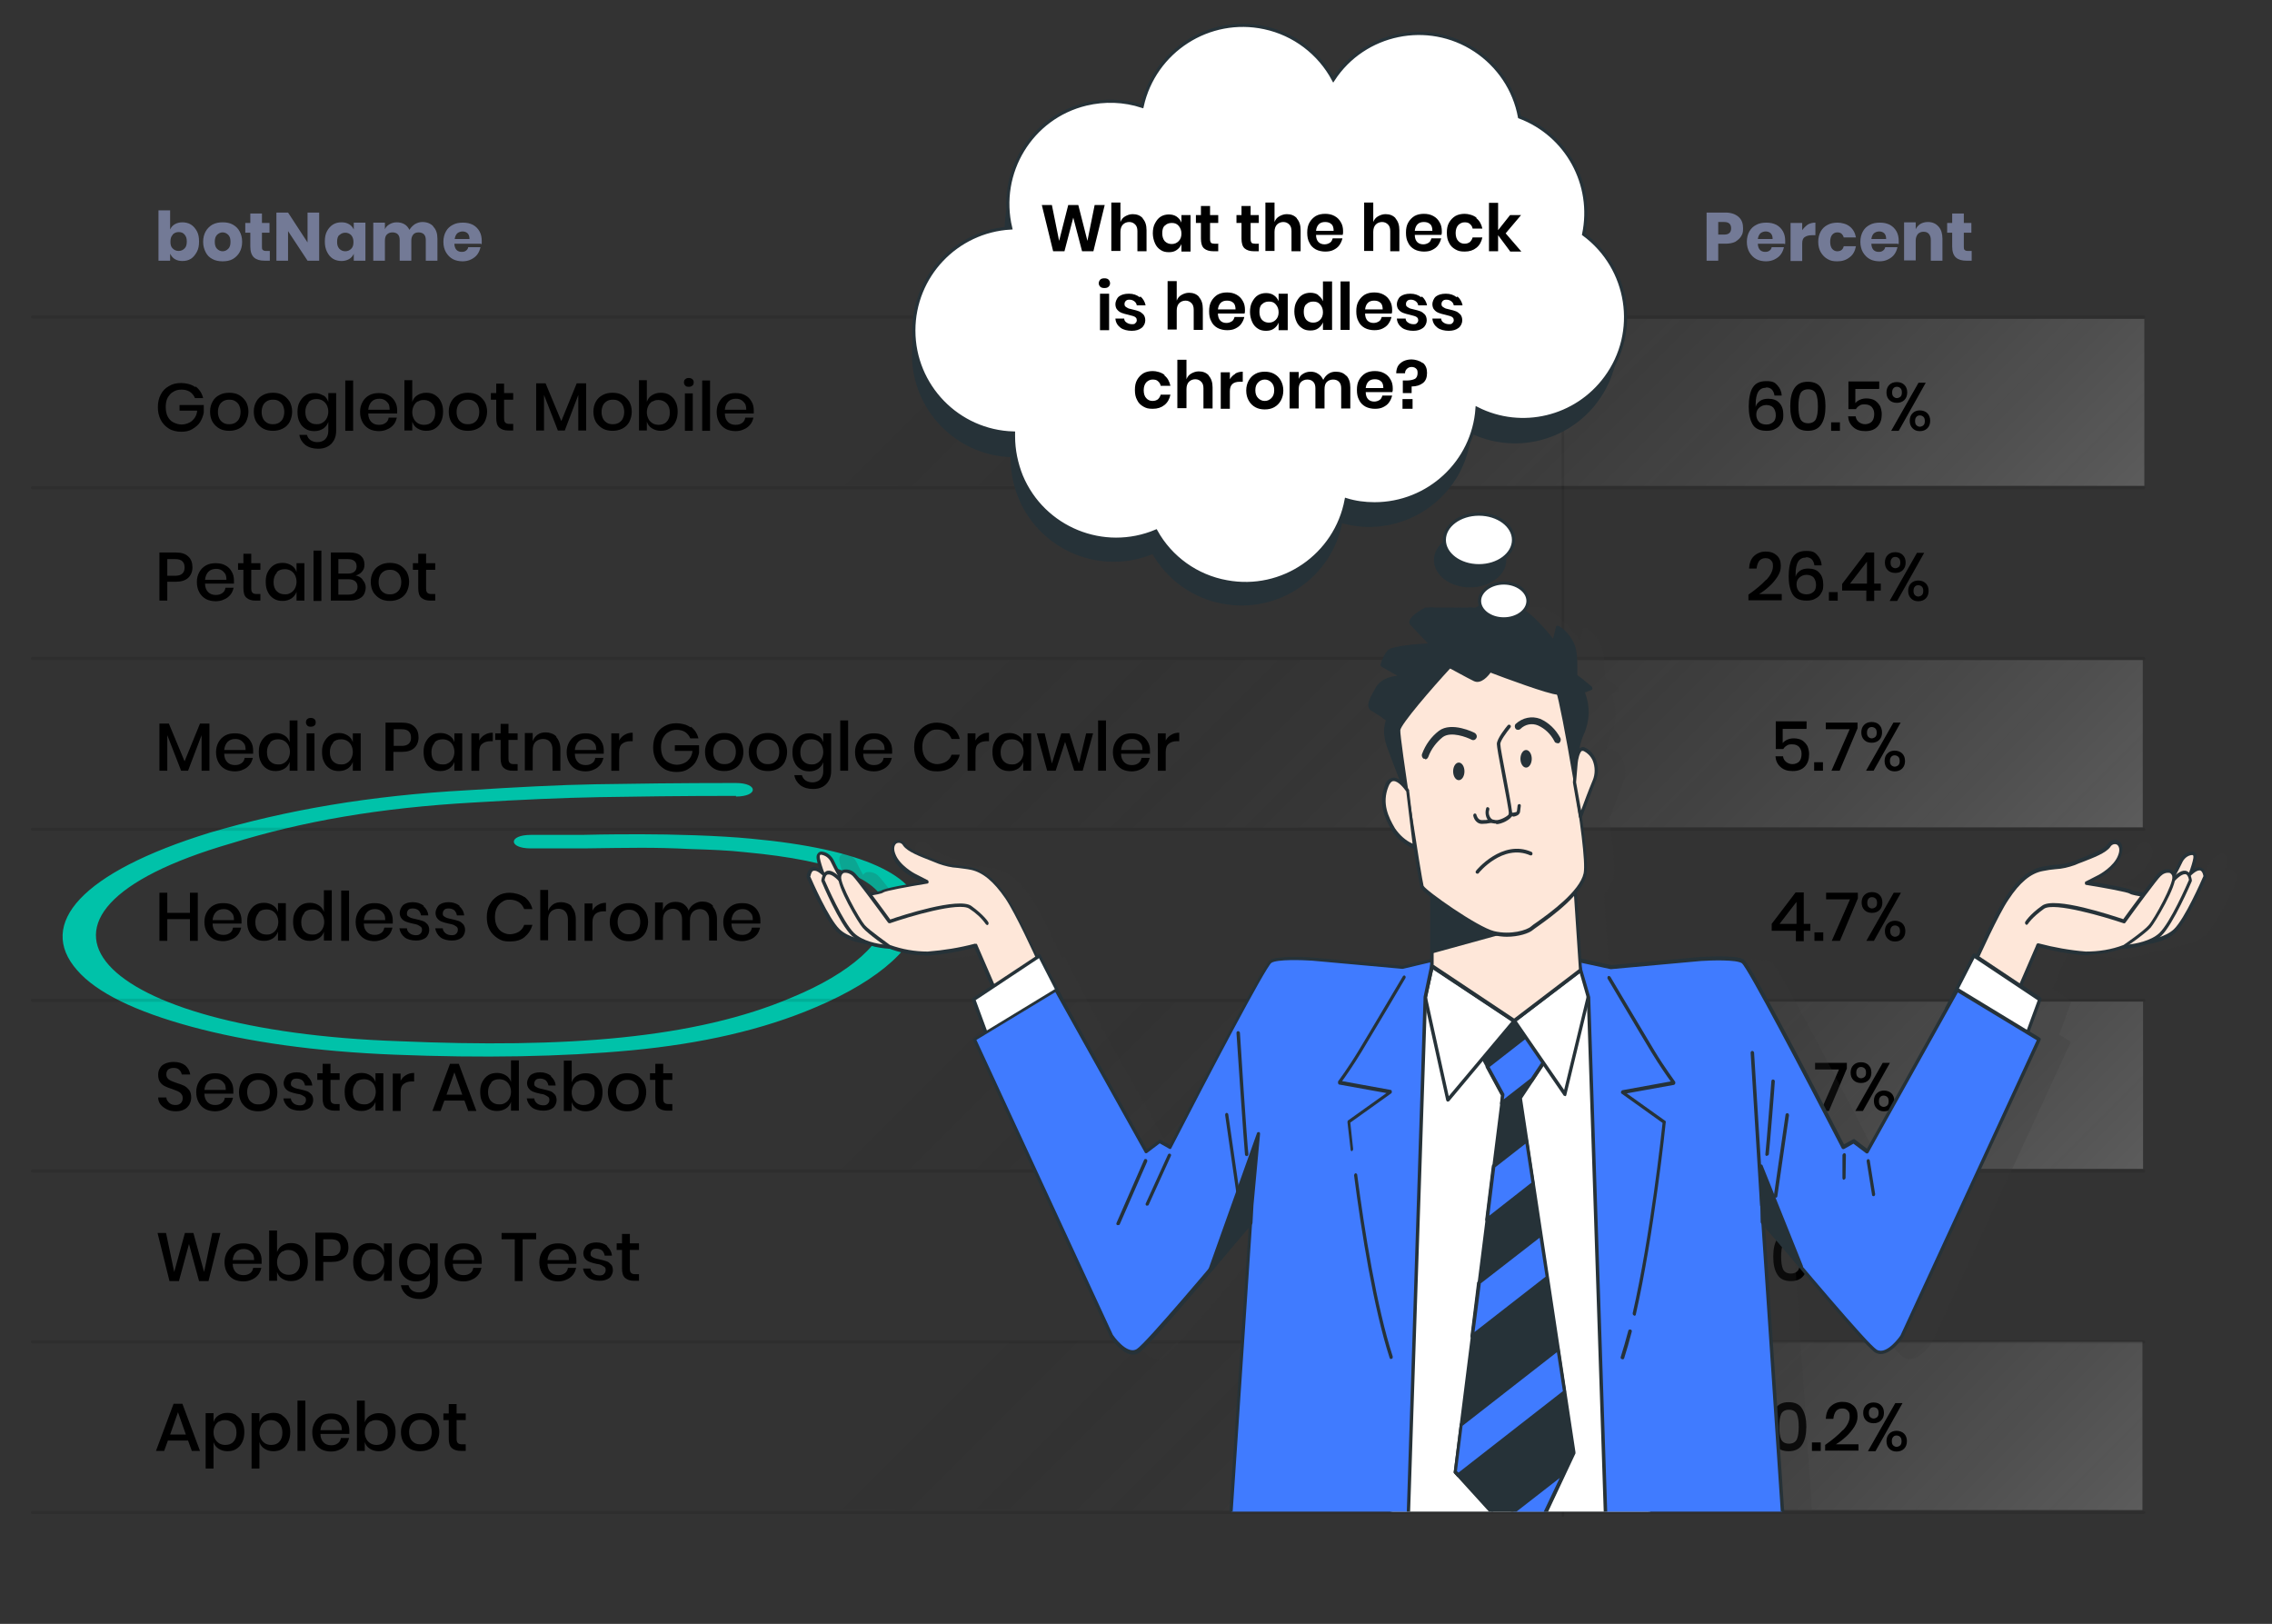 <svg xmlns="http://www.w3.org/2000/svg" width="722.5" height="516.4" xmlns:xlink="http://www.w3.org/1999/xlink"><rect width="100%" height="100%" fill="#333333" stroke="none"/><defs><linearGradient id="linear-gradient" x1="164.9" y1="-53.2" x2="527.3" y2="309.1" gradientUnits="userSpaceOnUse"><stop offset=".4" stop-opacity="0"/><stop offset="1" stop-color="#fff" stop-opacity=".2"/></linearGradient><linearGradient id="linear-gradient-2" x1="164.4" y1="55.3" x2="526.8" y2="417.7" xlink:href="#linear-gradient"/><linearGradient id="linear-gradient-3" x1="164.2" y1="163.8" x2="526.8" y2="526.4" xlink:href="#linear-gradient"/><linearGradient id="linear-gradient-4" x1="164.2" y1="272.1" x2="526.8" y2="634.7" xlink:href="#linear-gradient"/><clipPath id="clippath"><path style="fill:none" d="M239.6 193.2h528.8v287.5H239.6z"/></clipPath><style>.cls-3{fill:none}.cls-4{fill:#407bff}.cls-5{stroke-miterlimit:10}.cls-5,.cls-6{fill:#fff}.cls-5,.cls-7{stroke:#263238}.cls-12,.cls-7{fill:#263238}.cls-13{fill:#373737}.cls-15{fill:#737a96}.cls-3{opacity:.1;stroke:#000}.cls-3,.cls-7{stroke-linecap:round;stroke-linejoin:round}.cls-3{stroke-width:1px}.cls-17{fill:#fee7d9}</style></defs><g id="Layer_1"><path style="fill:url(#linear-gradient)" d="M10.3 101.4h671.6v53.1H10.3z"/><path style="fill:url(#linear-gradient-2)" d="M9.8 209.9h671.6v53.2H9.8z"/><path style="fill:url(#linear-gradient-3)" d="M9.5 318.5h672v53.2H9.5z"/><path style="fill:url(#linear-gradient-4)" d="M9.7 426.7h671.6v53.5H9.7z"/><path d="M234.1 253.1c-17.7 0-32.1.2-43.6.4s-24.9.8-39.8 1.7c-30.2 1.7-54.6 6-77.2 13-78.6 22.8-42.7 59.6 53.2 62.9 53.2 2.3 94.4-.8 125.1-13.9 18.7-7.7 30.2-18 30.2-27.1-.5-10.1-15.8-16.4-45.1-19.1-5.3-.6-11-.8-17.3-1-12-.6-18.7-.4-34-.2h-16.8c-7.2 0-7.2-4.3 0-4.3h16.3c8.1-.2 14.4-.2 18.7-.2 9.6 0 24.9.4 35 1.4 35.9 3.3 53.2 12 53.7 23.4 0 10.1-12.5 21.5-33.1 30.2-16.8 7.2-36.4 11.6-58.5 13.7-22.5 2.1-47.5 2.5-75.3 1.4-25.4-1-47-4.1-64.7-8.9-17.7-4.8-30.2-10.8-36.4-18-12.9-14.7 1.4-31.1 42.2-43.7 24.4-7.2 50.8-11.8 82-13.5 15.8-1 29.2-1.7 40.7-1.9 12-.2 26.8-.4 44.6-.4 7.2 0 7.2 4.3 0 4.3Z" style="fill:#00c2a9"/><path class="cls-15" d="M60.7 71.4c.8.5 1.4 1.2 1.9 2.1.5.9.7 2 .7 3.3s-.2 2.4-.7 3.3c-.5.9-1.1 1.7-1.9 2.2-.8.5-1.7.7-2.7.7s-1.7-.2-2.4-.6c-.7-.4-1.1-1-1.5-1.7v2.2h-3.7v-16h3.7V73c.3-.7.8-1.3 1.5-1.7.7-.4 1.5-.6 2.4-.6s1.9.2 2.7.7Zm-5.8 3.3c-.5.5-.7 1.2-.7 2.2s.2 1.6.7 2.1c.5.5 1.1.8 1.9.8s1.4-.3 1.9-.8.7-1.2.7-2.2-.2-1.6-.7-2.2-1.1-.8-1.9-.8-1.4.3-1.9.8ZM74 71.4c.9.5 1.7 1.2 2.2 2.2.5.9.8 2 .8 3.3s-.3 2.4-.8 3.3c-.5.9-1.3 1.7-2.2 2.2-.9.5-2 .7-3.2.7s-2.3-.2-3.2-.7c-1-.5-1.7-1.2-2.2-2.2s-.8-2-.8-3.3.3-2.4.8-3.3 1.3-1.7 2.2-2.2c1-.5 2-.7 3.2-.7s2.3.2 3.2.7Zm-5 3.3c-.5.5-.7 1.3-.7 2.2s.2 1.7.7 2.2c.5.5 1.1.8 1.8.8s1.3-.3 1.8-.8.7-1.2.7-2.2-.2-1.7-.7-2.2c-.5-.5-1.1-.8-1.8-.8s-1.3.3-1.8.8ZM85.8 79.7v3.2h-1.7c-1.4 0-2.5-.3-3.3-1-.8-.7-1.2-1.9-1.2-3.5V74H78v-3.1h1.6v-3h3.7v3h2.4V74h-2.4v4.5c0 .5 0 .8.3 1 .2.2.5.3 1 .3h1.2ZM101.5 82.9h-3.7l-6.2-9.4v9.4h-3.7V67.6h3.7l6.2 9.5v-9.5h3.7v15.3ZM111 71.3c.7.4 1.2 1 1.5 1.7v-2.2h3.7v12.1h-3.7v-2.2c-.3.7-.8 1.3-1.5 1.7-.7.4-1.5.6-2.4.6s-1.9-.2-2.7-.7c-.8-.5-1.4-1.2-1.9-2.2s-.7-2-.7-3.3.2-2.4.7-3.3c.5-.9 1.1-1.6 1.9-2.1.8-.5 1.7-.7 2.7-.7s1.7.2 2.4.6Zm-3.1 3.4c-.5.5-.7 1.2-.7 2.2s.2 1.6.7 2.2c.5.5 1.1.8 1.9.8s1.4-.3 1.9-.8.7-1.2.7-2.1-.2-1.6-.7-2.2c-.5-.5-1.1-.8-1.9-.8s-1.4.3-1.9.8ZM137.8 72.1c.9.9 1.3 2.2 1.3 3.8v7h-3.7v-6.6c0-.8-.2-1.4-.6-1.8-.4-.4-1-.6-1.7-.6s-1.3.2-1.7.7c-.4.5-.6 1.1-.6 1.9v6.4h-3.7v-6.6c0-.8-.2-1.4-.6-1.8-.4-.4-1-.6-1.7-.6s-1.3.2-1.8.7c-.4.4-.6 1.1-.6 1.9v6.4h-3.7V70.8h3.7v2.1c.3-.7.8-1.2 1.5-1.6.7-.4 1.4-.6 2.3-.6s1.7.2 2.4.6c.7.4 1.2 1 1.6 1.8.4-.7 1-1.3 1.7-1.8.7-.4 1.5-.7 2.4-.7 1.5 0 2.7.5 3.5 1.4ZM152.9 77.5h-8.4c0 .9.3 1.6.7 2s1 .6 1.6.6 1-.1 1.4-.4c.4-.3.6-.6.7-1.1h3.9c-.2.9-.5 1.6-1 2.3-.5.7-1.2 1.2-2 1.6-.8.4-1.7.6-2.7.6s-2.2-.2-3.1-.7c-.9-.5-1.6-1.2-2.2-2.2-.5-.9-.8-2-.8-3.3s.3-2.4.8-3.3c.5-.9 1.2-1.6 2.2-2.1.9-.5 2-.7 3.2-.7s2.2.2 3.2.7c.9.5 1.6 1.2 2.1 2.1.5.9.7 1.9.7 3.1s0 .6-.1 1Zm-4.2-3.3c-.4-.4-1-.6-1.6-.6s-1.2.2-1.7.6c-.4.4-.7 1-.8 1.8h4.7c0-.8-.2-1.4-.6-1.8Z"/><path d="M62.2 122.9c1.2.9 2 2.1 2.4 3.7H62c-.3-.8-.9-1.5-1.6-2-.8-.5-1.7-.7-2.7-.7s-1.8.2-2.6.7c-.8.4-1.3 1.1-1.8 1.9-.4.8-.6 1.8-.6 2.9s.2 2.2.6 3c.4.8 1 1.5 1.8 1.9.8.4 1.7.7 2.7.7s2.4-.4 3.3-1.2 1.5-1.9 1.6-3.2h-5.6v-1.8h7.7v2.4c-.2 1.1-.6 2.1-1.2 3.1-.6.9-1.5 1.6-2.5 2.2s-2.2.8-3.5.8-2.8-.3-3.9-1-2-1.6-2.6-2.8c-.6-1.2-.9-2.5-.9-4s.3-2.9.9-4c.6-1.2 1.5-2.1 2.6-2.7 1.1-.7 2.4-1 3.9-1s3.3.4 4.5 1.3ZM76 125.6c.9.5 1.6 1.2 2.2 2.1.5.9.8 2 .8 3.2s-.3 2.3-.8 3.3c-.5.9-1.2 1.6-2.2 2.1s-2 .7-3.1.7-2.2-.2-3.1-.7c-.9-.5-1.6-1.2-2.2-2.1-.5-.9-.8-2-.8-3.3s.3-2.3.8-3.2c.5-.9 1.2-1.6 2.2-2.1.9-.5 2-.7 3.1-.7s2.2.2 3.1.7Zm-4.9 1.9c-.5.3-1 .7-1.3 1.3s-.5 1.3-.5 2.2.2 1.6.5 2.2c.3.6.8 1 1.3 1.3.5.3 1.1.4 1.8.4s1.2-.1 1.8-.4c.5-.3 1-.7 1.3-1.3.3-.6.5-1.3.5-2.2s-.2-1.6-.5-2.2-.8-1-1.3-1.3c-.5-.3-1.1-.4-1.8-.4s-1.2.1-1.8.4ZM89.9 125.6c.9.5 1.6 1.2 2.2 2.1.5.9.8 2 .8 3.2s-.3 2.3-.8 3.3c-.5.9-1.2 1.6-2.2 2.1s-2 .7-3.1.7-2.2-.2-3.1-.7c-.9-.5-1.6-1.2-2.2-2.1-.5-.9-.8-2-.8-3.3s.3-2.3.8-3.2c.5-.9 1.2-1.6 2.2-2.1.9-.5 2-.7 3.1-.7s2.2.2 3.1.7Zm-4.9 1.9c-.5.3-1 .7-1.3 1.3s-.5 1.3-.5 2.2.2 1.6.5 2.2c.3.6.8 1 1.3 1.3.5.3 1.1.4 1.8.4s1.2-.1 1.8-.4c.5-.3 1-.7 1.3-1.3.3-.6.5-1.3.5-2.2s-.2-1.6-.5-2.2-.8-1-1.3-1.3c-.5-.3-1.1-.4-1.8-.4s-1.2.1-1.8.4ZM102.8 125.7c.8.5 1.3 1.2 1.6 2.1V125h2.5v12c0 1.1-.2 2.1-.7 3-.5.9-1.1 1.5-2 2-.9.5-1.9.7-3 .7-1.7 0-3-.4-4.1-1.2-1-.8-1.7-1.9-1.9-3.2h2.4c.2.7.6 1.3 1.2 1.7.6.4 1.3.6 2.2.6s1.8-.3 2.4-.9c.6-.6 1-1.5 1-2.6v-2.9c-.3.9-.9 1.6-1.6 2.1-.8.5-1.7.8-2.8.8s-2-.2-2.8-.7-1.5-1.2-1.9-2.1c-.5-.9-.7-2-.7-3.3s.2-2.3.7-3.2 1.1-1.6 1.9-2.1 1.7-.7 2.8-.7 2 .3 2.8.8Zm-4.7 2.4c-.7.7-1 1.7-1 2.9s.3 2.2 1 2.9c.7.7 1.5 1 2.6 1s1.3-.2 1.9-.5c.5-.3 1-.8 1.3-1.4.3-.6.5-1.3.5-2.1s-.2-1.5-.5-2.1c-.3-.6-.8-1.1-1.3-1.4-.5-.3-1.2-.5-1.9-.5-1.1 0-2 .3-2.6 1ZM112.3 121v16h-2.5v-16h2.5ZM126.3 131.5h-9.2c0 1.2.4 2.1 1 2.7.6.6 1.4.9 2.4.9s1.5-.2 2.1-.6c.6-.4.9-1 1-1.7h2.6c-.2.8-.5 1.6-1 2.2-.5.6-1.2 1.2-2 1.5-.8.4-1.7.6-2.7.6s-2.2-.2-3.1-.7-1.6-1.2-2.1-2.1-.8-2-.8-3.3.3-2.3.8-3.2c.5-.9 1.2-1.6 2.1-2.1s1.9-.7 3.1-.7 2.2.2 3.1.7c.9.5 1.5 1.1 2 2 .5.8.7 1.8.7 2.8v1.1Zm-2.8-3.1c-.3-.5-.7-.9-1.2-1.2-.5-.3-1.1-.4-1.7-.4-1 0-1.8.3-2.4.9-.6.6-1 1.5-1.1 2.6h6.8c0-.8-.1-1.4-.4-2ZM138.3 125.6c.8.5 1.5 1.2 1.9 2.1.5.9.7 2 .7 3.2s-.2 2.3-.7 3.3-1.1 1.6-1.9 2.1-1.7.7-2.8.7-2-.3-2.8-.8c-.8-.5-1.3-1.2-1.6-2.1v2.8h-2.5v-16h2.5v6.9c.3-.9.8-1.6 1.6-2.1s1.7-.8 2.8-.8 2 .2 2.8.7Zm-5.4 2c-.5.3-1 .8-1.3 1.4-.3.6-.5 1.3-.5 2.1s.2 1.5.5 2.1c.3.6.7 1 1.3 1.4.5.3 1.2.5 1.9.5 1.1 0 2-.3 2.6-1 .7-.7 1-1.7 1-2.9s-.3-2.2-1-2.9c-.7-.7-1.5-1.1-2.6-1.1s-1.3.2-1.9.5ZM151.9 125.6c.9.5 1.6 1.2 2.2 2.1.5.9.8 2 .8 3.2s-.3 2.3-.8 3.3c-.5.9-1.2 1.6-2.2 2.1s-2 .7-3.1.7-2.2-.2-3.1-.7c-.9-.5-1.6-1.2-2.2-2.1-.5-.9-.8-2-.8-3.3s.3-2.3.8-3.2c.5-.9 1.2-1.6 2.2-2.1.9-.5 2-.7 3.1-.7s2.2.2 3.1.7Zm-4.9 1.9c-.5.3-1 .7-1.3 1.3s-.5 1.3-.5 2.2.2 1.6.5 2.2c.3.6.8 1 1.3 1.3.5.3 1.1.4 1.8.4s1.2-.1 1.8-.4c.5-.3 1-.7 1.3-1.3.3-.6.5-1.3.5-2.2s-.2-1.6-.5-2.2-.8-1-1.3-1.3c-.5-.3-1.1-.4-1.8-.4s-1.2.1-1.8.4ZM163.2 134.8v2.1h-1.5c-1.3 0-2.2-.3-2.9-.9s-1-1.6-1-3.1v-5.8h-1.7V125h1.7v-3h2.5v3h2.9v2.1h-2.9v5.9c0 .7.1 1.1.4 1.4.3.3.7.4 1.3.4h1.2ZM186.4 121.9v15h-2.5v-11.3l-4.3 11.3h-2.2l-4.4-11.3v11.3h-2.5v-15h3l5 12 4.9-12h3ZM197.9 125.6c.9.5 1.6 1.2 2.2 2.1.5.9.8 2 .8 3.2s-.3 2.3-.8 3.3c-.5.9-1.2 1.6-2.2 2.1s-2 .7-3.1.7-2.2-.2-3.1-.7c-.9-.5-1.6-1.2-2.2-2.1-.5-.9-.8-2-.8-3.3s.3-2.3.8-3.2c.5-.9 1.2-1.6 2.2-2.1.9-.5 2-.7 3.1-.7s2.2.2 3.1.7Zm-4.8 1.9c-.5.3-1 .7-1.3 1.3s-.5 1.3-.5 2.2.2 1.6.5 2.2c.3.6.8 1 1.3 1.3.5.3 1.1.4 1.8.4s1.2-.1 1.8-.4c.5-.3 1-.7 1.3-1.3.3-.6.5-1.3.5-2.2s-.2-1.6-.5-2.2-.8-1-1.3-1.3c-.5-.3-1.1-.4-1.8-.4s-1.2.1-1.8.4ZM212.9 125.6c.8.5 1.5 1.2 1.9 2.1.5.9.7 2 .7 3.2s-.2 2.3-.7 3.3-1.1 1.6-1.9 2.1-1.7.7-2.8.7-2-.3-2.8-.8c-.8-.5-1.3-1.2-1.6-2.1v2.8h-2.5v-16h2.5v6.9c.3-.9.8-1.6 1.6-2.1s1.7-.8 2.8-.8 2 .2 2.8.7Zm-5.4 2c-.5.3-1 .8-1.3 1.4-.3.6-.5 1.3-.5 2.1s.2 1.5.5 2.1c.3.6.7 1 1.3 1.4.5.3 1.2.5 1.9.5 1.1 0 2-.3 2.6-1 .7-.7 1-1.7 1-2.9s-.3-2.2-1-2.9c-.7-.7-1.5-1.1-2.6-1.1s-1.3.2-1.9.5ZM217.9 120.6c.3-.3.7-.4 1.1-.4s.9.1 1.2.4c.3.3.4.6.4 1s-.1.8-.4 1c-.3.3-.7.4-1.2.4s-.9-.1-1.1-.4c-.3-.3-.4-.6-.4-1s.1-.8.4-1Zm2.4 4.5V137h-2.5v-11.9h2.5ZM225.8 121v16h-2.5v-16h2.5ZM239.7 131.5h-9.2c0 1.2.4 2.1 1 2.7.6.6 1.4.9 2.4.9s1.5-.2 2.1-.6c.6-.4.9-1 1-1.7h2.6c-.2.8-.5 1.6-1 2.2-.5.6-1.2 1.2-2 1.5-.8.4-1.7.6-2.7.6s-2.2-.2-3.1-.7-1.6-1.2-2.1-2.1-.8-2-.8-3.3.3-2.3.8-3.2c.5-.9 1.2-1.6 2.1-2.1s1.9-.7 3.1-.7 2.2.2 3.1.7c.9.5 1.5 1.1 2 2 .5.8.7 1.8.7 2.8v1.1Zm-2.8-3.1c-.3-.5-.7-.9-1.2-1.2-.5-.3-1.1-.4-1.7-.4-1 0-1.8.3-2.4.9-.6.6-1 1.5-1.1 2.6h6.8c0-.8-.1-1.4-.4-2ZM53.2 185.1v5.9h-2.5v-15.3h5.2c1.8 0 3.1.4 4 1.3.9.8 1.3 2 1.3 3.4s-.5 2.6-1.4 3.4c-.9.8-2.2 1.2-3.9 1.2h-2.7Zm5.5-4.6c0-.9-.2-1.5-.7-2-.5-.5-1.3-.7-2.3-.7h-2.5v5.3h2.5c2 0 3-.9 3-2.6ZM74.4 185.6h-9.2c0 1.2.4 2.1 1 2.7.6.6 1.4.9 2.4.9s1.5-.2 2.1-.6c.6-.4.9-1 1-1.7h2.6c-.2.8-.5 1.6-1 2.2-.5.6-1.2 1.2-2 1.5-.8.4-1.7.6-2.7.6s-2.2-.2-3.1-.7-1.6-1.2-2.1-2.1-.8-2-.8-3.3.3-2.3.8-3.2c.5-.9 1.2-1.6 2.1-2.1s1.9-.7 3.1-.7 2.2.2 3.1.7c.9.5 1.5 1.1 2 2 .5.8.7 1.8.7 2.8v1.1Zm-2.8-3.1c-.3-.5-.7-.9-1.2-1.2-.5-.3-1.1-.4-1.7-.4-1 0-1.8.3-2.4.9-.6.6-1 1.5-1.1 2.6H72c0-.8-.1-1.4-.4-2ZM82.8 188.9v2.1h-1.5c-1.3 0-2.2-.3-2.9-.9s-1-1.6-1-3.1v-5.8h-1.7v-2.1h1.7v-3h2.5v3h2.9v2.1h-2.9v5.9c0 .7.1 1.1.4 1.4.3.3.7.4 1.3.4h1.2ZM92.7 179.8c.8.5 1.3 1.2 1.6 2.1v-2.8h2.5V191h-2.5v-2.8c-.3.9-.9 1.6-1.6 2.1-.8.5-1.7.8-2.8.8s-2-.2-2.8-.7-1.5-1.2-1.9-2.1c-.5-.9-.7-2-.7-3.3s.2-2.3.7-3.2 1.1-1.6 1.9-2.1 1.7-.7 2.8-.7 2 .3 2.8.8Zm-4.7 2.4c-.7.7-1 1.7-1 2.9s.3 2.2 1 2.9c.7.7 1.5 1 2.6 1s1.3-.2 1.9-.5c.5-.3 1-.8 1.3-1.4.3-.6.5-1.3.5-2.1s-.2-1.5-.5-2.1c-.3-.6-.8-1.1-1.3-1.4-.5-.3-1.2-.5-1.9-.5-1.1 0-2 .3-2.6 1ZM102.2 175.1v16h-2.5v-16h2.5ZM115.4 184.5c.6.7.9 1.5.9 2.4s-.4 2.3-1.3 3c-.9.7-2.1 1.1-3.7 1.1h-6.1v-15.3h6c1.5 0 2.7.3 3.5 1 .8.7 1.2 1.6 1.2 2.8s-.3 1.7-.8 2.3c-.5.6-1.2 1-2 1.2.9.2 1.7.6 2.2 1.3Zm-7.8-2.1h3.1c.9 0 1.5-.2 2-.6s.7-1 .7-1.7-.2-1.3-.7-1.7c-.5-.4-1.1-.6-2.1-.6h-3v4.6Zm5.3 6c.5-.4.8-1 .8-1.8s-.3-1.4-.8-1.8-1.2-.6-2.2-.6h-3.1v4.9h3.1c.9 0 1.7-.2 2.2-.6ZM127.1 179.7c.9.5 1.6 1.2 2.2 2.1.5.9.8 2 .8 3.2s-.3 2.3-.8 3.3c-.5.9-1.2 1.6-2.2 2.1s-2 .7-3.1.7-2.2-.2-3.1-.7c-.9-.5-1.6-1.2-2.2-2.1-.5-.9-.8-2-.8-3.3s.3-2.3.8-3.2c.5-.9 1.2-1.6 2.2-2.1.9-.5 2-.7 3.1-.7s2.2.2 3.1.7Zm-4.9 1.9c-.5.3-1 .7-1.3 1.3s-.5 1.3-.5 2.2.2 1.6.5 2.2c.3.6.8 1 1.3 1.3.5.3 1.1.4 1.8.4s1.2-.1 1.8-.4c.5-.3 1-.7 1.3-1.3.3-.6.5-1.3.5-2.2s-.2-1.6-.5-2.2-.8-1-1.3-1.3c-.5-.3-1.1-.4-1.8-.4s-1.2.1-1.8.4ZM138.4 188.9v2.1h-1.5c-1.3 0-2.2-.3-2.9-.9s-1-1.6-1-3.1v-5.8h-1.7v-2.1h1.7v-3h2.5v3h2.9v2.1h-2.9v5.9c0 .7.1 1.1.4 1.4.3.3.7.4 1.3.4h1.2ZM66.6 230.1v15h-2.5v-11.3l-4.3 11.3h-2.2l-4.4-11.3v11.3h-2.5v-15h3l5 12 4.9-12h3ZM80.5 239.7h-9.2c0 1.2.4 2.1 1 2.7.6.6 1.4.9 2.4.9s1.5-.2 2.1-.6c.6-.4.9-1 1-1.7h2.6c-.2.8-.5 1.6-1 2.2-.5.6-1.2 1.2-2 1.5-.8.4-1.7.6-2.7.6s-2.2-.2-3.1-.7-1.6-1.2-2.1-2.1-.8-2-.8-3.3.3-2.3.8-3.2c.5-.9 1.2-1.6 2.1-2.1s1.9-.7 3.1-.7 2.2.2 3.1.7c.9.5 1.5 1.1 2 2 .5.8.7 1.8.7 2.8v1.1Zm-2.8-3.1c-.3-.5-.7-.9-1.2-1.2-.5-.3-1.1-.4-1.7-.4-1 0-1.8.3-2.4.9-.6.6-1 1.5-1.1 2.6h6.8c0-.8-.1-1.4-.4-2ZM90.5 233.9c.8.5 1.3 1.2 1.6 2.1v-6.9h2.5v16h-2.5v-2.8c-.3.9-.8 1.6-1.6 2.1s-1.7.8-2.8.8-2-.2-2.8-.7-1.5-1.2-1.9-2.1c-.5-.9-.7-2-.7-3.3s.2-2.3.7-3.2 1.1-1.6 1.9-2.1 1.7-.7 2.8-.7 2 .3 2.8.8Zm-4.6 2.4c-.7.7-1 1.7-1 2.9s.3 2.2 1 2.9c.7.7 1.5 1 2.6 1s1.3-.2 1.9-.5c.5-.3 1-.8 1.3-1.4.3-.6.5-1.3.5-2.1s-.2-1.5-.5-2.1c-.3-.6-.8-1.1-1.3-1.4-.5-.3-1.2-.5-1.9-.5-1.1 0-2 .3-2.6 1ZM97.7 228.7c.3-.3.7-.4 1.1-.4s.9.1 1.2.4c.3.3.4.6.4 1s-.1.8-.4 1c-.3.3-.7.4-1.2.4s-.9-.1-1.1-.4c-.3-.3-.4-.6-.4-1s.1-.8.4-1Zm2.3 4.5v11.9h-2.5v-11.9h2.5ZM110.6 233.9c.8.5 1.3 1.2 1.6 2.1v-2.8h2.5v11.9h-2.5v-2.8c-.3.9-.9 1.6-1.6 2.1-.8.5-1.7.8-2.8.8s-2-.2-2.8-.7-1.5-1.2-1.9-2.1c-.5-.9-.7-2-.7-3.3s.2-2.3.7-3.2 1.1-1.6 1.9-2.1 1.7-.7 2.8-.7 2 .3 2.8.8Zm-4.7 2.4c-.7.7-1 1.7-1 2.9s.3 2.2 1 2.9c.7.7 1.5 1 2.6 1s1.3-.2 1.9-.5c.5-.3 1-.8 1.3-1.4.3-.6.5-1.3.5-2.1s-.2-1.5-.5-2.1c-.3-.6-.8-1.1-1.3-1.4-.5-.3-1.2-.5-1.9-.5-1.1 0-2 .3-2.6 1ZM125.1 239.2v5.9h-2.5v-15.3h5.2c1.8 0 3.1.4 4 1.3.9.8 1.3 2 1.3 3.4s-.5 2.6-1.4 3.4c-.9.8-2.2 1.2-3.9 1.2h-2.7Zm5.6-4.6c0-.9-.2-1.5-.7-2-.5-.5-1.3-.7-2.3-.7h-2.5v5.3h2.5c2 0 3-.9 3-2.6ZM142.9 233.9c.8.5 1.3 1.2 1.6 2.1v-2.8h2.5v11.9h-2.5v-2.8c-.3.9-.9 1.6-1.6 2.1-.8.5-1.7.8-2.8.8s-2-.2-2.8-.7-1.5-1.2-1.9-2.1c-.5-.9-.7-2-.7-3.3s.2-2.3.7-3.2 1.1-1.6 1.9-2.1 1.7-.7 2.8-.7 2 .3 2.8.8Zm-4.7 2.4c-.7.7-1 1.7-1 2.9s.3 2.2 1 2.9c.7.7 1.5 1 2.6 1s1.3-.2 1.9-.5c.5-.3 1-.8 1.3-1.4.3-.6.5-1.3.5-2.1s-.2-1.5-.5-2.1c-.3-.6-.8-1.1-1.3-1.4-.5-.3-1.2-.5-1.9-.5-1.1 0-2 .3-2.6 1ZM154.1 233.7c.8-.5 1.6-.7 2.6-.7v2.7h-.7c-1.1 0-2 .3-2.6.8-.7.5-1 1.4-1 2.6v6h-2.5v-11.9h2.5v2.3c.4-.8 1-1.4 1.7-1.8ZM164.6 243v2.1h-1.5c-1.3 0-2.2-.3-2.9-.9s-1-1.6-1-3.1v-5.8h-1.7v-2.1h1.7v-3h2.5v3h2.9v2.1h-2.9v5.9c0 .7.1 1.1.4 1.4.3.3.7.4 1.3.4h1.2ZM176.9 234.4c.8.9 1.3 2.2 1.3 3.8v6.9h-2.5v-6.7c0-1.1-.3-1.9-.8-2.5-.5-.6-1.3-.9-2.2-.9s-1.8.3-2.4.9c-.6.6-.9 1.5-.9 2.8v6.3h-2.5v-11.9h2.5v2.6c.3-.9.9-1.6 1.6-2.1.7-.5 1.6-.7 2.6-.7s2.5.4 3.3 1.3ZM192 239.7h-9.2c0 1.2.4 2.1 1 2.7.6.6 1.4.9 2.4.9s1.5-.2 2.1-.6c.6-.4.9-1 1-1.7h2.6c-.2.8-.5 1.6-1 2.2-.5.6-1.2 1.2-2 1.5-.8.4-1.7.6-2.7.6s-2.2-.2-3.1-.7-1.6-1.2-2.1-2.1-.8-2-.8-3.3.3-2.3.8-3.2c.5-.9 1.2-1.6 2.1-2.1s1.9-.7 3.1-.7 2.2.2 3.1.7c.9.5 1.5 1.1 2 2 .5.8.7 1.8.7 2.8v1.1Zm-2.8-3.1c-.3-.5-.7-.9-1.2-1.2-.5-.3-1.1-.4-1.7-.4-1 0-1.8.3-2.4.9-.6.6-1 1.5-1.1 2.6h6.8c0-.8-.1-1.4-.4-2ZM198.6 233.7c.8-.5 1.6-.7 2.6-.7v2.7h-.7c-1.1 0-2 .3-2.6.8-.7.5-1 1.4-1 2.6v6h-2.5v-11.9h2.5v2.3c.4-.8 1-1.4 1.7-1.8ZM219.7 231.1c1.2.9 2 2.1 2.4 3.7h-2.6c-.3-.8-.9-1.5-1.6-2-.8-.5-1.7-.7-2.7-.7s-1.8.2-2.6.7c-.8.4-1.3 1.1-1.8 1.9-.4.8-.6 1.8-.6 2.9s.2 2.2.6 3c.4.8 1 1.5 1.8 1.9.8.4 1.7.7 2.7.7s2.4-.4 3.3-1.2 1.5-1.9 1.6-3.2h-5.6V237h7.7v2.4c-.2 1.1-.6 2.1-1.2 3.1-.6.9-1.5 1.6-2.5 2.2s-2.2.8-3.5.8-2.8-.3-3.9-1-2-1.6-2.6-2.8c-.6-1.2-.9-2.5-.9-4s.3-2.9.9-4c.6-1.2 1.5-2.1 2.6-2.7 1.1-.7 2.4-1 3.9-1s3.3.4 4.5 1.3ZM233.4 233.8c.9.5 1.6 1.2 2.2 2.1.5.9.8 2 .8 3.2s-.3 2.3-.8 3.3c-.5.9-1.2 1.6-2.2 2.1s-2 .7-3.1.7-2.2-.2-3.1-.7c-.9-.5-1.6-1.2-2.2-2.1-.5-.9-.8-2-.8-3.3s.3-2.3.8-3.2c.5-.9 1.2-1.6 2.2-2.1.9-.5 2-.7 3.1-.7s2.2.2 3.1.7Zm-4.8 1.8c-.5.3-1 .7-1.3 1.3s-.5 1.3-.5 2.2.2 1.6.5 2.2c.3.6.8 1 1.3 1.3.5.3 1.1.4 1.8.4s1.2-.1 1.8-.4c.5-.3 1-.7 1.3-1.3.3-.6.5-1.3.5-2.2s-.2-1.6-.5-2.2-.8-1-1.3-1.3c-.5-.3-1.1-.4-1.8-.4s-1.2.1-1.8.4ZM247.3 233.8c.9.5 1.6 1.2 2.2 2.1.5.9.8 2 .8 3.2s-.3 2.3-.8 3.3c-.5.9-1.2 1.6-2.2 2.1s-2 .7-3.1.7-2.2-.2-3.1-.7c-.9-.5-1.6-1.2-2.2-2.1-.5-.9-.8-2-.8-3.3s.3-2.3.8-3.2c.5-.9 1.2-1.6 2.2-2.1.9-.5 2-.7 3.1-.7s2.2.2 3.1.7Zm-4.9 1.8c-.5.3-1 .7-1.3 1.3s-.5 1.3-.5 2.2.2 1.6.5 2.2c.3.6.8 1 1.3 1.3.5.3 1.1.4 1.8.4s1.2-.1 1.8-.4c.5-.3 1-.7 1.3-1.3.3-.6.5-1.3.5-2.2s-.2-1.6-.5-2.2-.8-1-1.3-1.3c-.5-.3-1.1-.4-1.8-.4s-1.2.1-1.8.4ZM260.2 233.9c.8.5 1.3 1.2 1.6 2.1v-2.8h2.5v12c0 1.1-.2 2.1-.7 3-.5.9-1.1 1.5-2 2-.9.5-1.9.7-3 .7-1.7 0-3-.4-4.1-1.2-1-.8-1.7-1.9-1.9-3.2h2.4c.2.7.6 1.3 1.2 1.7.6.4 1.3.6 2.2.6s1.8-.3 2.4-.9c.6-.6 1-1.5 1-2.6v-2.9c-.3.9-.9 1.6-1.6 2.1-.8.5-1.7.8-2.8.8s-2-.2-2.8-.7-1.5-1.2-1.9-2.1c-.5-.9-.7-2-.7-3.3s.2-2.3.7-3.2 1.1-1.6 1.9-2.1 1.7-.7 2.8-.7 2 .3 2.8.8Zm-4.7 2.4c-.7.7-1 1.7-1 2.9s.3 2.2 1 2.9c.7.7 1.5 1 2.6 1s1.3-.2 1.9-.5c.5-.3 1-.8 1.3-1.4.3-.6.5-1.3.5-2.1s-.2-1.5-.5-2.1c-.3-.6-.8-1.1-1.3-1.4-.5-.3-1.2-.5-1.9-.5-1.1 0-2 .3-2.6 1ZM269.7 229.1v16h-2.5v-16h2.5ZM283.7 239.7h-9.2c0 1.2.4 2.1 1 2.7.6.6 1.4.9 2.4.9s1.5-.2 2.1-.6c.6-.4.9-1 1-1.7h2.6c-.2.8-.5 1.6-1 2.2-.5.6-1.2 1.2-2 1.5-.8.4-1.7.6-2.7.6s-2.2-.2-3.1-.7-1.6-1.2-2.1-2.1-.8-2-.8-3.3.3-2.3.8-3.2c.5-.9 1.2-1.6 2.1-2.1s1.9-.7 3.1-.7 2.2.2 3.1.7c.9.5 1.5 1.1 2 2 .5.8.7 1.8.7 2.8v1.1Zm-2.8-3.1c-.3-.5-.7-.9-1.2-1.2-.5-.3-1.1-.4-1.7-.4-1 0-1.8.3-2.4.9-.6.6-1 1.5-1.1 2.6h6.8c0-.8-.1-1.4-.4-2ZM302.7 231.1c1.2 1 2.1 2.2 2.5 3.9h-2.6c-.4-.9-.9-1.7-1.7-2.2s-1.7-.8-2.9-.8-1.7.2-2.4.7-1.3 1.1-1.7 1.9-.6 1.8-.6 2.9.2 2.1.6 2.9c.4.8 1 1.5 1.7 1.9.7.4 1.5.7 2.4.7s2.1-.3 2.9-.8c.8-.5 1.4-1.3 1.7-2.2h2.6c-.4 1.6-1.3 2.9-2.5 3.9-1.2.9-2.8 1.4-4.7 1.4s-2.7-.3-3.8-1c-1.1-.7-2-1.6-2.6-2.7-.6-1.2-.9-2.5-.9-4s.3-2.9.9-4c.6-1.2 1.5-2.1 2.6-2.8 1.1-.7 2.4-1 3.8-1s3.4.5 4.7 1.4ZM311.9 233.7c.8-.5 1.6-.7 2.6-.7v2.7h-.7c-1.1 0-2 .3-2.6.8-.7.5-1 1.4-1 2.6v6h-2.5v-11.9h2.5v2.3c.4-.8 1-1.4 1.7-1.8ZM323.8 233.9c.8.5 1.3 1.2 1.6 2.1v-2.8h2.5v11.9h-2.5v-2.8c-.3.9-.9 1.6-1.6 2.1-.8.5-1.7.8-2.8.8s-2-.2-2.8-.7-1.5-1.2-1.9-2.1c-.5-.9-.7-2-.7-3.3s.2-2.3.7-3.2 1.1-1.6 1.9-2.1 1.7-.7 2.8-.7 2 .3 2.8.8Zm-4.6 2.4c-.7.7-1 1.7-1 2.9s.3 2.2 1 2.9c.7.7 1.5 1 2.6 1s1.3-.2 1.9-.5c.5-.3 1-.8 1.3-1.4.3-.6.5-1.3.5-2.1s-.2-1.5-.5-2.1c-.3-.6-.8-1.1-1.3-1.4-.5-.3-1.2-.5-1.9-.5-1.1 0-2 .3-2.6 1ZM347.6 233.2l-3.3 11.9h-2.7l-2.9-9.2-3 9.2H333l-3.3-11.9h2.5l2.3 9.6 3-9.6h2.6l3 9.6 2.3-9.6h2.3ZM351.7 229.1v16h-2.5v-16h2.5ZM365.7 239.7h-9.2c0 1.2.4 2.1 1 2.7.6.6 1.4.9 2.4.9s1.5-.2 2.1-.6c.6-.4.9-1 1-1.7h2.6c-.2.8-.5 1.6-1 2.2-.5.6-1.2 1.2-2 1.5-.8.4-1.7.6-2.7.6s-2.2-.2-3.1-.7-1.6-1.2-2.1-2.1-.8-2-.8-3.3.3-2.3.8-3.2c.5-.9 1.2-1.6 2.1-2.1s1.9-.7 3.1-.7 2.2.2 3.1.7c.9.5 1.5 1.1 2 2 .5.8.7 1.8.7 2.8v1.1Zm-2.8-3.1c-.3-.5-.7-.9-1.2-1.2-.5-.3-1.1-.4-1.7-.4-1 0-1.8.3-2.4.9-.6.6-1 1.5-1.1 2.6h6.8c0-.8-.1-1.4-.4-2ZM372.4 233.7c.8-.5 1.6-.7 2.6-.7v2.7h-.7c-1.1 0-2 .3-2.6.8-.7.5-1 1.4-1 2.6v6h-2.5v-11.9h2.5v2.3c.4-.8 1-1.4 1.7-1.8ZM62.9 283.9v15.3h-2.5v-6.9h-7.2v6.9h-2.5v-15.3h2.5v6.4h7.2v-6.4h2.5ZM76.8 293.7h-9.2c0 1.2.4 2.1 1 2.7.6.6 1.4.9 2.4.9s1.5-.2 2.1-.6c.6-.4.9-1 1-1.7h2.6c-.2.8-.5 1.6-1 2.2-.5.6-1.2 1.2-2 1.5s-1.7.6-2.7.6-2.2-.2-3.1-.7-1.6-1.2-2.1-2.1-.8-2-.8-3.3.3-2.3.8-3.2 1.2-1.6 2.1-2.1 1.9-.7 3.1-.7 2.2.2 3.1.7c.9.5 1.5 1.1 2 2s.7 1.8.7 2.8v1.1Zm-2.8-3c-.3-.5-.7-.9-1.2-1.2-.5-.3-1.1-.4-1.7-.4-1 0-1.8.3-2.4.9-.6.6-1 1.5-1.1 2.6h6.8c0-.8-.1-1.4-.4-2ZM86.8 287.9c.8.5 1.3 1.2 1.6 2.1v-2.8h2.5v11.9h-2.5v-2.8c-.3.9-.9 1.6-1.6 2.1-.8.5-1.7.8-2.8.8s-2-.2-2.8-.7-1.5-1.2-1.9-2.1c-.5-.9-.7-2-.7-3.3s.2-2.3.7-3.2c.5-.9 1.1-1.6 1.9-2.1s1.7-.7 2.8-.7 2 .3 2.8.8Zm-4.6 2.5c-.7.7-1 1.7-1 2.9s.3 2.2 1 2.9c.7.7 1.5 1 2.6 1s1.3-.2 1.9-.5c.5-.3 1-.8 1.3-1.4.3-.6.5-1.3.5-2.1s-.2-1.5-.5-2.1c-.3-.6-.8-1.1-1.3-1.4-.5-.3-1.2-.5-1.9-.5-1.1 0-2 .3-2.6 1ZM101.4 287.9c.8.5 1.3 1.2 1.6 2.1v-6.9h2.5v16H103v-2.8c-.3.9-.8 1.6-1.6 2.1s-1.7.8-2.8.8-2-.2-2.8-.7-1.5-1.2-1.9-2.1c-.5-.9-.7-2-.7-3.3s.2-2.3.7-3.2c.5-.9 1.1-1.6 1.9-2.1s1.7-.7 2.8-.7 2 .3 2.8.8Zm-4.6 2.5c-.7.7-1 1.7-1 2.9s.3 2.2 1 2.9c.7.7 1.5 1 2.6 1s1.3-.2 1.9-.5c.5-.3 1-.8 1.3-1.4.3-.6.5-1.3.5-2.1s-.2-1.5-.5-2.1c-.3-.6-.8-1.1-1.3-1.4-.5-.3-1.2-.5-1.9-.5-1.1 0-2 .3-2.6 1ZM111 283.2v16h-2.5v-16h2.5ZM124.9 293.7h-9.2c0 1.2.4 2.1 1 2.7.6.6 1.4.9 2.4.9s1.5-.2 2.1-.6c.6-.4.9-1 1-1.7h2.6c-.2.8-.5 1.6-1 2.2-.5.6-1.2 1.2-2 1.5s-1.7.6-2.7.6-2.2-.2-3.1-.7-1.6-1.2-2.1-2.1-.8-2-.8-3.3.3-2.3.8-3.2 1.2-1.6 2.1-2.1 1.9-.7 3.1-.7 2.2.2 3.1.7c.9.5 1.5 1.1 2 2s.7 1.8.7 2.8v1.1Zm-2.8-3c-.3-.5-.7-.9-1.2-1.2-.5-.3-1.1-.4-1.7-.4-1 0-1.8.3-2.4.9-.6.6-1 1.5-1.1 2.6h6.8c0-.8-.1-1.4-.4-2ZM134.7 288.2c.8.7 1.4 1.7 1.5 2.9h-2.3c-.1-.6-.4-1.2-.8-1.6-.5-.4-1.1-.6-1.8-.6s-1.1.1-1.4.4c-.3.3-.5.7-.5 1.2s.1.7.4.9.6.4.9.5c.4.1.9.3 1.6.4.9.2 1.6.4 2.2.6.6.2 1 .6 1.4 1 .4.5.6 1.1.6 1.9s-.4 1.8-1.1 2.4c-.8.6-1.8.9-3.1.9s-2.7-.3-3.6-1c-.9-.7-1.5-1.7-1.7-2.9h2.4c0 .6.4 1.2.9 1.6.5.4 1.2.6 2 .6s1.1-.2 1.4-.5c.3-.3.5-.7.5-1.2s-.1-.7-.4-1c-.3-.2-.6-.4-1-.6-.4-.1-.9-.3-1.6-.4-.9-.2-1.6-.4-2.1-.6-.5-.2-1-.5-1.4-1-.4-.5-.6-1.1-.6-1.8s.4-1.8 1.1-2.5c.8-.6 1.8-.9 3.1-.9s2.5.4 3.4 1.1ZM146.1 288.2c.8.7 1.4 1.7 1.5 2.9h-2.3c-.1-.6-.4-1.2-.8-1.6-.5-.4-1.1-.6-1.8-.6s-1.1.1-1.4.4c-.3.3-.5.7-.5 1.2s.1.7.4.9.6.4.9.5c.4.1.9.3 1.6.4.9.2 1.6.4 2.2.6.6.2 1 .6 1.4 1 .4.5.6 1.1.6 1.9s-.4 1.8-1.1 2.4c-.8.6-1.8.9-3.1.9s-2.7-.3-3.6-1c-.9-.7-1.5-1.7-1.7-2.9h2.4c0 .6.4 1.2.9 1.6.5.4 1.2.6 2 .6s1.1-.2 1.4-.5c.3-.3.5-.7.5-1.2s-.1-.7-.4-1c-.3-.2-.6-.4-1-.6-.4-.1-.9-.3-1.6-.4-.9-.2-1.6-.4-2.1-.6-.5-.2-1-.5-1.4-1-.4-.5-.6-1.1-.6-1.8s.4-1.8 1.1-2.5c.8-.6 1.8-.9 3.1-.9s2.5.4 3.4 1.1ZM166.8 285.2c1.2 1 2.1 2.2 2.5 3.9h-2.6c-.4-.9-.9-1.7-1.7-2.2-.8-.5-1.7-.8-2.9-.8s-1.7.2-2.4.7c-.7.4-1.3 1.1-1.7 1.9s-.6 1.8-.6 2.9.2 2.1.6 2.9 1 1.5 1.7 1.9c.7.4 1.5.7 2.4.7s2.1-.3 2.9-.8 1.4-1.3 1.7-2.2h2.6c-.4 1.6-1.3 2.9-2.5 3.9s-2.8 1.4-4.7 1.4-2.7-.3-3.8-1-2-1.6-2.6-2.7-.9-2.5-.9-4 .3-2.9.9-4c.6-1.2 1.5-2.1 2.6-2.8s2.4-1 3.8-1 3.4.5 4.7 1.4ZM181.8 288.4c.8.9 1.3 2.2 1.3 3.8v6.9h-2.5v-6.7c0-1.1-.3-1.9-.8-2.5-.5-.6-1.3-.9-2.2-.9s-1.8.3-2.4.9c-.6.6-.9 1.5-.9 2.8v6.3h-2.5v-16h2.5v6.7c.3-.9.9-1.6 1.6-2.1.7-.5 1.6-.7 2.6-.7s2.5.4 3.3 1.3ZM190.1 287.8c.8-.5 1.6-.7 2.6-.7v2.7h-.7c-1.1 0-2 .3-2.6.8s-1 1.4-1 2.6v6h-2.5v-11.9h2.5v2.3c.4-.8 1-1.4 1.7-1.8ZM203.1 287.9c.9.5 1.6 1.2 2.2 2.1.5.9.8 2 .8 3.2s-.3 2.3-.8 3.3c-.5.9-1.2 1.6-2.2 2.1s-2 .7-3.1.7-2.2-.2-3.1-.7c-.9-.5-1.6-1.2-2.2-2.1-.5-.9-.8-2-.8-3.3s.3-2.3.8-3.2c.5-.9 1.2-1.6 2.2-2.1.9-.5 2-.7 3.1-.7s2.2.2 3.1.7Zm-4.9 1.8c-.5.3-1 .7-1.3 1.3-.3.6-.5 1.3-.5 2.2s.2 1.6.5 2.2c.3.6.8 1 1.3 1.3.5.3 1.1.4 1.8.4s1.2-.1 1.8-.4 1-.7 1.3-1.3c.3-.6.5-1.3.5-2.2s-.2-1.6-.5-2.2c-.3-.6-.8-1-1.3-1.3-.5-.3-1.1-.4-1.8-.4s-1.2.1-1.8.4ZM226.7 288.4c.8.9 1.3 2.2 1.3 3.8v6.9h-2.5v-6.7c0-1-.3-1.8-.8-2.4-.5-.6-1.2-.9-2.1-.9s-1.7.3-2.3.9c-.6.6-.9 1.5-.9 2.7v6.3h-2.5v-6.7c0-1-.3-1.8-.8-2.4-.5-.6-1.2-.9-2.1-.9s-1.7.3-2.3.9c-.6.6-.9 1.5-.9 2.7v6.3h-2.5V287h2.5v2.5c.3-.9.8-1.5 1.5-2s1.5-.7 2.5-.7 1.9.2 2.6.7 1.3 1.2 1.6 2.1c.3-.9.9-1.6 1.7-2.1.8-.5 1.6-.8 2.6-.8 1.4 0 2.5.4 3.4 1.3ZM241.8 293.7h-9.2c0 1.2.4 2.1 1 2.7.6.6 1.4.9 2.4.9s1.5-.2 2.1-.6c.6-.4.9-1 1-1.7h2.6c-.2.8-.5 1.6-1 2.2-.5.6-1.2 1.2-2 1.5s-1.7.6-2.7.6-2.2-.2-3.1-.7-1.6-1.2-2.1-2.1-.8-2-.8-3.3.3-2.3.8-3.2 1.2-1.6 2.1-2.1 1.9-.7 3.1-.7 2.2.2 3.1.7c.9.5 1.5 1.1 2 2s.7 1.8.7 2.8v1.1Zm-2.8-3c-.3-.5-.7-.9-1.2-1.2-.5-.3-1.1-.4-1.7-.4-1 0-1.8.3-2.4.9-.6.6-1 1.5-1.1 2.6h6.8c0-.8-.1-1.4-.4-2ZM60.2 351.3c-.4.6-.9 1.2-1.6 1.5-.7.4-1.6.6-2.7.6s-2-.2-2.8-.6c-.8-.4-1.5-.9-2-1.5s-.8-1.4-.8-2.3h2.6c0 .7.4 1.2.9 1.7s1.2.7 2 .7 1.3-.2 1.7-.6c.4-.4.6-.9.6-1.6s-.2-1-.5-1.4c-.3-.4-.7-.6-1.1-.8-.4-.2-1.1-.4-1.8-.7-1-.3-1.7-.6-2.3-.9-.6-.3-1.1-.7-1.5-1.3-.4-.6-.6-1.3-.6-2.3s.2-1.5.6-2.2 1-1.1 1.7-1.4 1.6-.5 2.6-.5c1.6 0 2.8.4 3.7 1.1.9.8 1.4 1.7 1.6 2.9h-2.7c-.1-.6-.4-1.1-.8-1.5-.4-.4-1-.6-1.8-.6s-1.2.2-1.7.5c-.4.4-.6.9-.6 1.5s.1.9.4 1.3.7.6 1.1.8c.4.2 1 .4 1.8.7 1 .3 1.8.6 2.4.9.6.3 1.1.8 1.6 1.4.4.6.6 1.4.6 2.3s-.2 1.4-.5 2.1ZM74.2 347.8H65c0 1.2.4 2.1 1 2.7.6.6 1.4.9 2.4.9s1.5-.2 2.1-.6c.6-.4.9-1 1-1.7h2.6c-.2.8-.5 1.6-1 2.2-.5.6-1.2 1.2-2 1.5-.8.4-1.7.6-2.7.6s-2.2-.2-3.1-.7-1.6-1.2-2.1-2.1-.8-2-.8-3.3.3-2.3.8-3.2c.5-.9 1.2-1.6 2.1-2.1s1.9-.7 3.1-.7 2.2.2 3.1.7c.9.5 1.5 1.1 2 2 .5.8.7 1.8.7 2.8v1.1Zm-2.8-3.1c-.3-.5-.7-.9-1.2-1.2-.5-.3-1.1-.4-1.7-.4-1 0-1.8.3-2.4.9-.6.6-1 1.5-1.1 2.6h6.8c0-.8-.1-1.4-.4-2ZM85.2 342c.9.5 1.6 1.2 2.2 2.1.5.9.8 2 .8 3.2s-.3 2.3-.8 3.3c-.5.9-1.2 1.6-2.2 2.1s-2 .7-3.1.7-2.2-.2-3.1-.7c-.9-.5-1.6-1.2-2.2-2.1-.5-.9-.8-2-.8-3.3s.3-2.3.8-3.2c.5-.9 1.2-1.6 2.2-2.1.9-.5 2-.7 3.1-.7s2.2.2 3.1.7Zm-4.8 1.8c-.5.3-1 .7-1.3 1.3s-.5 1.3-.5 2.2.2 1.6.5 2.2c.3.6.8 1 1.3 1.3.5.3 1.1.4 1.8.4s1.2-.1 1.8-.4c.5-.3 1-.7 1.3-1.3.3-.6.5-1.3.5-2.2s-.2-1.6-.5-2.2-.8-1-1.3-1.3c-.5-.3-1.1-.4-1.8-.4s-1.2.1-1.8.4ZM97.8 342.3c.8.7 1.4 1.7 1.5 2.9H97c-.1-.6-.4-1.2-.8-1.6-.5-.4-1.1-.6-1.8-.6s-1.1.1-1.4.4-.5.7-.5 1.2.1.7.4.9.6.4.9.5c.4.1.9.3 1.6.4.9.2 1.6.4 2.2.6.6.2 1 .6 1.4 1s.6 1.1.6 1.9-.4 1.8-1.1 2.4c-.8.6-1.8.9-3.1.9s-2.7-.3-3.6-1-1.5-1.7-1.7-2.9h2.4c0 .6.4 1.2.9 1.6.5.4 1.2.6 2 .6s1.1-.2 1.4-.5c.3-.3.5-.7.5-1.2s-.1-.8-.4-1-.6-.4-1-.6-.9-.3-1.6-.4c-.9-.2-1.6-.4-2.1-.6-.5-.2-1-.5-1.4-1-.4-.5-.6-1.1-.6-1.8s.4-1.8 1.1-2.5c.8-.6 1.8-.9 3.1-.9s2.5.4 3.4 1.1ZM108 351.1v2.1h-1.5c-1.3 0-2.2-.3-2.9-.9s-1-1.6-1-3.1v-5.8h-1.7v-2.1h1.7v-3h2.5v3h2.9v2.1h-2.9v5.9c0 .7.1 1.1.4 1.4.3.3.7.4 1.3.4h1.2ZM117.8 342c.8.5 1.3 1.2 1.6 2.1v-2.8h2.5v11.9h-2.5v-2.8c-.3.9-.9 1.6-1.6 2.1-.8.5-1.7.8-2.8.8s-2-.2-2.8-.7-1.5-1.2-1.9-2.1c-.5-.9-.7-2-.7-3.3s.2-2.3.7-3.2 1.1-1.6 1.9-2.1 1.7-.7 2.8-.7 2 .3 2.8.8Zm-4.6 2.4c-.7.7-1 1.7-1 2.9s.3 2.2 1 2.9c.7.7 1.5 1 2.6 1s1.3-.2 1.9-.5c.5-.3 1-.8 1.3-1.4.3-.6.5-1.3.5-2.1s-.2-1.5-.5-2.1c-.3-.6-.8-1.1-1.3-1.4-.5-.3-1.2-.5-1.9-.5-1.1 0-2 .3-2.6 1ZM129.1 341.9c.8-.5 1.6-.7 2.6-.7v2.7h-.7c-1.1 0-2 .3-2.6.8-.7.5-1 1.4-1 2.6v6h-2.5v-11.9h2.5v2.3c.4-.8 1-1.4 1.7-1.8ZM147.7 350h-6.4l-1.2 3.3h-2.6l5.6-15h2.8l5.6 15h-2.6l-1.2-3.3Zm-.7-1.9-2.5-7.1-2.5 7.1h5.1ZM160.9 342c.8.5 1.3 1.2 1.6 2.1v-6.9h2.5v16h-2.5v-2.8c-.3.9-.8 1.6-1.6 2.1s-1.7.8-2.8.8-2-.2-2.8-.7-1.5-1.2-1.9-2.1c-.5-.9-.7-2-.7-3.3s.2-2.3.7-3.2 1.1-1.6 1.9-2.1 1.7-.7 2.8-.7 2 .3 2.8.8Zm-4.7 2.4c-.7.7-1 1.7-1 2.9s.3 2.2 1 2.9c.7.7 1.5 1 2.6 1s1.3-.2 1.9-.5c.5-.3 1-.8 1.3-1.4.3-.6.5-1.3.5-2.1s-.2-1.5-.5-2.1c-.3-.6-.8-1.1-1.3-1.4-.5-.3-1.2-.5-1.9-.5-1.1 0-2 .3-2.6 1ZM175.2 342.3c.8.7 1.4 1.7 1.5 2.9h-2.3c-.1-.6-.4-1.2-.8-1.6-.5-.4-1.1-.6-1.8-.6s-1.1.1-1.4.4-.5.7-.5 1.2.1.7.4.9.6.4.9.5c.4.1.9.3 1.6.4.9.2 1.6.4 2.2.6.6.2 1 .6 1.4 1s.6 1.1.6 1.9-.4 1.8-1.1 2.4c-.8.6-1.8.9-3.1.9s-2.7-.3-3.6-1-1.5-1.7-1.7-2.9h2.4c0 .6.4 1.2.9 1.6.5.4 1.2.6 2 .6s1.1-.2 1.4-.5c.3-.3.5-.7.5-1.2s-.1-.8-.4-1-.6-.4-1-.6-.9-.3-1.6-.4c-.9-.2-1.6-.4-2.1-.6-.5-.2-1-.5-1.4-1-.4-.5-.6-1.1-.6-1.8s.4-1.8 1.1-2.5c.8-.6 1.8-.9 3.1-.9s2.5.4 3.4 1.1ZM189 342c.8.5 1.5 1.2 1.9 2.1.5.9.7 2 .7 3.2s-.2 2.3-.7 3.3-1.1 1.6-1.9 2.1-1.7.7-2.8.7-2-.3-2.8-.8c-.8-.5-1.3-1.2-1.6-2.1v2.8h-2.5v-16h2.5v6.9c.3-.9.8-1.6 1.6-2.1s1.7-.8 2.8-.8 2 .2 2.8.7Zm-5.4 1.9c-.5.3-1 .8-1.3 1.4-.3.6-.5 1.3-.5 2.1s.2 1.5.5 2.1c.3.6.7 1 1.3 1.4.5.3 1.2.5 1.9.5 1.1 0 2-.3 2.6-1 .7-.7 1-1.7 1-2.9s-.3-2.2-1-2.9c-.7-.7-1.5-1.1-2.6-1.1s-1.3.2-1.9.5ZM202.5 342c.9.5 1.6 1.2 2.2 2.1.5.9.8 2 .8 3.2s-.3 2.3-.8 3.3c-.5.9-1.2 1.6-2.2 2.1s-2 .7-3.1.7-2.2-.2-3.1-.7c-.9-.5-1.6-1.2-2.2-2.1-.5-.9-.8-2-.8-3.3s.3-2.3.8-3.2c.5-.9 1.2-1.6 2.2-2.1.9-.5 2-.7 3.1-.7s2.2.2 3.1.7Zm-4.8 1.8c-.5.3-1 .7-1.3 1.3s-.5 1.3-.5 2.2.2 1.6.5 2.2c.3.6.8 1 1.3 1.3.5.3 1.1.4 1.8.4s1.2-.1 1.8-.4c.5-.3 1-.7 1.3-1.3.3-.6.5-1.3.5-2.2s-.2-1.6-.5-2.2-.8-1-1.3-1.3c-.5-.3-1.1-.4-1.8-.4s-1.2.1-1.8.4ZM213.8 351.1v2.1h-1.5c-1.3 0-2.2-.3-2.9-.9s-1-1.6-1-3.1v-5.8h-1.7v-2.1h1.7v-3h2.5v3h2.9v2.1h-2.9v5.9c0 .7.1 1.1.4 1.4.3.3.7.4 1.3.4h1.2ZM70.1 392.1l-3.8 15.3h-3l-3.2-11.8-3.2 11.8h-3l-3.8-15.3h2.7l2.6 12.4 3.4-12.4h2.7l3.4 12.4 2.6-12.4h2.7ZM83.2 401.9H74c0 1.2.4 2.1 1 2.7.6.6 1.4.9 2.4.9s1.5-.2 2.1-.6c.6-.4.9-1 1-1.7h2.6c-.2.8-.5 1.6-1 2.2-.5.6-1.2 1.2-2 1.5-.8.4-1.7.6-2.7.6s-2.2-.2-3.1-.7-1.6-1.2-2.1-2.1-.8-2-.8-3.3.3-2.3.8-3.2c.5-.9 1.2-1.6 2.1-2.1s1.9-.7 3.1-.7 2.2.2 3.1.7c.9.5 1.5 1.1 2 2 .5.8.7 1.8.7 2.8v1.1Zm-2.8-3.1c-.3-.5-.7-.9-1.2-1.2-.5-.3-1.1-.4-1.7-.4-1 0-1.8.3-2.4.9-.6.6-1 1.5-1.1 2.6h6.8c0-.8-.1-1.4-.4-2ZM95.3 396c.8.5 1.5 1.2 1.9 2.1.5.9.7 2 .7 3.2s-.2 2.3-.7 3.3-1.1 1.6-1.9 2.1-1.7.7-2.8.7-2-.3-2.8-.8c-.8-.5-1.3-1.2-1.6-2.1v2.8h-2.5v-16h2.5v6.9c.3-.9.8-1.6 1.6-2.1s1.7-.8 2.8-.8 2 .2 2.8.7Zm-5.4 1.9c-.5.3-1 .8-1.3 1.4-.3.6-.5 1.3-.5 2.1s.2 1.5.5 2.1c.3.6.7 1 1.3 1.4.5.3 1.2.5 1.9.5 1.1 0 2-.3 2.6-1 .7-.7 1-1.7 1-2.9s-.3-2.2-1-2.9c-.7-.7-1.5-1.1-2.6-1.1s-1.3.2-1.9.5ZM102.8 401.4v5.9h-2.5V392h5.2c1.8 0 3.1.4 4 1.3.9.8 1.3 2 1.3 3.4s-.5 2.6-1.4 3.4c-.9.8-2.2 1.2-3.9 1.2h-2.7Zm5.5-4.6c0-.9-.2-1.5-.7-2-.5-.5-1.3-.7-2.3-.7h-2.5v5.3h2.5c2 0 3-.9 3-2.6ZM120.5 396.1c.8.5 1.3 1.2 1.6 2.1v-2.8h2.5v11.9h-2.5v-2.8c-.3.9-.9 1.6-1.6 2.1-.8.5-1.7.8-2.8.8s-2-.2-2.8-.7-1.5-1.2-1.9-2.1c-.5-.9-.7-2-.7-3.3s.2-2.3.7-3.2 1.1-1.6 1.9-2.1 1.7-.7 2.8-.7 2 .3 2.8.8Zm-4.6 2.4c-.7.7-1 1.7-1 2.9s.3 2.2 1 2.9c.7.7 1.5 1 2.6 1s1.3-.2 1.9-.5c.5-.3 1-.8 1.3-1.4.3-.6.5-1.3.5-2.1s-.2-1.5-.5-2.1c-.3-.6-.8-1.1-1.3-1.4-.5-.3-1.2-.5-1.9-.5-1.1 0-2 .3-2.6 1ZM135.1 396.1c.8.5 1.3 1.2 1.6 2.1v-2.8h2.5v12c0 1.1-.2 2.1-.7 3-.5.9-1.1 1.5-2 2-.9.5-1.9.7-3 .7-1.7 0-3-.4-4.1-1.2-1-.8-1.7-1.9-1.9-3.2h2.4c.2.7.6 1.3 1.2 1.7.6.4 1.3.6 2.2.6s1.8-.3 2.4-.9c.6-.6 1-1.5 1-2.6v-2.9c-.3.9-.9 1.6-1.6 2.1-.8.5-1.7.8-2.8.8s-2-.2-2.8-.7-1.5-1.2-1.9-2.1c-.5-.9-.7-2-.7-3.3s.2-2.3.7-3.2 1.1-1.6 1.9-2.1 1.7-.7 2.8-.7 2 .3 2.8.8Zm-4.6 2.4c-.7.7-1 1.7-1 2.9s.3 2.2 1 2.9c.7.7 1.5 1 2.6 1s1.3-.2 1.9-.5c.5-.3 1-.8 1.3-1.4.3-.6.5-1.3.5-2.1s-.2-1.5-.5-2.1c-.3-.6-.8-1.1-1.3-1.4-.5-.3-1.2-.5-1.9-.5-1.1 0-2 .3-2.6 1ZM153.2 401.9H144c0 1.2.4 2.1 1 2.7.6.6 1.4.9 2.4.9s1.5-.2 2.1-.6c.6-.4.9-1 1-1.7h2.6c-.2.8-.5 1.6-1 2.2-.5.6-1.2 1.2-2 1.5-.8.4-1.7.6-2.7.6s-2.2-.2-3.1-.7-1.6-1.2-2.1-2.1-.8-2-.8-3.3.3-2.3.8-3.2c.5-.9 1.2-1.6 2.1-2.1s1.9-.7 3.1-.7 2.2.2 3.1.7c.9.5 1.5 1.1 2 2 .5.8.7 1.8.7 2.8v1.1Zm-2.8-3.1c-.3-.5-.7-.9-1.2-1.2-.5-.3-1.1-.4-1.7-.4-1 0-1.8.3-2.4.9-.6.6-1 1.5-1.1 2.6h6.8c0-.8-.1-1.4-.4-2ZM170.5 392.1v2h-4.3v13.3h-2.5v-13.3h-4.2v-2h11ZM183.3 401.9h-9.2c0 1.2.4 2.1 1 2.7.6.6 1.4.9 2.4.9s1.5-.2 2.1-.6c.6-.4.9-1 1-1.7h2.6c-.2.8-.5 1.6-1 2.2-.5.6-1.2 1.2-2 1.5-.8.4-1.7.6-2.7.6s-2.2-.2-3.1-.7-1.6-1.2-2.1-2.1-.8-2-.8-3.3.3-2.3.8-3.2c.5-.9 1.2-1.6 2.1-2.1s1.9-.7 3.1-.7 2.2.2 3.1.7c.9.5 1.5 1.1 2 2 .5.8.7 1.8.7 2.8v1.1Zm-2.8-3.1c-.3-.5-.7-.9-1.2-1.2-.5-.3-1.1-.4-1.7-.4-1 0-1.8.3-2.4.9-.6.6-1 1.5-1.1 2.6h6.8c0-.8-.1-1.4-.4-2ZM193.1 396.4c.8.7 1.4 1.7 1.5 2.9h-2.3c-.1-.6-.4-1.2-.8-1.6-.5-.4-1.1-.6-1.8-.6s-1.1.1-1.4.4-.5.7-.5 1.2.1.7.4.9.6.4.9.5c.4.1.9.3 1.6.4.9.2 1.6.4 2.2.6.6.2 1 .6 1.4 1s.6 1.1.6 1.9-.4 1.8-1.1 2.4c-.8.6-1.8.9-3.1.9s-2.7-.3-3.6-1-1.5-1.7-1.7-2.9h2.4c0 .6.4 1.2.9 1.6.5.4 1.2.6 2 .6s1.1-.2 1.4-.5c.3-.3.5-.7.5-1.2s-.1-.8-.4-1-.6-.4-1-.6-.9-.3-1.6-.4c-.9-.2-1.6-.4-2.1-.6-.5-.2-1-.5-1.4-1-.4-.5-.6-1.1-.6-1.8s.4-1.8 1.1-2.5c.8-.6 1.8-.9 3.1-.9s2.5.4 3.4 1.1ZM203.2 405.2v2.1h-1.5c-1.3 0-2.2-.3-2.9-.9s-1-1.6-1-3.1v-5.8h-1.7v-2.1h1.7v-3h2.5v3h2.9v2.1h-2.9v5.9c0 .7.1 1.1.4 1.4.3.3.7.4 1.3.4h1.2ZM59.8 458.1h-6.4l-1.2 3.3h-2.6l5.6-15H58l5.6 15H61l-1.2-3.3Zm-.7-1.9-2.5-7.1-2.5 7.1h5.1ZM75.1 450.1c.8.5 1.5 1.2 1.9 2.1.5.9.7 2 .7 3.2s-.2 2.3-.7 3.3-1.1 1.6-1.9 2.1-1.7.7-2.8.7-2-.3-2.8-.8c-.8-.5-1.3-1.2-1.6-2.1v8.4h-2.5v-17.6h2.5v2.8c.3-.9.8-1.6 1.6-2.1s1.7-.8 2.8-.8 2 .2 2.8.7Zm-5.4 1.9c-.5.3-1 .8-1.3 1.4-.3.6-.5 1.3-.5 2.1s.2 1.5.5 2.1c.3.6.7 1 1.3 1.4.5.3 1.2.5 1.9.5 1.1 0 2-.3 2.6-1 .7-.7 1-1.7 1-2.9s-.3-2.2-1-2.9c-.7-.7-1.5-1.1-2.6-1.1s-1.3.2-1.9.5ZM89.7 450.1c.8.5 1.5 1.2 1.9 2.1.5.9.7 2 .7 3.2s-.2 2.3-.7 3.3-1.1 1.6-1.9 2.1-1.7.7-2.8.7-2-.3-2.8-.8c-.8-.5-1.3-1.2-1.6-2.1v8.4H80v-17.6h2.5v2.8c.3-.9.8-1.6 1.6-2.1s1.7-.8 2.8-.8 2 .2 2.8.7Zm-5.4 1.9c-.5.3-1 .8-1.3 1.4-.3.6-.5 1.3-.5 2.1s.2 1.5.5 2.1c.3.6.7 1 1.3 1.4.5.3 1.2.5 1.9.5 1.1 0 2-.3 2.6-1 .7-.7 1-1.7 1-2.9s-.3-2.2-1-2.9c-.7-.7-1.5-1.1-2.6-1.1s-1.3.2-1.9.5ZM97.1 445.4v16h-2.5v-16h2.5ZM111.1 456h-9.2c0 1.2.4 2.1 1 2.7.6.6 1.4.9 2.4.9s1.5-.2 2.1-.6c.6-.4.9-1 1-1.7h2.6c-.2.8-.5 1.6-1 2.2-.5.6-1.2 1.2-2 1.5-.8.4-1.7.6-2.7.6s-2.2-.2-3.1-.7-1.6-1.2-2.1-2.1-.8-2-.8-3.3.3-2.3.8-3.2c.5-.9 1.2-1.6 2.1-2.1s1.9-.7 3.1-.7 2.2.2 3.1.7c.9.5 1.5 1.1 2 2 .5.8.7 1.8.7 2.8v1.1Zm-2.8-3.1c-.3-.5-.7-.9-1.2-1.2-.5-.3-1.1-.4-1.7-.4-1 0-1.8.3-2.4.9-.6.6-1 1.5-1.1 2.6h6.8c0-.8-.1-1.4-.4-2ZM123.2 450.1c.8.5 1.5 1.2 1.9 2.1.5.9.7 2 .7 3.2s-.2 2.3-.7 3.3-1.1 1.6-1.9 2.1-1.7.7-2.8.7-2-.3-2.8-.8c-.8-.5-1.3-1.2-1.6-2.1v2.8h-2.5v-16h2.5v6.9c.3-.9.8-1.6 1.6-2.1s1.7-.8 2.8-.8 2 .2 2.8.7Zm-5.4 1.9c-.5.3-1 .8-1.3 1.4-.3.6-.5 1.3-.5 2.1s.2 1.5.5 2.1c.3.6.7 1 1.3 1.4.5.3 1.2.5 1.9.5 1.1 0 2-.3 2.6-1 .7-.7 1-1.7 1-2.9s-.3-2.2-1-2.9c-.7-.7-1.5-1.1-2.6-1.1s-1.3.2-1.9.5ZM136.7 450.1c.9.5 1.6 1.2 2.2 2.1.5.9.8 2 .8 3.2s-.3 2.3-.8 3.3c-.5.9-1.2 1.6-2.2 2.1s-2 .7-3.1.7-2.2-.2-3.1-.7c-.9-.5-1.6-1.2-2.2-2.1-.5-.9-.8-2-.8-3.3s.3-2.3.8-3.2c.5-.9 1.2-1.6 2.2-2.1.9-.5 2-.7 3.1-.7s2.2.2 3.1.7Zm-4.8 1.8c-.5.3-1 .7-1.3 1.3s-.5 1.3-.5 2.2.2 1.6.5 2.2c.3.6.8 1 1.3 1.3.5.3 1.1.4 1.8.4s1.2-.1 1.8-.4c.5-.3 1-.7 1.3-1.3.3-.6.5-1.3.5-2.2s-.2-1.6-.5-2.2-.8-1-1.3-1.3c-.5-.3-1.1-.4-1.8-.4s-1.2.1-1.8.4ZM148.1 459.3v2.1h-1.5c-1.3 0-2.2-.3-2.9-.9s-1-1.6-1-3.1v-5.8H141v-2.1h1.7v-3h2.5v3h2.9v2.1h-2.9v5.9c0 .7.1 1.1.4 1.4.3.3.7.4 1.3.4h1.2Z"/><path class="cls-15" d="M546.4 77.5v5.4h-3.7V67.6h6c1.8 0 3.2.5 4.2 1.4 1 .9 1.4 2.1 1.4 3.6s-.2 1.8-.6 2.5c-.4.7-1.1 1.3-1.9 1.8-.8.4-1.9.6-3.1.6h-2.3Zm4.1-4.9c0-1.3-.7-2-2.2-2h-1.9v4h1.9c1.5 0 2.2-.7 2.2-2ZM567.4 77.5H559c0 .9.3 1.6.7 2s1 .6 1.6.6 1-.1 1.4-.4c.4-.3.6-.6.7-1.1h3.9c-.2.9-.5 1.6-1 2.3-.5.7-1.2 1.2-2 1.6-.8.4-1.7.6-2.7.6s-2.2-.2-3.1-.7c-.9-.5-1.6-1.2-2.2-2.2-.5-.9-.8-2-.8-3.3s.3-2.4.8-3.3c.5-.9 1.2-1.6 2.2-2.1.9-.5 2-.7 3.2-.7s2.2.2 3.2.7c.9.5 1.6 1.2 2.1 2.1.5.9.7 1.9.7 3.1s0 .6-.1 1Zm-4.3-3.3c-.4-.4-1-.6-1.6-.6s-1.2.2-1.7.6c-.4.4-.7 1-.8 1.8h4.7c0-.8-.2-1.4-.6-1.8ZM574.9 71.4c.7-.4 1.5-.6 2.4-.6v4h-1.1c-1 0-1.7.2-2.3.6s-.8 1.1-.8 2.1V83h-3.7V70.9h3.7v2.3c.5-.7 1.1-1.3 1.8-1.8ZM588.2 72c1.1.9 1.7 2 2 3.5h-3.9c-.1-.5-.4-.9-.7-1.2-.4-.3-.8-.4-1.4-.4s-1.2.3-1.6.8c-.4.5-.6 1.3-.6 2.2s.2 1.7.6 2.2c.4.5 1 .8 1.6.8s1-.1 1.4-.4.6-.7.7-1.2h3.9c-.3 1.5-.9 2.7-2 3.5-1.1.9-2.4 1.3-3.9 1.3s-2.2-.2-3.1-.7c-.9-.5-1.6-1.2-2.2-2.2-.5-.9-.8-2-.8-3.3s.3-2.4.8-3.3c.5-.9 1.2-1.6 2.2-2.1.9-.5 2-.7 3.2-.7s2.9.4 3.9 1.3ZM603.5 77.5h-8.4c0 .9.3 1.6.7 2s1 .6 1.6.6 1-.1 1.4-.4c.4-.3.6-.6.7-1.1h3.9c-.2.9-.5 1.6-1 2.3-.5.7-1.2 1.2-2 1.6-.8.4-1.7.6-2.7.6s-2.2-.2-3.1-.7c-.9-.5-1.6-1.2-2.2-2.2-.5-.9-.8-2-.8-3.3s.3-2.4.8-3.3c.5-.9 1.2-1.6 2.2-2.1.9-.5 2-.7 3.2-.7s2.2.2 3.2.7c.9.5 1.6 1.2 2.1 2.1.5.9.7 1.9.7 3.1s0 .6-.1 1Zm-4.3-3.3c-.4-.4-1-.6-1.6-.6s-1.2.2-1.7.6c-.4.4-.7 1-.8 1.8h4.7c0-.8-.2-1.4-.6-1.8ZM616.5 72.1c.8.9 1.2 2.2 1.2 3.8v7H614v-6.6c0-.8-.2-1.4-.6-1.9s-1-.7-1.7-.7-1.3.2-1.8.7c-.4.5-.7 1.2-.7 2v6.4h-3.7V70.7h3.7v2.2c.3-.7.9-1.3 1.5-1.7.7-.4 1.5-.6 2.4-.6 1.4 0 2.5.5 3.3 1.4ZM627 79.7v3.2h-1.7c-1.4 0-2.5-.3-3.3-1-.8-.7-1.2-1.9-1.2-3.5V74h-1.6v-3.1h1.6v-3h3.7v3h2.4V74h-2.4v4.5c0 .5 0 .8.3 1 .2.2.5.3 1 .3h1.2Z"/><path d="M561.6 123.3c-1.1 0-1.9.4-2.5 1.3-.5.9-.8 2.2-.8 4.1v.7c.2-.8.7-1.4 1.4-1.9s1.6-.7 2.6-.7c1.5 0 2.7.4 3.5 1.3.9.9 1.3 2.2 1.3 3.8s-.2 1.9-.6 2.6c-.4.8-1 1.4-1.8 1.8-.8.5-1.7.7-2.9.7-2.2 0-3.7-.7-4.5-2.1s-1.2-3.3-1.2-5.6.4-4.8 1.3-6.1c.9-1.4 2.3-2 4.3-2s2.7.4 3.5 1.3c.8.9 1.3 1.9 1.4 3.3h-2.3c-.3-1.7-1.1-2.6-2.7-2.6Zm-2.3 10.8c.5.6 1.4.9 2.4.9s1.6-.3 2.2-.8.8-1.3.8-2.2-.3-1.8-.8-2.4c-.5-.5-1.3-.8-2.2-.8s-1.6.3-2.2.8c-.6.5-1 1.2-1 2.2s.3 1.7.8 2.3ZM569.3 129.2c0-2.4.4-4.3 1.3-5.7s2.3-2.1 4.3-2.1 3.5.7 4.3 2.1c.9 1.4 1.3 3.3 1.3 5.7s-.4 4.3-1.3 5.7c-.9 1.4-2.3 2.1-4.3 2.1s-3.5-.7-4.3-2.1c-.9-1.4-1.3-3.3-1.3-5.7Zm8.8 0c0-1.7-.2-3.1-.6-4-.4-.9-1.3-1.4-2.5-1.4s-2.1.5-2.5 1.4-.6 2.3-.6 4 .2 3.1.6 4 1.3 1.4 2.5 1.4 2.1-.5 2.5-1.4.6-2.3.6-4ZM585.1 134.3v2.7h-2.8v-2.7h2.8ZM597.5 123.7H590v4.5c.3-.4.8-.8 1.5-1.1s1.3-.4 2.1-.4 2 .2 2.7.7c.7.5 1.2 1.1 1.6 1.8.3.8.5 1.6.5 2.5 0 1.6-.4 2.9-1.3 3.9s-2.2 1.5-3.9 1.5-2.9-.4-3.9-1.3-1.5-2-1.6-3.4h2.4c.1.8.5 1.4 1 1.8.5.4 1.2.7 2 .7s1.7-.3 2.2-.9c.5-.6.7-1.4.7-2.4s-.3-1.6-.8-2.2c-.5-.5-1.2-.8-2.2-.8s-1.2.1-1.7.4c-.5.3-.9.7-1.1 1.1h-2.4v-8.8h9.8v2.2ZM605.6 122.4c.6.6.9 1.4.9 2.4s-.3 1.8-.9 2.4c-.6.6-1.4.9-2.4.9s-1.8-.3-2.4-.9c-.6-.6-.9-1.4-.9-2.4s.3-1.8.9-2.4c.6-.6 1.4-.9 2.4-.9s1.8.3 2.4.9Zm6.8-.7-8.6 15.3h-2.4l8.7-15.3h2.4Zm-10.3 4.4c.3.3.7.5 1.1.5s.9-.2 1.2-.5.4-.8.4-1.3-.1-1-.4-1.3-.7-.5-1.2-.5-.9.2-1.1.5c-.3.3-.4.8-.4 1.3s.1 1 .4 1.3Zm10.8 5.3c.6.6.9 1.4.9 2.4s-.3 1.8-.9 2.4c-.6.6-1.4.9-2.4.9s-1.7-.3-2.3-.9c-.6-.6-.9-1.4-.9-2.4s.3-1.8.9-2.4c.6-.6 1.4-.9 2.3-.9s1.8.3 2.4.9Zm-3.5 3.8c.3.3.7.5 1.1.5s.9-.2 1.2-.5c.3-.3.4-.8.4-1.3s-.1-1-.4-1.3c-.3-.3-.7-.5-1.2-.5s-.9.2-1.1.5c-.3.3-.4.8-.4 1.3s.1 1 .4 1.3ZM561.7 184.4c1.4-1.5 2.1-3 2.1-4.3s-.2-1.4-.6-1.9c-.4-.5-1-.7-1.8-.7s-1.5.3-2 .9c-.4.6-.7 1.4-.8 2.4h-2.4c.1-1.7.6-3.1 1.6-4s2.2-1.4 3.7-1.4 2.6.4 3.5 1.2 1.3 1.9 1.3 3.3-.3 2.2-1 3.4c-.7 1.1-1.6 2.2-2.6 3.1-1.1 1-2.1 1.8-3.3 2.5h7.2v2H556v-1.8c2.3-1.6 4.2-3.2 5.6-4.7ZM574.3 177.3c-1.1 0-1.9.4-2.5 1.3-.5.9-.8 2.2-.8 4.1v.7c.2-.8.7-1.4 1.4-1.9s1.6-.7 2.6-.7c1.5 0 2.7.4 3.5 1.3.9.9 1.3 2.2 1.3 3.8s-.2 1.9-.6 2.6c-.4.8-1 1.4-1.8 1.8-.8.5-1.7.7-2.9.7-2.2 0-3.7-.7-4.5-2.1s-1.2-3.3-1.2-5.6.4-4.8 1.3-6.1c.9-1.4 2.3-2 4.3-2s2.7.4 3.5 1.3c.8.9 1.3 1.9 1.4 3.3H577c-.3-1.7-1.1-2.6-2.7-2.6Zm-2.2 10.8c.5.6 1.4.9 2.4.9s1.6-.3 2.2-.8.8-1.3.8-2.2-.3-1.8-.8-2.4c-.5-.5-1.3-.8-2.2-.8s-1.6.3-2.2.8c-.6.5-1 1.2-1 2.2s.3 1.7.8 2.3ZM584.4 188.3v2.7h-2.8v-2.7h2.8ZM585.8 187.8v-2.1l7.6-10h2.6v9.9h2.1v2.2H596v3.3h-2.5v-3.3h-7.7Zm7.9-9.2-5.4 7h5.4v-7ZM605.1 176.5c.6.6.9 1.4.9 2.4s-.3 1.8-.9 2.4c-.6.6-1.4.9-2.4.9s-1.8-.3-2.4-.9c-.6-.6-.9-1.4-.9-2.4s.3-1.8.9-2.4c.6-.6 1.4-.9 2.4-.9s1.8.3 2.4.9Zm6.8-.7-8.6 15.3h-2.4l8.7-15.3h2.4Zm-10.3 4.4c.3.3.7.5 1.1.5s.9-.2 1.2-.5.4-.8.4-1.3-.1-1-.4-1.3-.7-.5-1.2-.5-.9.2-1.1.5c-.3.3-.4.8-.4 1.3s.1 1 .4 1.3Zm10.8 5.3c.6.6.9 1.4.9 2.4s-.3 1.8-.9 2.4c-.6.6-1.4.9-2.4.9s-1.7-.3-2.3-.9c-.6-.6-.9-1.4-.9-2.4s.3-1.8.9-2.4c.6-.6 1.4-.9 2.3-.9s1.8.3 2.4.9Zm-3.5 3.7c.3.3.7.5 1.1.5s.9-.2 1.2-.5c.3-.3.4-.8.4-1.3s-.1-1-.4-1.3c-.3-.3-.7-.5-1.2-.5s-.9.2-1.1.5c-.3.3-.4.8-.4 1.3s.1 1 .4 1.3ZM574.4 231.8h-7.5v4.5c.3-.4.8-.8 1.5-1.1s1.3-.4 2.1-.4 2 .2 2.7.7c.7.5 1.2 1.1 1.6 1.8.3.8.5 1.6.5 2.5 0 1.6-.4 2.9-1.3 3.9s-2.2 1.5-3.9 1.5-2.9-.4-3.9-1.3-1.5-2-1.6-3.4h2.4c.1.8.5 1.4 1 1.8.5.4 1.2.7 2 .7s1.7-.3 2.2-.9c.5-.6.7-1.4.7-2.4s-.3-1.6-.8-2.2c-.5-.5-1.2-.8-2.2-.8s-1.2.1-1.7.4c-.5.3-.9.7-1.1 1.1h-2.4v-8.8h9.8v2.2ZM579.7 242.4v2.7h-2.8v-2.7h2.8ZM590.7 231.6l-5.7 13.5h-2.6l5.8-13.2h-7.6v-2.1h10.1v1.9ZM597.6 230.5c.6.6.9 1.4.9 2.4s-.3 1.8-.9 2.4c-.6.6-1.4.9-2.4.9s-1.8-.3-2.4-.9c-.6-.6-.9-1.4-.9-2.4s.3-1.8.9-2.4c.6-.6 1.4-.9 2.4-.9s1.8.3 2.4.9Zm6.8-.7-8.6 15.3h-2.4l8.7-15.3h2.4Zm-10.3 4.5c.3.3.7.5 1.1.5s.9-.2 1.2-.5.4-.8.4-1.3-.1-1-.4-1.3-.7-.5-1.2-.5-.9.2-1.1.5c-.3.3-.4.8-.4 1.3s.1 1 .4 1.3Zm10.8 5.3c.6.6.9 1.4.9 2.4s-.3 1.8-.9 2.4c-.6.6-1.4.9-2.4.9s-1.7-.3-2.3-.9c-.6-.6-.9-1.4-.9-2.4s.3-1.8.9-2.4c.6-.6 1.4-.9 2.3-.9s1.8.3 2.4.9Zm-3.5 3.7c.3.3.7.5 1.1.5s.9-.2 1.2-.5c.3-.3.4-.8.4-1.3s-.1-1-.4-1.3c-.3-.3-.7-.5-1.2-.5s-.9.2-1.1.5c-.3.3-.4.8-.4 1.3s.1 1 .4 1.3ZM563.4 295.9v-2.1l7.6-10h2.6v10h2.1v2.2h-2.1v3.3h-2.5V296h-7.7Zm7.9-9.1-5.4 7h5.4v-7ZM579.8 296.5v2.7H577v-2.7h2.8ZM590.8 285.7l-5.7 13.5h-2.6l5.8-13.2h-7.6v-2.1h10.1v1.9ZM597.7 284.6c.6.6.9 1.4.9 2.4s-.3 1.8-.9 2.4c-.6.6-1.4.9-2.4.9s-1.8-.3-2.4-.9c-.6-.6-.9-1.4-.9-2.4s.3-1.8.9-2.4c.6-.6 1.4-.9 2.4-.9s1.8.3 2.4.9Zm6.8-.7-8.6 15.3h-2.4l8.7-15.3h2.4Zm-10.3 4.5c.3.3.7.5 1.1.5s.9-.2 1.2-.5c.3-.3.4-.8.4-1.3s-.1-1-.4-1.3c-.3-.3-.7-.5-1.2-.5s-.9.2-1.1.5c-.3.3-.4.8-.4 1.3s.1 1 .4 1.3Zm10.8 5.3c.6.6.9 1.4.9 2.4s-.3 1.8-.9 2.4-1.4.9-2.4.9-1.7-.3-2.3-.9c-.6-.6-.9-1.4-.9-2.4s.3-1.8.9-2.4c.6-.6 1.4-.9 2.3-.9s1.8.3 2.4.9Zm-3.5 3.7c.3.3.7.5 1.1.5s.9-.2 1.2-.5c.3-.3.4-.8.4-1.3s-.1-1-.4-1.3c-.3-.3-.7-.5-1.2-.5s-.9.2-1.1.5c-.3.3-.4.8-.4 1.3s.1 1 .4 1.3ZM566.4 340.3V338h4.9v15.3h-2.6v-13h-2.3ZM576.2 350.6v2.7h-2.8v-2.7h2.8ZM587.3 339.8l-5.7 13.5H579l5.8-13.2h-7.6V338h10.1v1.9ZM594.2 338.7c.6.6.9 1.4.9 2.4s-.3 1.8-.9 2.4c-.6.6-1.4.9-2.4.9s-1.8-.3-2.4-.9c-.6-.6-.9-1.4-.9-2.4s.3-1.8.9-2.4c.6-.6 1.4-.9 2.4-.9s1.8.3 2.4.9Zm6.8-.7-8.6 15.3H590l8.7-15.3h2.4Zm-10.3 4.4c.3.3.7.5 1.1.5s.9-.2 1.2-.5.4-.8.4-1.3-.1-1-.4-1.3-.7-.5-1.2-.5-.9.2-1.1.5c-.3.3-.4.8-.4 1.3s.1 1 .4 1.3Zm10.8 5.3c.6.6.9 1.4.9 2.4s-.3 1.8-.9 2.4c-.6.6-1.4.9-2.4.9s-1.7-.3-2.3-.9c-.6-.6-.9-1.4-.9-2.4s.3-1.8.9-2.4c.6-.6 1.4-.9 2.3-.9s1.8.3 2.4.9Zm-3.6 3.8c.3.3.7.5 1.1.5s.9-.2 1.2-.5c.3-.3.4-.8.4-1.3s-.1-1-.4-1.3c-.3-.3-.7-.5-1.2-.5s-.9.2-1.1.5c-.3.3-.4.8-.4 1.3s.1 1 .4 1.3ZM563.9 399.6c0-2.4.4-4.3 1.3-5.7s2.3-2.1 4.3-2.1 3.5.7 4.3 2.1c.9 1.4 1.3 3.3 1.3 5.7s-.4 4.3-1.3 5.7c-.9 1.4-2.3 2.1-4.3 2.1s-3.5-.7-4.3-2.1c-.9-1.4-1.3-3.3-1.3-5.7Zm8.7 0c0-1.7-.2-3.1-.6-4-.4-.9-1.3-1.4-2.5-1.4s-2.1.5-2.5 1.4-.6 2.3-.6 4 .2 3.1.6 4 1.3 1.4 2.5 1.4 2.1-.5 2.5-1.4.6-2.3.6-4ZM579.6 404.6v2.7h-2.8v-2.7h2.8ZM590.7 393.9l-5.7 13.5h-2.6l5.8-13.2h-7.6v-2.1h10.1v1.9ZM597.6 392.8c.6.6.9 1.4.9 2.4s-.3 1.8-.9 2.4c-.6.6-1.4.9-2.4.9s-1.8-.3-2.4-.9c-.6-.6-.9-1.4-.9-2.4s.3-1.8.9-2.4c.6-.6 1.4-.9 2.4-.9s1.8.3 2.4.9Zm6.8-.7-8.6 15.3h-2.4l8.7-15.3h2.4Zm-10.3 4.4c.3.3.7.5 1.1.5s.9-.2 1.2-.5.4-.8.4-1.3-.1-1-.4-1.3-.7-.5-1.2-.5-.9.2-1.1.5c-.3.3-.4.8-.4 1.3s.1 1 .4 1.3Zm10.8 5.3c.6.6.9 1.4.9 2.4s-.3 1.8-.9 2.4c-.6.6-1.4.9-2.4.9s-1.7-.3-2.3-.9c-.6-.6-.9-1.4-.9-2.4s.3-1.8.9-2.4c.6-.6 1.4-.9 2.3-.9s1.8.3 2.4.9Zm-3.5 3.7c.3.3.7.5 1.1.5s.9-.2 1.2-.5c.3-.3.4-.8.4-1.3s-.1-1-.4-1.3c-.3-.3-.7-.5-1.2-.5s-.9.2-1.1.5c-.3.3-.4.8-.4 1.3s.1 1 .4 1.3ZM563.2 453.7c0-2.4.4-4.3 1.3-5.7s2.3-2.1 4.3-2.1 3.5.7 4.3 2.1c.9 1.4 1.3 3.3 1.3 5.7s-.4 4.3-1.3 5.7c-.9 1.4-2.3 2.1-4.3 2.1s-3.5-.7-4.3-2.1c-.9-1.4-1.3-3.3-1.3-5.7Zm8.8 0c0-1.7-.2-3.1-.6-4-.4-.9-1.3-1.4-2.5-1.4s-2.1.5-2.5 1.4-.6 2.3-.6 4 .2 3.1.6 4 1.3 1.4 2.5 1.4 2.1-.5 2.5-1.4.6-2.3.6-4ZM579 458.7v2.7h-2.8v-2.7h2.8ZM586.1 454.8c1.4-1.5 2.1-3 2.1-4.3s-.2-1.4-.6-1.9c-.4-.5-1-.7-1.8-.7s-1.5.3-2 .9c-.4.6-.7 1.4-.8 2.4h-2.4c.1-1.7.6-3.1 1.6-4s2.2-1.4 3.7-1.4 2.6.4 3.5 1.2 1.3 1.9 1.3 3.3-.3 2.2-1 3.4c-.7 1.1-1.6 2.2-2.6 3.1-1.1 1-2.1 1.8-3.3 2.5h7.2v2h-10.6v-1.8c2.3-1.6 4.2-3.2 5.6-4.7ZM598.2 446.9c.6.6.9 1.4.9 2.4s-.3 1.8-.9 2.4c-.6.6-1.4.9-2.4.9s-1.8-.3-2.4-.9c-.6-.6-.9-1.4-.9-2.4s.3-1.8.9-2.4c.6-.6 1.4-.9 2.4-.9s1.8.3 2.4.9Zm6.8-.7-8.6 15.3H594l8.7-15.3h2.4Zm-10.3 4.4c.3.3.7.5 1.1.5s.9-.2 1.2-.5.4-.8.4-1.3-.1-1-.4-1.3-.7-.5-1.2-.5-.9.2-1.1.5c-.3.3-.4.8-.4 1.3s.1 1 .4 1.3Zm10.8 5.3c.6.6.9 1.4.9 2.4s-.3 1.8-.9 2.4c-.6.6-1.4.9-2.4.9s-1.7-.3-2.3-.9c-.6-.6-.9-1.4-.9-2.4s.3-1.8.9-2.4c.6-.6 1.4-.9 2.3-.9s1.8.3 2.4.9Zm-3.5 3.7c.3.3.7.5 1.1.5s.9-.2 1.2-.5c.3-.3.4-.8.4-1.3s-.1-1-.4-1.3c-.3-.3-.7-.5-1.2-.5s-.9.2-1.1.5c-.3.3-.4.8-.4 1.3s.1 1 .4 1.3Z"/><path class="cls-3" d="M10.3 100.8h671.4M10.3 155.1h671.4M10.3 209.4h671.4M10.3 263.7h671.4M10.3 318.1h671.4M10.3 372.4h671.4M10.3 426.7h671.4M10.3 481h671.4"/><path style="stroke-linecap:round;stroke-linejoin:round;opacity:.1;stroke:#000;stroke-width:.8px;fill:none" d="M497 48v434"/><g style="clip-path:url(#clippath)"><g id="freepik--Character--inject-68" style="opacity:.2"><path class="cls-13" d="m448.7 380.2 2.2 188.1h83.3l-6.8-185.8-78.7-2.3z"/><path class="cls-13" d="M534.2 568.9h-83.4c-.3 0-.5-.3-.5-.6l-2.1-188.1c0-.2 0-.3.2-.4.1-.1.2-.2.4-.2l78.6 2.3c.3 0 .5.3.5.6l6.9 185.7c0 .2 0 .3-.1.4 0 .1-.2.2-.4.2Zm-82.8-1.2h82.3l-6.8-184.6-77.6-2.3 2.1 186.9Z"/><path class="cls-13" d="m448.7 313 2.2 188.1h83.3l-6.8-185.8-78.7-2.3z"/><path class="cls-13" d="M534.2 501.7h-83.4c-.3 0-.5-.3-.5-.6L448.2 313c0-.2 0-.3.2-.4.1-.1.2-.2.4-.2l78.6 2.3c.3 0 .5.2.5.6l6.9 185.8c0 .2 0 .3-.1.4-.1.1-.2.2-.4.2Zm-82.8-1.2h82.3l-6.8-184.6-77.6-2.3 2.1 186.9Z"/><path class="cls-13" d="m477.8 333.3 8.6 16-15.2 120.5 23 25.3 14.9-31.7L492 350.1l8.7-13.1-9.7-17-13.2 13.3z"/><path class="cls-13" d="M494.2 495.7c-.1 0-.3 0-.4-.2l-22.9-25.3c-.1-.1-.2-.3-.1-.5L486 349.3l-8.6-15.8c-.1-.2 0-.6 0-.7l13.3-13.3c.1-.1.3-.2.4-.1.2 0 .3.1.4.3l9.6 17c.1.2.1.5 0 .7l-8.5 12.8 17.1 113.1v.4l-14.9 31.7c0 .2-.2.3-.4.3h-.2Zm-22.4-26.1 22.2 24.5 14.5-30.8-17.1-113.2v-.4l8.5-12.7-9.1-16.1-12.5 12.5 8.5 15.6v.4l-15.2 120.3Z"/><path class="cls-13" d="m486.4 349.3-.3 2.6 9.7-7.6 4.9-7.3-4.7-8.2-14.5 11.3 4.9 9.2z"/><path class="cls-13" d="M486.1 352.5h-.3c-.2-.1-.3-.3-.3-.6l.3-2.4-4.9-8.9c-.2-.3 0-.6.1-.8l14.5-11.3c.1 0 .3-.1.4-.1.1 0 .3.1.3.3l4.7 8.2c.1.2.1.5 0 .7l-4.9 7.3-.1.1-9.7 7.6s-.2.1-.3.1Zm-3.9-12.1 4.7 8.6v.4l-.2 1.3 8.6-6.7 4.6-6.9-4.2-7.3-13.7 10.7ZM481.4 389.2l14.8-11.6-2.1-13.7-10.5 8.2-2.2 17.1z"/><path class="cls-13" d="M481.4 389.7h-.3c-.2-.1-.3-.3-.3-.6l2.1-17c0-.2.1-.3.2-.4l10.5-8.2c.1-.1.3-.1.5 0 .2 0 .3.2.3.4l2.1 13.7c0 .2 0 .4-.2.6l-14.7 11.6h-.3Zm2.7-17.3-1.9 15.4 13.5-10.6-1.9-12.4-9.6 7.6ZM494.6 494.2l11.5-24.3-20.4 15.9 8.2 9 .7-.6z"/><path class="cls-13" d="M493.9 495.4c-.1 0-.3 0-.4-.2l-8.1-9c-.1-.1-.2-.3-.2-.5s0-.3.2-.4l20.4-15.9c.2-.2.5-.2.7 0 .2.2.2.5.1.7l-11.5 24.3s-.1.2-.2.2l-.7.6s-.2.1-.3.2Zm.7-1.2-8.1-8.3 7.4 8.2.3-.2 10.4-22-18.1 14.1ZM498.6 393.9l-19.7 15.5-2.2 17 24-18.7-2.1-13.8z"/><path class="cls-13" d="M476.7 427h-.3c-.2-.1-.3-.4-.3-.6l2.1-17c0-.2 0-.3.2-.4l19.8-15.4c.2-.2.6-.1.7.1v.3l2.1 13.7c0 .2 0 .5-.2.6l-24 18.7s-.2.1-.3.1Zm2.7-17.3-2 15.5 22.7-17.7-1.9-12.4-18.9 14.7ZM504.1 430.5l-30.9 24.2-2 15.1 1 1 34-26.5-2.1-13.8z"/><path class="cls-13" d="M472.2 471.4c-.1 0-.3 0-.4-.2l-.9-1c-.1-.1-.2-.3-.1-.5l1.9-15.1c0-.2.1-.3.2-.4l31-24.2c.2-.2.6-.1.7.1v.2l2.1 13.7c0 .2 0 .4-.2.6l-34.1 26.6s-.2.1-.3.1Zm-.4-1.8.4.4 33.4-26.1-1.9-12.4-30.1 23.5-1.8 14.6ZM490.1 325.6l-21.3 25.3-7.2-32.8 2.3-10 26.2 17.5z"/><path class="cls-13" d="M468.9 351.4h-.1c-.2 0-.3-.2-.4-.4l-7.2-32.7v-.3l2.3-10c0-.2.2-.3.3-.4h.5l26.2 17.5c.1 0 .2.2.3.4 0 .2 0 .4-.1.5l-21.2 25.3s-.2.2-.4.2Zm-6.7-33.3 7 31.5 20.1-24-25-16.7-2.1 9.1Z"/><path class="cls-13" d="m490.1 325.6 16.1 23.4 7.7-32.2-2.6-7.5-21.2 16.3z"/><path class="cls-13" d="M506.2 349.6c-.2 0-.3 0-.4-.2l-16.2-23.5c0-.1-.1-.3 0-.4 0-.2.1-.3.2-.4l21.2-16.2c.1-.1.3-.1.5 0 .2 0 .3.2.3.4l2.7 7.4v.4l-7.7 32.2c0 .2-.2.4-.4.4Zm-15.4-23.9 15.2 22 7.4-30.8-2.3-6.6-20.2 15.4ZM338.6 307.8s-7.2-16.3-10.9-21.6c-3.6-5.3-7.3-8.5-11.3-9.3-4.1-.8-7-.5-10.1-1.9s-9.4-3.2-11.1-5.6c-1.7-2.4-4.8-.8-3.4 3.2s6.5 6.7 6.5 6.7l4.1 2.1s-13.3 2.1-14.2 2.9-12.6 1.9-12.6 1.9 5.1 9.9 12.3 14.4c7.2 4.5 29.9.8 29.9.8l6.8 15.7 14-9.3Z"/><path class="cls-13" d="M324.6 317.7h-.2c-.1 0-.3-.2-.3-.3l-6.6-15.3c-3.2.5-23 3.4-29.9-.9-7.3-4.6-12.3-14.3-12.5-14.7v-.6c0-.2.2-.3.4-.3 5.5-.5 11.6-1.3 12.3-1.8.8-.7 8.5-2.1 12.8-2.8l-2.5-1.3c-.2-.1-5.3-2.8-6.8-7-.9-2.6-.1-4.2.8-4.8 1.2-.7 2.7-.2 3.4 1 1.2 1.7 5.3 3.3 8.4 4.4.9.4 1.8.7 2.5 1 1.9.7 3.8 1.2 5.8 1.3 1.3.1 2.7.3 4.2.6 4.1.8 7.8 3.8 11.7 9.5 3.6 5.3 10.6 21 10.9 21.7.1.3 0 .6-.2.8l-14 9.3h-.3Zm-6.8-16.9c.2 0 .4.1.5.3l6.5 15.1 13.1-8.7c-1.2-2.7-7.5-16.3-10.6-21-3.7-5.5-7.2-8.4-11-9.1-1.5-.3-2.8-.4-4.1-.6-2.1-.1-4.2-.6-6.2-1.3-.7-.3-1.5-.6-2.5-1-3.3-1.3-7.5-2.8-8.9-4.8-.4-.8-1.3-1.1-2.1-.7-.6.4-1.1 1.5-.4 3.3 1.4 3.7 6.2 6.3 6.2 6.4l4.1 2.1c.2.1.3.4.3.6 0 .3-.2.5-.5.5-6.3 1-13.3 2.3-14 2.8-.9.8-8.5 1.6-12 1.9 1.4 2.3 5.8 9.7 11.7 13.4 7 4.4 29.4.8 29.6.7Z"/><path class="cls-13" d="M271 283.6s-3.7-8.8-3.4-10.6 3.6-.7 4.7 1.9 4.8 8.8 4.8 8.8H271Z"/><path class="cls-13" d="M277 284.2h-6.1c-.2 0-.4-.1-.5-.3-.6-1.5-3.8-9-3.5-11 .1-.8.7-1.3 1.4-1.4 1.9 0 3.6 1.3 4.3 3.1 1.1 2.5 4.7 8.6 4.8 8.7.2.3 0 .7-.2.8h-.3Zm-5.7-1.2h4.7c-1.6-2.6-3-5.2-4.3-7.9-.6-1.4-1.8-2.4-3.2-2.5-.3 0-.4.2-.4.4-.2 1.2 1.8 6.6 3.2 9.9Z"/><path class="cls-13" d="M264.4 279.4s5.8 13.6 9.7 17.3c3.9 3.7 11.6 4 11.6 4s-9.2-10.7-11.1-14.7c-1.9-4-9-13.6-10.1-6.7Z"/><path class="cls-13" d="M285.6 301.3c-.3 0-8-.3-11.9-4.1-4-3.8-9.6-16.9-9.8-17.5v-.4c.3-1.8 1-2.7 2-2.9 3-.5 7.7 6.4 9.1 9.4 1.9 3.9 10.9 14.4 11 14.5.2.2.2.6 0 .8 0 0-.2.1-.3.2Zm-20.7-22c.7 1.6 6 13.6 9.5 16.9 2.7 2.6 7.6 3.5 9.9 3.7-2.4-2.8-8.7-10.4-10.3-13.7s-5.9-9.1-8-8.8c-.5 0-.9.7-1.1 1.8Z"/><path class="cls-13" d="M269 280.6s5.8 13.6 9.7 17.3 11.6 4 11.6 4-9.2-10.7-11.1-14.7c-1.9-4-8.9-13.6-10.1-6.7Z"/><path class="cls-13" d="M290.3 302.5c-.3 0-8-.3-11.9-4.1-4-3.8-9.6-16.9-9.8-17.5v-.4c.3-1.7 1-2.7 2-2.9 3-.5 7.7 6.4 9.1 9.4 1.9 3.9 10.9 14.4 11 14.5.1.2.2.4.1.6 0 .2-.3.4-.6.3Zm-20.7-22c.7 1.6 6 13.6 9.5 16.9 2.7 2.6 7.6 3.5 9.9 3.7-2.4-2.8-8.7-10.4-10.3-13.7-1.6-3.3-5.9-9.1-8-8.8-.5 0-.9.7-1.1 1.8Z"/><path class="cls-13" d="M321.4 294.5s-1.2-2.1-5.3-5.1c-4.1-2.9-25.8 4.5-25.8 4.5s-9.9-13.6-11.3-14.9-4.1-2.1-4.6.5 6 14.1 7.7 16 8.2 6.4 8.2 6.4c4 1.5 8.1 2.2 12.3 2.1 5.1-.4 10.2-1.3 15.2-2.7"/><path class="cls-13" d="M301.6 304.7c-3.9 0-7.8-.8-11.5-2.2-.3-.2-6.6-4.6-8.3-6.5-1.5-1.7-8.4-13.4-7.9-16.5.1-.9.7-1.7 1.5-2.1 1.4-.3 2.9.1 4 1.2 1.4 1.3 9.7 12.6 11.2 14.7 3.4-1.2 21.9-7.2 25.9-4.3 4 2.9 5.4 5.2 5.5 5.2.2.3 0 .6-.2.8-.2.2-.6.1-.7-.2-1.4-2-3.2-3.6-5.2-4.9-3.2-2.3-19.4 2.5-25.4 4.6-.2 0-.4 0-.6-.2-3.4-4.7-10.2-13.8-11.3-14.8-.8-.8-1.9-1.2-2.9-1-.4.2-.7.7-.8 1.2-.4 2.2 5.7 13.4 7.6 15.4 1.6 1.7 7.5 5.9 8.1 6.3 3.9 1.4 8 2.1 12.1 2.1 5.1-.4 10.2-1.2 15.1-2.6.3 0 .6.1.7.4 0 .3-.1.7-.4.7-5 1.4-10.2 2.3-15.3 2.7h-1.1ZM347 321.7l-8.7-16.9-21.1 14 5.4 14.4 24.4-11.5z"/><path class="cls-13" d="M322.6 333.8h-.2c-.1 0-.2-.2-.3-.3l-5.3-14.4c0-.3 0-.6.2-.7l21.1-14h.4c.1 0 .3.1.3.3l8.7 16.9v.5c0 .2-.2.3-.3.4L322.8 334h-.2Zm-4.7-14.8 5 13.4 23.4-11-8.1-15.9-20.3 13.5Z"/><path class="cls-13" d="m461.6 318.1-8.2 250.2h-59.5l12-178.3s-32.4 39.1-36.1 41.3c-3.7 2.2-8.4-4.8-8.4-4.8l-43.8-94.9 26.1-15.9 28.7 51.7 4.3-3.3 3.3 1.8s29.8-57.9 32.1-59.4c2.3-1.5 13.4-.7 13.4-.7l28.7 2.6 9.7-2.3-2.5 12Z"/><path class="cls-13" d="M453.4 568.9h-59.5c-.1 0-.3 0-.4-.2-.1-.1-.2-.3-.2-.5l11.9-176.6c-5.7 6.8-31.8 38.2-35.2 40.2-4 2.4-8.8-4.7-9-5l-43.9-94.9c-.1-.3 0-.6.2-.8l26.1-15.9c.2-.1.6 0 .7.2l28.5 51.2 3.9-3c.2-.1.4-.1.5 0l2.9 1.6c4-7.8 29.7-57.7 32.1-59.1s12.5-.9 13.7-.8l28.7 2.6 9.7-2.3c.2 0 .4 0 .5.2.1.1.2.4.1.6l-2.5 11.9-8.2 250.1c0 .3-.3.6-.6.6Zm-59-1.2h58.5l8.2-249.6v-.1l2.3-11.1-8.9 2.1h-.2l-28.7-2.6c-3-.2-11.3-.5-13.1.7-1.8 1.3-20.1 36.1-31.9 59.2-.1.3-.4.4-.7.2l-3.1-1.7-4.1 3.1c-.1 0-.3.1-.4 0-.1 0-.3-.1-.3-.3l-28.5-51.2-25.2 15.3 43.6 94.3s4.4 6.5 7.6 4.5c2.9-1.7 24.8-27.7 36-41.2.2-.2.4-.2.6-.1.2.1.3.3.3.6l-12 177.6Z"/><path class="cls-13" d="m406.2 384.5 2.1-22.8-15.5 43.4 13.1-15.1.3-5.5z"/><path class="cls-13" d="M392.8 405.7h-.3c-.2-.1-.3-.4-.2-.7l15.5-43.5c0-.3.4-.4.6-.4.3 0 .4.3.4.6l-2.1 22.8-.3 5.5c0 .1 0 .3-.1.4l-13 15.1c0 .1-.2.2-.4.2Zm14.6-39.9-13.1 36.8 11.1-12.8.3-5.3 1.7-18.7ZM404.5 368.8c-.3 0-.5-.2-.5-.5-.3-2.6-2.6-37.3-2.7-38.8 0-.3.2-.6.5-.6s.5.2.6.5c0 .4 2.3 36.2 2.7 38.8 0 .3-.2.6-.5.7Z"/><path class="cls-13" d="M401.9 382.1c-.3 0-.5-.2-.5-.5l-3.7-25.8c0-.3.1-.6.4-.7.3 0 .6.2.6.5l3.7 25.8c0 .3-.1.6-.4.7ZM363.4 391h-.2c-.3-.1-.4-.5-.2-.8l8.7-20c.1-.3.4-.5.7-.3.3.1.4.5.3.8l-8.7 20c-.1.2-.3.3-.5.3ZM372.8 384.7h-.2c-.3-.1-.4-.5-.2-.8l7-15.5c.1-.3.4-.4.7-.3.3.1.4.5.2.8l-7 15.5c0 .2-.3.3-.5.3ZM450.7 433.8c-.2 0-.4-.2-.5-.4-5.1-15.9-9-40.5-11.4-58.3 0-.3.2-.6.4-.7.3 0 .6.2.6.5 2.3 17.8 6.2 42.3 11.3 58.1 0 .3 0 .6-.3.7h-.2ZM438.3 367.3c-.3 0-.5-.2-.5-.5-.6-5.4-1-8.8-1-8.8 0-.2 0-.4.2-.6l12.2-8.8-15-2.7c-.2 0-.4-.2-.4-.4v-.6s3.4-4.5 6.7-9.9c3.3-5.4 13.9-23.5 14-23.6.2-.3.5-.4.7-.2.2.2.3.5.1.8-.1.2-10.7 18.2-14.1 23.6-2.5 4.1-5 7.7-6.1 9.2l15.5 2.8c.2 0 .4.2.4.5 0 .2 0 .5-.2.6l-13.1 9.4c.1 1 .4 4.1.9 8.4 0 .3-.2.6-.5.7ZM636.8 307.8s7.2-16.3 10.9-21.6c3.6-5.3 7.2-8.5 11.3-9.3 4.1-.8 7-.5 10.1-1.9 3.1-1.3 9.4-3.2 11.1-5.6 1.7-2.4 4.8-.8 3.4 3.2s-6.5 6.7-6.5 6.7l-4.1 2.1s13.3 2.1 14.2 2.9c1 .8 12.6 1.9 12.6 1.9s-5.1 9.9-12.3 14.4-29.9.8-29.9.8l-6.8 15.7-14-9.3Z"/><path class="cls-13" d="M650.8 317.7h-.3l-14-9.3c-.2-.2-.3-.5-.2-.8.3-.7 7.3-16.4 10.9-21.7 3.9-5.7 7.6-8.8 11.7-9.5 1.5-.3 2.9-.5 4.2-.6 2-.1 4-.5 5.8-1.2.7-.3 1.6-.6 2.5-1 3-1.2 7.2-2.7 8.4-4.4.7-1.3 2.2-1.7 3.4-1 1 .6 1.8 2.2.9 4.8-1.5 4.2-6.6 6.9-6.8 7l-2.5 1.3c4.2.7 11.9 2.1 12.8 2.8.6.4 6.8 1.2 12.3 1.8.3 0 .5.3.5.6v.3c-.2.4-5.2 10.1-12.5 14.6-6.9 4.3-26.7 1.4-29.9.9l-6.6 15.3c0 .2-.2.3-.3.3h-.2Zm-13.3-10.1 13.1 8.7 6.5-15.1c.1-.2.3-.4.6-.3.2 0 22.6 3.7 29.6-.7 5.8-3.7 10.3-11 11.7-13.4-3.4-.3-11.1-1.2-12-1.9-.7-.5-7.7-1.8-14-2.8-.2 0-.4-.2-.4-.5s0-.5.3-.6l4.1-2.1s4.9-2.6 6.3-6.4c.7-1.9.2-2.9-.4-3.3-.8-.4-1.7 0-2.1.7-1.4 2-5.5 3.5-8.9 4.8-.9.3-1.8.7-2.5 1-2 .7-4 1.2-6.1 1.3-1.3.1-2.6.3-4.1.6-3.8.7-7.3 3.6-11 9.1-3.2 4.7-9.4 18.3-10.6 21ZM704.4 283.6s3.7-8.8 3.4-10.6-3.6-.7-4.7 1.9c-1.1 2.6-4.8 8.8-4.8 8.8h6.1Z"/><path class="cls-13" d="M704.4 284.2h-6.1c-.2 0-.4-.1-.5-.3-.1-.2-.1-.4 0-.6 0 0 3.7-6.2 4.8-8.7.8-1.9 2.4-3.1 4.3-3.1.7 0 1.2.6 1.4 1.4.3 2-2.8 9.5-3.5 11 0 .2-.2.3-.4.3Zm-5.1-1.2h4.7c1.4-3.4 3.4-8.8 3.2-9.9 0-.2-.1-.4-.4-.4-1.4.1-2.6 1.1-3.2 2.5-1.3 2.7-2.7 5.4-4.3 7.9Z"/><path class="cls-13" d="M711 279.4s-5.8 13.6-9.7 17.3c-3.9 3.7-11.6 4-11.6 4s9.2-10.7 11.1-14.7 8.9-13.6 10.1-6.7Z"/><path class="cls-13" d="M689.8 301.3c-.2 0-.4-.1-.5-.4v-.6c0-.1 9.2-10.6 11-14.5 1.4-3 6.1-9.9 9.1-9.4 1.1.2 1.7 1.2 2 2.9v.4c-.2.6-5.9 13.7-9.8 17.5-3.9 3.8-11.6 4.1-11.9 4.1Zm19.3-23.7c-2.1 0-6.3 5.7-7.8 8.8-1.5 3.1-7.8 10.8-10.3 13.7 2.3-.3 7.2-1.1 9.9-3.7 3.5-3.4 8.8-15.4 9.5-16.9-.2-1.1-.6-1.7-1.1-1.8h-.2Z"/><path class="cls-13" d="M706.3 280.6s-5.8 13.6-9.7 17.3c-3.9 3.7-11.6 4-11.6 4s9.2-10.7 11.1-14.7 8.9-13.6 10.1-6.7Z"/><path class="cls-13" d="M685.1 302.5c-.2 0-.4-.1-.5-.4v-.6c0-.1 9.1-10.7 11-14.5 1.4-3 6.1-9.9 9.1-9.4 1.1.2 1.7 1.2 2 2.9v.4c-.2.6-5.9 13.7-9.8 17.5s-11.6 4.1-11.9 4.1Zm19.4-23.7c-2.2 0-6.3 5.7-7.8 8.8-1.6 3.3-7.8 10.8-10.3 13.7 2.3-.3 7.2-1.1 9.9-3.7 3.5-3.4 8.8-15.4 9.5-16.9-.2-1.1-.6-1.7-1.1-1.8h-.2Z"/><path class="cls-13" d="M653.9 294.5s1.2-2.1 5.3-5.1c4.1-2.9 25.8 4.5 25.8 4.5s9.9-13.6 11.3-14.9 4.1-2.1 4.6.5-6 14.1-7.7 16-8.2 6.4-8.2 6.4c-4 1.5-8.1 2.2-12.3 2.1-5.1-.4-10.2-1.3-15.2-2.7"/><path class="cls-13" d="M673.8 304.7h-1.1c-5.2-.4-10.3-1.3-15.3-2.7-.3 0-.5-.4-.4-.7s.4-.5.7-.4c5 1.3 10 2.2 15.1 2.6 4.1 0 8.2-.6 12.1-2.1.6-.4 6.5-4.6 8.1-6.3 1.8-2 8-13.2 7.6-15.4 0-.5-.4-1-.8-1.2-1.1-.2-2.1.2-2.9 1-1.1 1-7.9 10.1-11.3 14.8-.1.2-.4.3-.6.2-6-2-22.2-6.9-25.4-4.6-3.9 2.8-5.1 4.9-5.1 4.9-.2.3-.5.4-.7.2s-.3-.5-.2-.8c0 0 1.3-2.3 5.5-5.2 4.2-3 22.5 3.2 25.9 4.3 1.5-2.1 9.8-13.4 11.2-14.7 1.1-1.1 2.5-1.5 4-1.2.8.3 1.4 1.1 1.5 2.1.6 3.1-6.4 14.9-7.9 16.5-1.7 1.9-8 6.3-8.3 6.5-3.7 1.4-7.6 2.2-11.5 2.2ZM628.4 321.7l8.7-16.9 21 14-5.3 14.4-24.4-11.5z"/><path class="cls-13" d="M652.8 333.8h-.2l-24.4-11.5c-.1 0-.2-.2-.3-.4v-.5l8.7-17c0-.1.2-.2.3-.3h.4l21.1 14c.2.2.3.5.2.7l-5.3 14.4c0 .1-.2.3-.3.3h-.2Zm-23.7-12.4 23.4 11 5-13.4-20.2-13.5-8.2 15.9Z"/><path class="cls-13" d="m513.8 318.1 8.2 250.2h59.6L569.5 390s32.4 39.1 36.1 41.3c3.7 2.2 8.4-4.8 8.4-4.8l43.8-94.9-26-15.9-28.7 51.7-4.4-3.3-3.3 1.8s-29.8-57.9-32.1-59.4c-2.3-1.5-13.4-.7-13.4-.7l-28.7 2.6-10.6-2.3 3.3 12Z"/><path class="cls-13" d="M581.5 568.9h-59.6c-.3 0-.5-.3-.5-.6l-8.2-250.1-3.4-11.9c0-.2 0-.4.1-.6.1-.2.3-.2.5-.2l10.6 2.3 28.7-2.6c1.2 0 11.3-.7 13.7.8 2.4 1.5 28 51.3 32.1 59.1l2.9-1.6c.2-.1.4-.1.5 0l3.9 3 28.5-51.2c.2-.3.5-.3.7-.2l26.1 15.9c.3.2.4.5.2.8l-43.8 94.9c-.2.4-5 7.5-9.1 5-3.4-2-29.6-33.4-35.2-40.2l11.9 176.6c0 .2 0 .3-.1.4 0 .1-.2.2-.4.2Zm-59-1.2H581l-12-177.6c0-.3.1-.5.3-.6.2-.1.4 0 .6.1 11.2 13.5 33.1 39.5 36 41.2 3.2 1.9 7.6-4.6 7.7-4.6l43.5-94.3-25.2-15.3-28.5 51.2c0 .1-.2.2-.3.3h-.4l-4.1-3.1-3.1 1.7c-.3.1-.6 0-.7-.2-11.9-23.1-30.1-57.9-31.9-59.2-1.8-1.2-10-.9-13.1-.7l-28.7 2.6h-.1l-9.8-2.1 3.2 11.1v.2l8.2 249.6Z"/><path class="cls-13" d="m569.5 390-.4-18 12.9 32.1-12.5-14.1z"/><path class="cls-13" d="M582 404.7c-.1 0-.3 0-.4-.2l-12.5-14.1c0-.1-.2-.2-.2-.4l-.4-17.9c0-.3.2-.5.4-.6.2 0 .5 0 .6.3l12.9 32.1c.1.3 0 .6-.2.7h-.3Zm-12-14.9 10.3 11.6-10.6-26.4.4 14.8Z"/><path class="cls-13" d="M569.2 385.1c-.3 0-.5-.2-.5-.5l-3-48.7c0-.3.2-.6.5-.6s.5.2.6.5l3 48.7c0 .3-.2.6-.5.6ZM570.8 368.8c-.3 0-.5-.3-.4-.7.3-2.5 1.9-23 1.9-23.2 0-.3.3-.6.6-.5.3 0 .5.3.5.6 0 .8-1.6 20.7-1.9 23.2 0 .3-.3.5-.5.5ZM573.5 382.1c-.3 0-.5-.3-.5-.6l3.7-25.8c0-.3.3-.5.6-.5s.5.4.5.7l-3.7 25.8c0 .3-.3.5-.5.5ZM605 381.7c-.3 0-.5-.2-.5-.5l-1.7-10.7c0-.3.1-.6.4-.7.3 0 .6.2.6.5l1.7 10.7c0 .3-.1.6-.4.7h-.1ZM595.5 376.5c-.3 0-.5-.3-.5-.6v-7.3c.1-.3.4-.6.6-.6.3 0 .5.3.5.6s-.1 7.3-.1 7.3c0 .3-.2.6-.5.6ZM524.7 433.8h-.2c-.3-.1-.4-.4-.3-.7.8-2.5 1.6-5.3 2.4-8.4 0-.3.4-.5.7-.4.3 0 .5.4.4.7-.8 3.1-1.6 6-2.4 8.5 0 .2-.3.4-.5.4ZM528.5 419.7h-.1c-.3 0-.5-.4-.4-.7 5.7-24.7 9.2-57 9.6-60.8l-13.1-9.4c-.2-.1-.3-.4-.2-.6 0-.2.2-.4.4-.5l15.5-2.8c-1.1-1.5-3.6-5.1-6.1-9.2-3.3-5.5-13.9-23.5-14.1-23.6-.1-.3 0-.6.2-.8.2-.1.5 0 .7.2.1.2 10.7 18.1 14 23.6s6.6 9.9 6.7 9.9c.1.2.1.4 0 .6 0 .2-.2.3-.4.4l-15 2.7 12.2 8.8c.2.1.3.3.2.6 0 .3-3.6 35.1-9.6 61.3 0 .3-.3.5-.6.4ZM463.8 283v25.1l26.3 17.5 21.2-16.2-2-28.5s-16.4 11.7-18.6 12.2c-2.2.5-27-10.1-27-10.1Z"/><path class="cls-13" d="M490.1 326.2h-.3l-26.2-17.4c-.2-.1-.3-.3-.3-.5v-25.1c0-.3.2-.6.5-.6h.2c9.6 4.1 25.2 10.4 26.7 10.1s11.8-7.5 18.4-12.2c.2-.1.4-.1.5 0 .2 0 .3.3.3.5l1.9 28.5c0 .2 0 .4-.2.5l-21.2 16.2h-.3Zm-25.7-18.4 25.6 17.1 20.7-15.8-1.8-27.2c-3.5 2.5-16 11.3-18 11.7s-21.2-7.5-26.6-9.8v24Z"/><path class="cls-13" d="m464.1 303.3 24.9-6.8-25.1-11.3.2 18.1z"/><path class="cls-13" d="M464.1 303.9c-.1 0-.2 0-.3-.1-.1-.1-.2-.3-.2-.5l-.3-18.1c0-.2 0-.4.2-.5h.5l25.1 11.3c.2 0 .3.3.3.6s-.2.5-.4.5l-24.9 6.8h-.1Zm.3-17.9.2 16.4 22.6-6.2-22.9-10.3ZM509.3 251.6s-.2-11.4 2.7-17.8c1.9-4.2 1.9-9.1 0-13.3l2.7-1.1c-1.5-1.3-3-2.6-4.6-3.7-.7-.3.5-7.4-1.7-11.2s-4.3-4.5-4.3-4.5l-1.2 4.8s-6.5-8.5-10.1-10.1c-3.6-1.6-14-9.3-14.2-5.3-.3 4 1.2 5.6 1.2 5.6s-7.2-4.5-12.8-2.9-10.9 5.3-9.7 6.7 6.5 6.9 6.5 6.9-12.3.5-13.7 2.1c-1 1.2-1.7 2.7-2.1 4.3l7 4s-6.3-.5-8.7 3.7-2.9 5.9-1.2 6.6c1.7.9 3.3 2 4.8 3.2 0 0-1.7 3.2.2 8.5s6.5 17 6.5 17 1.7-19.2 2.9-22.9c1.2-3.7 16.2-12.5 18.3-13.3 2.2-.8 17.4 3.7 18.3 3.7s7.2 26.9 8.7 27.9 4.5 1.1 4.5 1.1Z"/><path class="cls-13" d="M456.5 255.6c-.2 0-.4-.1-.5-.4 0-.1-4.6-11.7-6.5-17-1.6-4.4-.8-7.4-.4-8.5-1.4-1.1-2.9-2-4.4-2.9-.6-.2-1-.7-1.2-1.3-.4-1.3.5-3.1 2.2-6.2 1.6-2.9 4.9-3.7 7-3.9l-5.2-2.9c-.2-.1-.3-.4-.3-.7.5-1.7 1.2-3.2 2.3-4.5 1.3-1.5 9.4-2 12.9-2.2-1.6-1.7-4.7-5-5.6-6-.3-.3-.4-.8-.3-1.2.5-2.1 5.8-5.1 10.2-6.4 4.2-1.2 9.2.9 11.6 2.1-.4-1.4-.6-2.8-.5-4.3 0-.6.3-1.1.8-1.4 1.6-1 5.2 1 10.2 4 1.6.9 3.1 1.8 4 2.3 3.1 1.3 7.9 7.2 9.7 9.4l.9-3.7c0-.2.1-.3.3-.4h.4s2.4.9 4.6 4.7c1.5 2.5 1.5 6.4 1.5 8.9v2.1c1.6 1.1 3.1 2.4 4.6 3.7.1.1.2.4.2.6 0 .2-.2.4-.4.4l-2.1.8c1.7 4.2 1.6 9.1-.3 13.2-2.8 6.2-2.6 17.4-2.6 17.6 0 .2 0 .3-.2.4 0 .1-.2.2-.4.2-.1 0-3.3 0-4.9-1.2-.8-.6-1.9-4.4-5-15.6-1.4-5-3.1-11.2-3.6-12.3-.5 0-1.6-.4-3.9-.9-4.1-1.1-12.7-3.3-14.1-2.8-2.3.8-16.9 9.6-18 12.9-1.2 3.6-2.8 22.6-2.9 22.7 0 .3-.2.5-.4.5Zm-2.3-39.1c-1.6 0-5.8.3-7.6 3.5-1.4 2.5-2.3 4.4-2.1 5.2 0 .2.2.4.6.6 1.7 1 3.3 2 4.9 3.2.2.2.3.5.2.8 0 0-1.5 3 .3 8 1.4 3.9 4.3 11.3 5.7 14.9.5-5.2 1.7-17.8 2.7-20.8 1.4-4.2 16.9-13 18.7-13.7 1.5-.6 7.8 1 14.6 2.7 1.8.5 3.6.9 3.9.9.7 0 1 .4 4.4 13.1 1.7 6 3.9 14.3 4.6 15 1.2.6 2.4.9 3.7.9 0-2.5.1-11.8 2.7-17.5 1.8-4 1.8-8.7 0-12.8-.1-.3 0-.6.2-.8l1.8-.7c-1.2-1.1-2.4-2.1-3.7-3-.6-.2-.6-1.1-.6-3.1 0-2.4 0-6.1-1.3-8.3-.9-1.6-2.1-3-3.6-4l-1.1 4.1c0 .2-.2.4-.4.4s-.4 0-.5-.2c0 0-6.5-8.4-9.9-9.9-1.4-.7-2.8-1.5-4.1-2.3-3.2-1.9-7.9-4.7-9.2-4 0 0-.2.1-.2.5-.2 3.6 1.1 5.1 1.1 5.1.2.2.2.5 0 .8-.2.2-.5.3-.7.2 0 0-7.1-4.4-12.4-2.9-4.9 1.4-9.1 4.4-9.4 5.6 1.2 1.4 6.5 7 6.5 7 .2.2.2.6 0 .8 0 .1-.2.2-.4.2-5 .2-12.5 1-13.4 2-.8 1-1.5 2.2-1.9 3.5l6.6 3.8c.2.1.3.4.3.7 0 .3-.3.4-.6.4h-.5Z"/><path class="cls-13" d="M469.6 212.2s-16.2 17.6-16.4 20.5c-.2 2.9 7 48.4 7.5 50s17.6 13.6 22.9 14.9 10.9-.3 12.3-1.6 15.4-10.1 16.9-17.3c1.4-7.2-7.6-56.2-8.7-58-1.1-1.9-23.6-13.8-34.5-8.5Z"/><path class="cls-13" d="M487.7 298.7c-1.4 0-2.9-.2-4.3-.5-5.1-1.3-22.7-13.3-23.3-15.3-.7-2.2-7.7-47.4-7.5-50.3s13.8-17.9 16.6-20.9l.2-.1c10.7-5.3 33.9 6.3 35.1 8.8 1 1.9 10.2 51.1 8.7 58.4-1.2 6.1-11.1 13.3-15.3 16.3-.9.6-1.5 1.1-1.8 1.3-1.2 1.1-4.6 2.2-8.4 2.2Zm-17.8-86c-6.2 6.7-16 18.1-16.2 20-.2 2.6 6.8 47.8 7.5 49.8.7 1.6 17.2 13.2 22.5 14.5 5.3 1.3 10.6-.3 11.8-1.5.3-.3.9-.7 1.9-1.4 4.1-3 13.7-9.9 14.8-15.6 1.4-6.9-7.7-55.6-8.6-57.6-.9-1.5-23-13.4-33.7-8.4Z"/><path class="cls-13" d="M469.6 212.2s5.6 3.1 7.9 4.2c2.3 1.1 4.9-2.8 4.9-2.8s19.8 7.5 21.7 7.2c1.9-.4-5.3-8.6-12.8-11.7-7.5-3.1-21.7-2.7-21.7 3.2Z"/><path class="cls-13" d="M503.9 221.3c-2.6 0-17.5-5.6-21.4-7-.7 1-3 3.8-5.3 2.7s-7.9-4.2-7.9-4.2c-.2 0-.3-.3-.3-.5 0-1.4.7-2.7 1.8-3.4 4.3-3.2 14.7-2.8 20.6-.3 6.5 2.7 13.6 9.8 13.4 11.9 0 .4-.3.8-.7.9h-.2Zm-21.6-8.3h.2c7.4 2.8 19.3 7 21.3 7.1-.4-1.6-6.2-7.8-12.7-10.6-5.6-2.3-15.8-2.7-19.7.2-.7.4-1.2 1.2-1.4 2.1 1.2.7 5.6 3.1 7.6 4 1.6.8 3.6-1.6 4.3-2.6 0-.1.2-.2.4-.2ZM484.4 262.6h-.4l-1.4-.2c-1 .2-1.9.3-2.9.3-1.3 0-2.4-1.1-2.7-2.6 0-.3.1-.6.4-.7.3 0 .6.1.6.4 0 0 .4 1.7 1.7 1.7.9 0 1.9 0 2.8-.3h.2l1.4.3c1.3.2 4.1-1.3 4.3-1.9s-1.2-7.5-2.1-12.4c-1.1-5.8-1.7-9.4-1.7-10.1 0-1.7 2.9-5.3 3.5-6 .2-.2.5-.2.8 0 .2.2.2.6 0 .8-1.3 1.6-3.2 4.3-3.2 5.2s.9 5.5 1.7 9.9c1.7 9.1 2.3 12.3 2.1 12.9-.4 1.3-3.4 2.8-5.1 2.8Z"/><path class="cls-13" d="M489.7 260.2h-1c-.3 0-.5-.4-.4-.7 0-.3.3-.5.6-.5.6.1 1.2 0 1.8-.2.1 0 .2-.2.2-.4l.2-1.6c0-.3.3-.5.6-.5s.5.3.4.7l-.2 1.6c0 .5-.3.9-.7 1.2-.5.3-1.1.5-1.7.5ZM482.6 262.3c-.1 0-.2 0-.3-.1-1.2-1-1.7-2.8-1.2-4.4 0-.3.3-.5.6-.5s.5.4.4.7v.1c-.4 1.1 0 2.3.8 3.1.2.2.3.6.1.8-.1.1-.3.2-.4.2ZM478.2 278.5c-.1 0-.3 0-.4-.1-.2-.2-.2-.6 0-.8 0-.1 8.3-10.1 17.7-6 .3.1.4.5.3.8s-.4.4-.7.3c-8.7-3.8-16.5 5.6-16.5 5.7-.1.1-.3.2-.4.2ZM461.6 241.8h-.4c-.5-.2-.8-.9-.6-1.5 1.1-3 3-5.6 5.5-7.5 4.1-3 11.1.6 11.4.7.5.3.8 1 .5 1.6s-.9.8-1.4.6c-1.7-.9-6.8-2.8-9.3-.9-2.1 1.6-3.7 3.8-4.7 6.4-.2.5-.6.8-1 .8ZM503.8 236.8c-.4 0-.8-.2-.9-.6-1.2-2.3-3-4-5.2-5.1-1.9-.8-4.1-.4-5.7 1.1-.4.4-1.1.4-1.5 0-.4-.5-.4-1.2 0-1.7 2.2-2 5.2-2.6 7.8-1.6 2.7 1.2 4.9 3.4 6.4 6.1.3.6 0 1.3-.4 1.6-.2 0-.3.1-.5.1Z"/><ellipse class="cls-13" cx="472.3" cy="245.9" rx="1.8" ry="2.8"/><path class="cls-13" d="M495.7 241.9c0 1.5-.8 2.8-1.8 2.8s-1.8-1.3-1.8-2.8.8-2.8 1.8-2.8 1.8 1.3 1.8 2.8ZM456.1 252.1s-4.6-7.2-6.7-1.6c-2.2 5.6 0 10.1 2.1 13.8 2.1 3.7 6.7 5.6 6.7 5.6l-2.1-17.8Z"/><path class="cls-13" d="M458.2 270.5h-.2c-.2 0-4.8-2-7-5.9-2.4-4.2-4.4-8.8-2.2-14.4.3-1.3 1.3-2.2 2.5-2.5 2.4-.3 4.9 3.5 5.2 4v.3l2.1 17.8c0 .2 0 .4-.2.5 0 0-.2.1-.3.1Zm-6.7-21.5h-.1c-.6 0-1.2.7-1.6 1.8-2.1 5.3 0 9.7 2.1 13.3 1.5 2.2 3.4 3.9 5.7 5l-2-16.7c-.7-1-2.6-3.3-4-3.3ZM509.8 243.3s.5-5.1 2.4-4.5 5.5 4.5 3.4 10.1c-2.2 5.6-4.3 11.5-4.3 11.5l-2-10.9.5-6.1Z"/><path class="cls-13" d="M511.3 261c-.2 0-.4-.2-.5-.5l-1.9-10.9v-.2l.5-6.1c0-.4.4-3.7 1.7-4.8.4-.3.9-.4 1.3-.3 1.6.6 3 2 3.7 3.7 1 2.3 1 4.9 0 7.2-2.1 5.5-4.3 11.4-4.3 11.4 0 .2-.3.4-.5.4Zm-1.4-11.6 1.6 8.9c.8-2.2 2.2-6 3.7-9.6.8-2 .8-4.2 0-6.2-.6-1.4-1.7-2.6-3-3.1h-.5c-.7.6-1.2 2.7-1.3 3.9l-.5 6Z"/></g><g id="freepik--Character--inject-68-2" data-name="freepik--Character--inject-68"><path class="cls-12" d="m440.4 378.9 2.1 187.1h83l-6.9-184.8-78.2-2.3z"/><path class="cls-12" d="M525.5 566.6h-82.9c-.3 0-.5-.3-.5-.6L440 378.9c0-.2 0-.3.2-.4.1-.1.2-.2.4-.2l78.2 2.3c.3 0 .5.3.5.6l6.8 184.7c0 .2 0 .3-.1.4 0 .1-.2.2-.4.2Zm-82.5-1.2h81.9l-6.8-183.6-77.2-2.3 2.1 186Z"/><path class="cls-6" d="m440.4 312.1 2.1 187.1h83l-6.9-184.8-78.2-2.3z"/><path class="cls-12" d="M525.5 499.8h-82.9c-.3 0-.5-.3-.5-.6L440 312.1c0-.2 0-.3.2-.4 0-.1.2-.2.4-.2l78.2 2.3c.3 0 .5.2.5.5l6.8 184.8c0 .2 0 .3-.1.4-.1.1-.2.2-.4.2Zm-82.5-1.2h81.9L518.1 315l-77.2-2.3 2.1 186Z"/><path class="cls-12" d="m469.3 332.3 8.6 15.9-15.1 119.9 22.8 25.1 14.9-31.5-17.1-112.8 8.7-12.9-9.6-17-13.2 13.3z"/><path class="cls-12" d="M485.6 493.8c-.1 0-.3 0-.4-.2l-22.8-25.1c-.1-.1-.2-.3-.1-.5l15.1-119.7-8.5-15.7c-.1-.2 0-.5 0-.7l13.2-13.2c.1-.1.3-.2.4-.1.2 0 .3.1.4.3l9.6 16.9c.1.2.1.5 0 .7l-8.5 12.8 17 112.5v.4l-14.8 31.5c0 .2-.2.3-.4.3h-.2Zm-22.3-25.9 22.1 24.4 14.5-30.6-17-112.6v-.4l8.5-12.7-9.1-16-12.4 12.4 8.5 15.5v.4l-15.2 119.6Z"/><path class="cls-4" d="m477.9 348.2-.3 2.6 9.6-7.5 4.9-7.3-4.7-8.2-14.4 11.3 4.9 9.1z"/><path class="cls-12" d="M477.6 351.4h-.3c-.2-.1-.3-.3-.3-.6l.3-2.4-4.8-8.9c-.2-.3 0-.6.1-.8l14.5-11.3c.1 0 .3-.1.4-.1.1 0 .3.1.3.3l4.6 8.2c.1.2.1.5 0 .7l-4.8 7.3-.1.1-9.6 7.5s-.2.1-.3.1Zm-3.9-12.1 4.7 8.6v.4l-.2 1.3 8.6-6.7 4.6-6.9-4.1-7.3-13.6 10.6Z"/><path class="cls-4" d="m472.9 387.8 14.7-11.4-2.1-13.7-10.5 8.2-2.1 16.9z"/><path class="cls-12" d="M472.9 388.4h-.3c-.2-.1-.3-.3-.3-.6l2.1-17c0-.2.1-.3.2-.4l10.5-8.2c.1-.1.3-.1.5 0 .2 0 .3.2.3.4l2.1 13.7c0 .2 0 .4-.2.6l-14.6 11.6h-.3Zm2.6-17.2-1.9 15.4 13.4-10.5-1.9-12.4-9.6 7.5Z"/><path class="cls-4" d="m486 492.3 11.4-24.2-20.2 15.8 8.1 9 .7-.6z"/><path class="cls-12" d="M485.3 493.5c-.1 0-.3 0-.4-.2l-8.1-8.9c-.1-.1-.2-.3-.2-.5s0-.3.2-.4l20.3-15.8c.2-.2.5-.2.7 0 .2.2.2.5.1.7l-11.4 24.2s0 .2-.2.2l-.7.6s-.2.1-.3.2Zm.7-1.2-8-8.3 7.3 8.1.3-.2L496 470l-18 14Z"/><path class="cls-4" d="m490 392.6-19.6 15.3-2.2 17 23.9-18.6-2.1-13.7z"/><path class="cls-12" d="M468.2 425.5h-.3c-.2-.1-.3-.4-.3-.6l2.1-16.9c0-.2 0-.3.2-.4l19.7-15.3c.2-.2.6-.1.7.1v.3l2.1 13.7c0 .2 0 .4-.2.6l-23.8 18.6s-.2.1-.3.1Zm2.7-17.3-2 15.4 22.6-17.6-1.9-12.4-18.8 14.6Z"/><path class="cls-4" d="m495.5 429-30.8 24-1.9 15.1.9 1 33.9-26.5-2.1-13.6z"/><path class="cls-12" d="M463.7 469.7c-.1 0-.3 0-.4-.2l-.9-1c-.1-.1-.2-.3-.1-.5l1.9-15c0-.2.1-.3.2-.4l30.8-24.1c.2-.2.6-.1.7.1v.2l2.1 13.7c0 .2 0 .4-.2.6l-33.9 26.4s-.2.1-.3.1Zm-.3-1.8.4.4 33.2-25.9-1.9-12.4-30 23.4-1.8 14.5Z"/><path class="cls-6" d="m481.5 324.6-21.1 25.1-7.2-32.5 2.2-10 26.1 17.4z"/><path class="cls-12" d="M460.4 350.3h-.1c-.2 0-.3-.2-.4-.4l-7.2-32.6v-.3l2.3-10c0-.2.2-.3.3-.4h.5l26 17.4c.1 0 .2.2.3.4 0 .2 0 .3-.1.5l-21.1 25.2s-.2.2-.3.2Zm-6.6-33.1 6.9 31.4 20-23.8-24.9-16.6-2.1 9.1Z"/><path class="cls-6" d="m481.5 324.6 16.1 23.3 7.7-32-2.7-7.5-21.1 16.2z"/><path class="cls-12" d="M497.6 348.5c-.2 0-.3 0-.4-.2l-16.1-23.4c0-.1-.1-.3 0-.4 0-.2.1-.3.2-.4l21.1-16.1c.1-.1.3-.1.5 0 .2 0 .3.2.3.4l2.6 7.4v.4l-7.7 32c0 .2-.2.4-.4.4Zm-15.3-23.8 15.1 21.9 7.4-30.7-2.3-6.5-20.1 15.3Z"/><path class="cls-17" d="M330.8 306.9s-7.2-16.2-10.8-21.5-7.2-8.5-11.3-9.3c-4.1-.8-7-.5-10.1-1.9s-9.4-3.2-11-5.6c-1.7-2.4-4.8-.8-3.4 3.2s6.5 6.6 6.5 6.6l4.1 2.1s-13.2 2.1-14.2 2.9-12.5 1.9-12.5 1.9 5.1 9.8 12.3 14.3c7.2 4.5 29.8.8 29.8.8l6.7 15.6 13.9-9.3Z"/><path class="cls-12" d="M316.9 316.8h-.2c-.1 0-.3-.2-.3-.3l-6.6-15.2c-3.2.5-22.9 3.4-29.7-.9-7.3-4.6-12.2-14.2-12.4-14.6v-.6c0-.2.2-.3.4-.3 5.5-.5 11.6-1.3 12.2-1.7.8-.7 8.5-2.1 12.7-2.7l-2.5-1.3c-.2-.1-5.3-2.8-6.7-6.9-.9-2.5-.1-4.2.8-4.8 1.2-.7 2.7-.2 3.4 1 1.2 1.7 5.3 3.3 8.3 4.4.9.4 1.8.7 2.5 1 1.8.7 3.8 1.1 5.7 1.3 1.3.1 2.6.3 4.2.6 4.1.8 7.8 3.8 11.6 9.5 3.6 5.3 10.6 20.9 10.9 21.6.1.3 0 .6-.2.8l-13.9 9.3h-.3Zm-6.7-16.8c.2 0 .4.1.5.3l6.5 15 13.1-8.7c-1.2-2.7-7.4-16.2-10.6-20.9-3.7-5.4-7.2-8.3-11-9.1-1.5-.3-2.8-.4-4.1-.6-2.1-.1-4.1-.6-6.1-1.3-.7-.3-1.5-.6-2.5-1-3.3-1.3-7.4-2.8-8.8-4.8-.4-.8-1.3-1.1-2.1-.7-.6.4-1.1 1.5-.4 3.3 1.3 3.7 6.2 6.3 6.2 6.3l4.1 2.1c.2.1.3.4.3.6 0 .3-.2.5-.5.5-6.2 1-13.2 2.3-13.9 2.8-.9.8-8.5 1.6-11.9 1.9 1.4 2.3 5.8 9.7 11.6 13.3 7 4.4 29.2.8 29.4.7Z"/><path class="cls-17" d="M263.6 282.8s-3.7-8.7-3.4-10.6c.3-1.9 3.6-.7 4.6 1.9 1.1 2.6 4.8 8.7 4.8 8.7h-6Z"/><path class="cls-12" d="M269.6 283.4h-6c-.2 0-.4-.1-.5-.3-.6-1.5-3.8-9-3.4-10.9.1-.7.7-1.3 1.3-1.4 1.9 0 3.5 1.3 4.3 3.1 1.1 2.5 4.7 8.6 4.8 8.6.2.3 0 .6-.2.8h-.3Zm-5.7-1.2h4.7c-1.5-2.5-3-5.2-4.3-7.9-.6-1.4-1.8-2.3-3.2-2.5-.3 0-.4.2-.4.4-.2 1.2 1.8 6.6 3.2 9.9Z"/><path class="cls-17" d="M257 278.7s5.8 13.5 9.6 17.2c3.8 3.7 11.5 4 11.5 4s-9.1-10.6-11-14.6c-1.9-4-8.9-13.5-10.1-6.6Z"/><path class="cls-12" d="M278.1 300.5c-.3 0-7.9-.3-11.9-4.1-3.9-3.8-9.5-16.9-9.7-17.4v-.4c.3-1.7 1-2.7 2-2.9 3-.5 7.6 6.4 9 9.3 1.9 3.9 10.9 14.3 11 14.4.2.2.2.6 0 .8 0 0-.2.1-.3.2Zm-20.5-21.9c.7 1.6 5.9 13.5 9.4 16.9 2.7 2.6 7.5 3.5 9.9 3.7-2.4-2.8-8.6-10.3-10.2-13.6s-5.8-9.1-7.9-8.7c-.5 0-.9.7-1.1 1.8Z"/><path class="cls-17" d="M261.6 279.9s5.8 13.5 9.6 17.2 11.5 4 11.5 4-9.1-10.6-11-14.6-8.9-13.5-10.1-6.6Z"/><path class="cls-12" d="M282.8 301.7c-.3 0-7.9-.3-11.9-4.1s-9.5-16.9-9.7-17.4v-.4c.3-1.7 1-2.7 2-2.9 3-.5 7.6 6.4 9 9.3 1.9 3.9 10.9 14.3 11 14.5.1.2.2.4.1.6 0 .2-.3.4-.6.3Zm-20.6-21.9c.7 1.6 5.9 13.5 9.4 16.9 2.7 2.6 7.5 3.5 9.9 3.7-2.4-2.8-8.6-10.3-10.2-13.6s-5.8-9.1-8-8.7c-.5 0-.9.7-1.1 1.8Z"/><path class="cls-17" d="M313.8 293.7s-1.2-2.1-5.3-5-25.7 4.5-25.7 4.5-9.8-13.5-11.3-14.8-4.1-2.1-4.6.5c-.5 2.7 6 14 7.7 15.9 1.7 1.9 8.2 6.4 8.2 6.4 3.9 1.5 8.1 2.2 12.3 2.1 5.1-.4 10.2-1.3 15.1-2.6"/><path class="cls-12" d="M294 303.8c-3.9 0-7.7-.8-11.4-2.2-.3-.2-6.6-4.6-8.2-6.5-1.5-1.6-8.4-13.4-7.8-16.4.1-.9.7-1.7 1.5-2.1 1.4-.3 2.9.1 3.9 1.2 1.4 1.3 9.6 12.5 11.1 14.6 3.4-1.2 21.8-7.2 25.8-4.3s5.4 5.1 5.4 5.2c.2.3 0 .6-.1.8-.2.2-.5 0-.7-.2-1.4-2-3.2-3.6-5.2-4.9-3.2-2.3-19.3 2.5-25.3 4.6-.2 0-.4 0-.6-.2-3.4-4.7-10.1-13.7-11.2-14.8-.8-.8-1.9-1.2-2.9-1-.4.2-.7.6-.8 1.2-.4 2.2 5.7 13.3 7.5 15.4 1.5 1.7 7.4 5.8 8 6.3 3.9 1.4 7.9 2.1 12 2.1 5.1-.4 10.1-1.2 15-2.5.3 0 .6.1.7.4 0 .3-.1.6-.4.7-5 1.4-10.1 2.3-15.2 2.7H294Z"/><path class="cls-6" d="m339.2 320.8-8.6-16.9-21 13.9 5.3 14.4 24.3-11.4z"/><path class="cls-12" d="M314.9 332.7h-.2c-.1 0-.2-.2-.3-.3l-5.3-14.3c0-.3 0-.6.2-.7l21-13.9h.4c.1 0 .3.1.3.3l8.7 16.8v.5c0 .2-.2.3-.3.4l-24.3 11.4h-.2Zm-4.6-14.6 4.9 13.3 23.3-10.9-8.1-15.8-20.2 13.4Z"/><path class="cls-4" d="M453.2 317.2 445 566h-59.2l12-177.3s-32.3 38.9-35.9 41.1c-3.7 2.2-8.3-4.8-8.3-4.8L310 330.6l26-15.8 28.6 51.4 4.3-3.3 3.3 1.8s29.7-57.6 31.9-59.1c2.3-1.5 13.3-.7 13.3-.7l28.6 2.6 9.7-2.3-2.5 12Z"/><path class="cls-12" d="M445 566.6h-59.2c-.1 0-.3 0-.4-.2-.1-.1-.2-.3-.2-.5l11.9-175.6c-5.6 6.8-31.7 38-35 40-4 2.4-8.8-4.7-9-4.9L309.5 331c-.1-.3 0-.6.2-.8l26-15.8c.2-.1.6 0 .7.2l28.3 50.9 3.9-3c.2-.1.4-.1.5 0l2.9 1.6c4-7.8 29.6-57.4 31.9-58.8 2.3-1.5 12.5-.9 13.6-.8l28.6 2.6 9.6-2.3c.2 0 .4 0 .5.2.1.1.2.4.1.5l-2.5 11.9-8.2 248.8c0 .3-.3.6-.6.6Zm-58.6-1.2h58.2l8.1-248.3v-.1l2.3-11-8.9 2.1h-.2l-28.6-2.6c-3-.2-11.2-.5-13 .7-1.8 1.3-20 35.9-31.8 58.9-.1.3-.4.4-.7.2l-3-1.7-4.1 3.1c-.1 0-.3.1-.4 0-.1 0-.3-.1-.3-.3l-28.4-50.9-25.1 15.2 43.4 93.8s4.4 6.5 7.6 4.5c2.8-1.7 24.7-27.6 35.8-41 .2-.2.4-.2.6-.1.2.1.3.3.3.6l-11.9 176.7Z"/><path class="cls-12" d="m398.1 383.2 2.1-22.7-15.4 43.2 13-15 .3-5.5z"/><path class="cls-12" d="M384.8 404.3h-.3c-.2-.1-.3-.4-.2-.7l15.4-43.2c0-.3.4-.4.6-.4.3 0 .4.3.4.6l-2.1 22.7-.3 5.5c0 .1 0 .3-.1.4l-13 15c0 .1-.2.2-.4.2Zm14.5-39.7-13 36.6 11-12.7.3-5.3 1.7-18.6ZM396.4 367.6c-.3 0-.5-.2-.5-.5-.3-2.6-2.6-37.1-2.7-38.6 0-.3.2-.6.5-.6s.5.2.6.5c0 .4 2.3 36 2.7 38.6 0 .3-.2.6-.5.7Z"/><path class="cls-12" d="M393.8 380.8c-.3 0-.5-.2-.5-.5l-3.7-25.7c0-.3.1-.6.4-.7.3 0 .6.2.6.5l3.7 25.7c0 .3-.1.6-.4.7ZM355.5 389.6h-.2c-.3-.1-.4-.5-.2-.8l8.7-19.9c.1-.3.4-.4.7-.3.3.1.4.5.3.8l-8.7 19.9c0 .2-.3.3-.5.3ZM364.8 383.4h-.2c-.3-.1-.4-.5-.2-.8l7-15.4c.1-.3.4-.4.7-.3.3.1.4.5.2.8l-7 15.4c0 .2-.3.3-.5.3ZM442.4 432.2c-.2 0-.4-.1-.5-.4-5.1-15.8-9-40.2-11.3-58 0-.3.2-.6.4-.7.3 0 .6.2.6.5 2.3 17.7 6.2 42.1 11.3 57.8 0 .3 0 .6-.3.7h-.2ZM430 366.1c-.3 0-.5-.2-.5-.5-.6-5.3-1-8.7-1-8.7 0-.2 0-.4.2-.6l12.2-8.7-15-2.7c-.2 0-.3-.2-.4-.4v-.6s3.3-4.4 6.6-9.9c3.3-5.4 13.9-23.4 14-23.5.2-.3.5-.4.7-.2.2.2.3.5.1.8-.1.2-10.7 18.1-14 23.5-2.5 4.1-5 7.7-6.1 9.2l15.4 2.8c.2 0 .4.2.4.5 0 .2 0 .5-.2.6l-13 9.3c.1 1 .4 4 .9 8.4 0 .3-.2.6-.5.7Z"/><path class="cls-17" d="M627.5 306.9s7.2-16.2 10.8-21.5c3.6-5.3 7.2-8.5 11.3-9.3 4.1-.8 7-.5 10.1-1.9s9.4-3.2 11.1-5.6c1.7-2.4 4.8-.8 3.4 3.2s-6.5 6.6-6.5 6.6l-4.1 2.1s13.2 2.1 14.2 2.9c1 .8 12.5 1.9 12.5 1.9s-5.1 9.8-12.3 14.3c-7.2 4.5-29.8.8-29.8.8l-6.7 15.6-13.9-9.3Z"/><path class="cls-12" d="M641.4 316.8h-.3l-13.9-9.3c-.2-.2-.3-.5-.2-.8.3-.7 7.3-16.3 10.9-21.6 3.9-5.7 7.6-8.7 11.6-9.5 1.5-.3 2.9-.5 4.2-.6 2-.1 3.9-.5 5.8-1.2.7-.3 1.6-.6 2.5-1 3-1.2 7.1-2.7 8.3-4.4.7-1.3 2.2-1.7 3.4-1 1 .6 1.8 2.2.8 4.8-1.5 4.1-6.5 6.8-6.8 6.9l-2.5 1.3c4.2.7 11.8 2 12.7 2.7.6.4 6.7 1.2 12.2 1.7.3 0 .5.3.5.6v.3c-.2.4-5.2 10-12.4 14.5-6.8 4.3-26.6 1.4-29.7.9l-6.6 15.2c0 .2-.2.3-.3.3h-.2Zm-13.3-10.1 13 8.7 6.5-15c.1-.2.3-.4.6-.3.2 0 22.5 3.6 29.4-.7 5.8-3.6 10.3-10.9 11.6-13.3-3.4-.3-11-1.2-11.9-1.9-.7-.5-7.7-1.8-13.9-2.8-.2 0-.4-.2-.4-.5s0-.5.3-.6l4.1-2.1s4.9-2.6 6.2-6.3c.7-1.8.2-2.9-.4-3.3-.8-.4-1.7 0-2.1.7-1.4 2-5.5 3.5-8.8 4.8-.9.3-1.8.7-2.5 1-2 .7-4 1.2-6.1 1.3-1.3.1-2.6.3-4.1.6-3.8.7-7.3 3.6-10.9 9.1-3.2 4.7-9.3 18.2-10.5 20.9Z"/><path class="cls-17" d="M694.7 282.8s3.7-8.7 3.4-10.6-3.6-.7-4.6 1.9c-1.1 2.6-4.8 8.7-4.8 8.7h6Z"/><path class="cls-12" d="M694.7 283.4h-6c-.2 0-.4-.1-.5-.3-.1-.2-.1-.4 0-.6 0 0 3.7-6.1 4.8-8.6.8-1.8 2.4-3.1 4.2-3.1.7 0 1.2.6 1.3 1.4.3 2-2.8 9.5-3.4 10.9 0 .2-.2.3-.4.3Zm-5.1-1.2h4.7c1.4-3.3 3.4-8.7 3.2-9.9 0-.2-.1-.4-.4-.4-1.4.1-2.6 1.1-3.2 2.5-1.3 2.7-2.7 5.3-4.3 7.9Z"/><path class="cls-17" d="M701.3 278.7s-5.8 13.5-9.6 17.2c-3.8 3.7-11.5 4-11.5 4s9.1-10.6 11.1-14.6 8.9-13.5 10.1-6.6Z"/><path class="cls-12" d="M680.1 300.5c-.2 0-.4-.1-.5-.4v-.6c0-.1 9.1-10.6 11-14.4 1.4-3 6.1-9.9 9-9.3 1.1.2 1.7 1.2 2 2.9v.4c-.2.6-5.9 13.7-9.7 17.4-3.9 3.8-11.5 4.1-11.9 4.1Zm19.3-23.7c-2.1 0-6.3 5.6-7.8 8.8-1.5 3.1-7.8 10.8-10.2 13.6 2.3-.3 7.1-1.1 9.9-3.7 3.5-3.4 8.7-15.3 9.4-16.9-.2-1.1-.6-1.7-1.1-1.8h-.2Z"/><path class="cls-17" d="M696.6 279.9s-5.8 13.5-9.6 17.2c-3.8 3.7-11.5 4-11.5 4s9.1-10.6 11.1-14.6c1.9-4 8.9-13.5 10.1-6.6Z"/><path class="cls-12" d="M675.5 301.7c-.2 0-.4-.1-.5-.4v-.6c0-.1 9.1-10.6 11-14.5 1.4-3 6-9.8 9-9.3 1.1.2 1.7 1.2 2 2.9v.4c-.2.5-5.9 13.7-9.7 17.4s-11.5 4.1-11.9 4.1Zm19.3-23.7c-2.2 0-6.3 5.6-7.8 8.8-1.6 3.3-7.8 10.8-10.2 13.6 2.3-.3 7.1-1.1 9.9-3.7 3.5-3.4 8.7-15.3 9.4-16.9-.2-1.1-.6-1.7-1.1-1.8h-.2Z"/><path class="cls-17" d="M644.5 293.7s1.2-2.1 5.3-5 25.7 4.5 25.7 4.5 9.8-13.5 11.3-14.8c1.4-1.3 4.1-2.1 4.6.5.5 2.7-6 14-7.7 15.9s-8.2 6.4-8.2 6.4c-3.9 1.5-8.1 2.2-12.3 2.1-5.1-.4-10.2-1.3-15.1-2.6"/><path class="cls-12" d="M664.3 303.8h-1.1c-5.1-.4-10.2-1.3-15.2-2.7-.3 0-.5-.4-.4-.7s.4-.5.7-.4c4.9 1.3 10 2.2 15 2.6 4.1 0 8.1-.6 12-2.1.6-.4 6.5-4.5 8-6.3 1.8-2 7.9-13.2 7.5-15.4 0-.5-.4-1-.8-1.2-1.1-.2-2.1.2-2.9 1-1.1 1-7.8 10.1-11.2 14.8-.1.2-.4.3-.6.2-5.9-2-22.1-6.8-25.3-4.6-3.9 2.8-5.1 4.8-5.1 4.8-.2.3-.5.4-.7.2s-.3-.5-.2-.8c0 0 1.3-2.3 5.4-5.2 4.1-3 22.4 3.2 25.8 4.3 1.5-2.1 9.8-13.4 11.1-14.6 1.1-1.1 2.5-1.5 3.9-1.2.8.3 1.4 1.1 1.5 2.1.6 3.1-6.4 14.8-7.8 16.4-1.7 1.9-8 6.3-8.3 6.4-3.7 1.4-7.5 2.1-11.4 2.2Z"/><path class="cls-6" d="m619.1 320.8 8.6-16.9 21 13.9-5.3 14.4-24.3-11.4z"/><path class="cls-12" d="M643.4 332.7h-.2l-24.3-11.4c-.1 0-.2-.2-.3-.4v-.5l8.7-16.9c0-.1.2-.2.3-.3h.4l21 14c.2.2.3.5.2.7l-5.3 14.3c0 .1-.2.3-.3.3h-.2Zm-23.6-12.2 23.3 10.9 4.9-13.3-20.1-13.4-8.1 15.8Z"/><path class="cls-4" d="m505.1 317.2 8.2 248.8h59.2l-12-177.3s32.3 38.9 35.9 41.1c3.7 2.2 8.3-4.8 8.3-4.8l43.6-94.3-25.9-15.8-28.6 51.4-4.3-3.3-3.3 1.8s-29.7-57.6-31.9-59.1c-2.3-1.5-13.3-.7-13.3-.7l-28.6 2.6-10.6-2.3 3.3 12Z"/><path class="cls-12" d="M572.5 566.6h-59.2c-.3 0-.5-.3-.5-.6l-8.2-248.7-3.4-11.9c0-.2 0-.4.1-.6.1-.2.3-.2.5-.2l10.6 2.3 28.5-2.6c1.2 0 11.2-.7 13.6.8 2.4 1.5 27.9 51 31.9 58.8l2.9-1.6c.2-.1.4-.1.5 0l3.9 3 28.3-50.9c.1-.3.5-.3.7-.2l26 15.8c.3.2.3.5.2.8l-43.6 94.3c-.2.4-5 7.4-9 5-3.4-2-29.4-33.2-35-40l11.8 175.6c0 .2 0 .3-.1.4 0 .1-.2.2-.4.2Zm-58.7-1.2H572l-11.9-176.7c0-.3.1-.5.3-.6.2-.1.4 0 .6.1 11.2 13.4 33 39.3 35.8 41 3.2 1.9 7.6-4.5 7.6-4.6l43.3-93.8-25.1-15.2-28.4 50.9c0 .1-.2.2-.3.3h-.4l-4.1-3.1-3 1.7c-.2.1-.6 0-.7-.2-11.8-22.9-30-57.6-31.8-58.9-1.8-1.2-10-.9-13-.7l-28.6 2.6h-.1l-9.7-2.1 3.2 11v.2l8.2 248.3Z"/><path class="cls-12" d="m560.5 388.7-.4-17.9 12.8 31.9-12.4-14z"/><path class="cls-12" d="M572.9 403.3c-.1 0-.3 0-.4-.2l-12.4-14c0-.1-.2-.2-.2-.4l-.4-17.8c0-.3.2-.5.4-.6.2 0 .5 0 .6.3l12.8 31.9c.1.3 0 .6-.2.7h-.3ZM561 388.4l10.2 11.5-10.6-26.3.3 14.7Z"/><path class="cls-12" d="M560.2 383.8c-.3 0-.5-.2-.5-.5l-3-48.5c0-.3.2-.6.5-.6s.5.2.6.5l3 48.5c0 .3-.2.6-.5.6ZM561.8 367.6c-.3 0-.5-.3-.4-.7.3-2.5 1.9-22.9 1.9-23.1 0-.3.3-.6.6-.5.3 0 .5.3.5.6 0 .8-1.6 20.6-1.9 23.1 0 .3-.3.5-.5.5ZM564.5 380.8c-.3 0-.5-.3-.4-.6l3.7-25.7c0-.3.3-.5.6-.5s.5.3.5.7l-3.7 25.7c0 .3-.3.5-.5.5ZM595.8 380.4c-.3 0-.5-.2-.5-.5l-1.7-10.6c0-.3.1-.6.4-.7.3 0 .6.2.6.5l1.7 10.6c0 .3-.1.6-.4.7h-.1ZM586.4 375.2c-.3 0-.5-.3-.5-.6v-7.3c.1-.3.4-.6.6-.6.3 0 .5.3.5.6s-.1 7.2-.1 7.2c0 .3-.2.6-.5.6ZM515.9 432.2h-.2c-.3-.1-.4-.4-.3-.7.8-2.5 1.6-5.3 2.4-8.3 0-.3.4-.5.7-.4.3 0 .5.4.4.7-.8 3.1-1.6 5.9-2.4 8.4 0 .2-.3.4-.5.4ZM519.7 418.3h-.1c-.3 0-.4-.4-.4-.7 5.6-24.5 9.1-56.7 9.5-60.5l-13-9.3c-.2-.1-.3-.4-.2-.6 0-.2.2-.4.4-.5l15.4-2.8c-1.1-1.5-3.6-5.1-6.1-9.2-3.3-5.4-13.9-23.4-14-23.5-.1-.3 0-.6.2-.8.2-.1.5 0 .7.2.1.2 10.7 18 14 23.5s6.6 9.8 6.6 9.9c.1.2.1.4 0 .6 0 .2-.2.3-.4.4l-15 2.7 12.2 8.7c.2.1.3.3.2.6 0 .3-3.6 34.9-9.5 61 0 .3-.3.5-.6.4Z"/><path class="cls-17" d="M455.3 282.2v25l26.2 17.4 21.1-16.1-1.9-28.3s-16.3 11.7-18.5 12.2c-2.2.5-26.8-10.1-26.8-10.1Z"/><path class="cls-12" d="M481.5 325.2h-.3l-26.1-17.3c-.2-.1-.3-.3-.3-.5v-25c0-.3.2-.6.5-.6h.2c9.5 4.1 25.1 10.4 26.6 10s11.8-7.4 18.3-12.1c.2-.1.4-.1.5 0 .2 0 .3.3.3.5l1.9 28.3c0 .2 0 .4-.2.5l-21.1 16.1h-.3ZM456 306.9l25.5 17 20.6-15.7-1.8-27c-3.5 2.5-15.9 11.2-17.9 11.7-2 .4-21-7.5-26.5-9.8v23.8Z"/><path class="cls-12" d="m455.7 302.4 24.8-6.7-25.1-11.3.3 18z"/><path class="cls-12" d="M455.7 303c-.1 0-.2 0-.3-.1-.1-.1-.2-.3-.2-.5l-.3-18c0-.2 0-.4.2-.5h.5l25 11.3c.2 0 .3.3.3.6s-.2.5-.4.5l-24.7 6.8h-.1Zm.3-17.7.2 16.4 22.5-6.2-22.8-10.2ZM500.7 251s-.2-11.4 2.6-17.7c1.9-4.2 1.9-9.1 0-13.2l2.7-1.1c-1.4-1.3-3-2.6-4.6-3.7-.7-.3.5-7.4-1.7-11.1-2.2-3.7-4.3-4.5-4.3-4.5l-1.2 4.8s-6.5-8.5-10.1-10.1-13.9-9.3-14.2-5.3 1.2 5.6 1.2 5.6-7.2-4.5-12.7-2.9c-5.5 1.6-10.8 5.3-9.6 6.6s6.5 6.9 6.5 6.9-12.2.5-13.7 2.1c-1 1.2-1.7 2.7-2.1 4.2l7 4s-6.2-.5-8.6 3.7-2.9 5.8-1.2 6.6c1.7.9 3.3 2 4.8 3.2 0 0-1.7 3.2.2 8.5s6.5 17 6.5 17 1.7-19.1 2.9-22.8c1.2-3.7 16.1-12.4 18.2-13.2 2.1-.8 17.3 3.7 18.2 3.7s7.2 26.7 8.6 27.8 4.5 1.1 4.5 1.1Z"/><path class="cls-12" d="M448.1 255c-.2 0-.4-.1-.5-.4 0-.1-4.6-11.7-6.5-17-1.6-4.3-.8-7.3-.4-8.5-1.4-1.1-2.8-2-4.3-2.9-.6-.2-1-.7-1.2-1.3-.4-1.3.5-3.1 2.2-6.1 1.6-2.9 4.8-3.7 7-3.9l-5.1-2.9c-.2-.1-.3-.4-.3-.7.5-1.7 1.2-3.2 2.3-4.5 1.3-1.4 9.3-2 12.8-2.2-1.6-1.6-4.7-5-5.6-5.9-.3-.3-.4-.8-.3-1.2.5-2.1 5.8-5.1 10.1-6.4 4.2-1.2 9.1.9 11.6 2.1-.4-1.4-.6-2.8-.5-4.2 0-.6.3-1.1.8-1.4 1.6-1 5.2 1 10.1 4 1.6.9 3 1.8 4 2.2 3 1.3 7.9 7.2 9.6 9.3l.9-3.7c0-.2.1-.3.3-.4h.4s2.4.9 4.6 4.7c1.5 2.5 1.5 6.3 1.5 8.9v2.1c1.6 1.1 3.1 2.4 4.6 3.7.1.1.2.3.2.6 0 .2-.2.4-.3.4l-2.1.8c1.7 4.2 1.6 9-.3 13.2-2.8 6.2-2.6 17.3-2.6 17.5 0 .2 0 .3-.2.4 0 .1-.2.2-.4.2-.1 0-3.3 0-4.8-1.2-.8-.6-1.9-4.4-5-15.5-1.4-5-3-11.1-3.6-12.2-.5 0-1.6-.4-3.8-.9-4.1-1.1-12.6-3.3-14-2.8-2.2.8-16.8 9.5-17.9 12.9-1.2 3.6-2.8 22.4-2.8 22.6 0 .3-.2.5-.4.5Zm-2.3-38.9c-1.6 0-5.8.3-7.6 3.5-1.4 2.5-2.3 4.3-2.1 5.2 0 .2.2.4.6.6 1.7.9 3.3 2 4.9 3.2.2.2.3.5.2.8 0 0-1.5 3 .3 8 1.4 3.9 4.2 11.3 5.7 14.9.5-5.2 1.7-17.7 2.7-20.7 1.3-4.1 16.8-12.9 18.6-13.6 1.5-.6 7.8 1 14.6 2.7 1.8.5 3.6.9 3.8.9.7 0 1 .4 4.4 13 1.6 6 3.9 14.2 4.6 14.9 1.2.6 2.4.9 3.7.9 0-2.5.1-11.8 2.7-17.4 1.8-4 1.8-8.7 0-12.7-.1-.3 0-.6.2-.8l1.8-.7c-1.2-1.1-2.4-2.1-3.7-3-.6-.2-.6-1.1-.6-3.1 0-2.4 0-6-1.3-8.2-.9-1.6-2.1-3-3.5-4l-1.1 4.1c0 .2-.2.4-.4.4s-.4 0-.5-.2c0 0-6.4-8.4-9.9-9.9-1.4-.7-2.8-1.5-4.1-2.3-3.2-1.9-7.9-4.7-9.1-4 0 0-.2.1-.2.5-.2 3.6 1.1 5.1 1.1 5.1.2.2.2.5 0 .8-.2.2-.4.3-.7.2 0 0-7.1-4.4-12.3-2.9-4.9 1.4-9.1 4.3-9.4 5.5 1.2 1.4 6.4 6.9 6.5 7 .2.2.2.6 0 .8 0 .1-.2.2-.4.2-5 .2-12.4 1-13.3 2-.8 1-1.5 2.2-1.9 3.5l6.6 3.7c.2.1.3.4.3.7 0 .3-.3.4-.6.4h-.5Z"/><path class="cls-17" d="M461.1 211.8s-16.1 17.5-16.3 20.4 7 48.2 7.4 49.8 17.5 13.5 22.8 14.8 10.8-.3 12.2-1.6 15.4-10.1 16.8-17.2c1.4-7.1-7.6-55.9-8.7-57.7-1.1-1.8-23.5-13.8-34.3-8.5Z"/><path class="cls-12" d="M479.2 297.9c-1.4 0-2.9-.2-4.3-.5-5-1.3-22.6-13.2-23.2-15.2-.7-2.2-7.7-47.1-7.5-50 .2-2.9 13.8-17.8 16.5-20.7l.2-.1c10.7-5.2 33.7 6.3 34.9 8.7 1 1.9 10.2 50.8 8.7 58.1-1.2 6.1-11 13.2-15.2 16.2-.9.6-1.5 1.1-1.8 1.3-1.2 1.1-4.6 2.2-8.4 2.2Zm-17.8-85.6c-6.2 6.7-15.9 18-16.1 19.9-.2 2.6 6.8 47.5 7.4 49.5.7 1.5 17.1 13.1 22.4 14.4 5.3 1.3 10.5-.3 11.8-1.5.3-.3.9-.7 1.9-1.4 4.1-2.9 13.6-9.8 14.8-15.5 1.4-6.9-7.6-55.3-8.6-57.2-.9-1.5-22.9-13.3-33.5-8.3Z"/><path class="cls-12" d="M461.1 211.8s5.6 3 7.9 4.2c2.3 1.1 4.8-2.8 4.8-2.8s19.7 7.5 21.6 7.1c1.9-.4-5.3-8.5-12.7-11.6-7.4-3.1-21.6-2.7-21.6 3.2Z"/><path class="cls-12" d="M495.3 220.9c-2.6 0-17.4-5.5-21.3-7-.7 1-3 3.8-5.3 2.7-2.3-1.1-7.8-4.2-7.9-4.2-.2 0-.3-.3-.3-.5 0-1.4.7-2.7 1.8-3.4 4.2-3.2 14.7-2.8 20.5-.3 6.5 2.7 13.5 9.8 13.3 11.9 0 .4-.3.8-.7.9h-.2Zm-21.5-8.3h.2c7.3 2.8 19.2 7 21.2 7.1-.4-1.6-6.2-7.8-12.6-10.5-5.6-2.3-15.7-2.7-19.5.2-.7.4-1.2 1.2-1.4 2.1 1.2.7 5.6 3 7.5 4 1.6.8 3.6-1.6 4.2-2.6 0-.1.2-.2.4-.2ZM475.8 261.9h-.4l-1.3-.2c-1 .2-1.9.3-2.9.3-1.3 0-2.4-1.1-2.7-2.6 0-.3.1-.6.4-.7.3 0 .6.1.6.4 0 0 .4 1.7 1.7 1.7.9 0 1.9 0 2.8-.3h.2l1.4.3c1.3.2 4-1.3 4.2-1.9s-1.2-7.4-2.1-12.3c-1.1-5.7-1.7-9.3-1.7-10 0-1.7 2.9-5.3 3.5-6 .2-.2.5-.2.8 0 .2.2.2.6 0 .8-1.3 1.6-3.2 4.2-3.2 5.2s.9 5.5 1.7 9.8c1.7 9.1 2.2 12.2 2.1 12.9-.4 1.3-3.4 2.8-5.1 2.8Z"/><path class="cls-12" d="M481.2 259.6h-1c-.3 0-.5-.4-.4-.7 0-.3.3-.5.6-.5.6.1 1.2 0 1.8-.2.1 0 .2-.2.2-.4l.2-1.6c0-.3.3-.5.6-.5s.5.3.4.7l-.2 1.6c0 .5-.3.9-.7 1.2-.5.3-1.1.5-1.6.5ZM474.1 261.6c-.1 0-.2 0-.3-.1-1.2-1-1.7-2.8-1.2-4.4 0-.3.3-.5.6-.4s.5.4.4.7v.1c-.4 1.1 0 2.3.8 3 .2.2.3.6.1.8-.1.1-.3.2-.4.2ZM469.8 277.8c-.1 0-.3 0-.4-.1-.2-.2-.2-.6 0-.8 0-.1 8.3-10.1 17.6-6 .3.1.4.5.3.8s-.4.4-.7.3c-8.7-3.8-16.4 5.6-16.4 5.7-.1.1-.3.2-.4.2ZM453.2 241.3h-.4c-.5-.2-.8-.9-.6-1.5 1.1-3 3-5.6 5.4-7.4 4-3 11.1.5 11.4.7.5.3.8 1 .5 1.6s-.9.8-1.4.6c-1.7-.9-6.7-2.8-9.3-.9-2 1.6-3.7 3.8-4.6 6.3-.2.5-.6.8-1 .8ZM495.2 236.3c-.4 0-.8-.2-.9-.6-1.2-2.3-3-4-5.2-5-1.9-.8-4.1-.4-5.6 1.1-.4.4-1.1.4-1.5 0-.4-.5-.4-1.2 0-1.6 2.2-2 5.1-2.6 7.8-1.6 2.7 1.2 4.9 3.3 6.4 6.1.3.6 0 1.3-.4 1.6-.2 0-.3.1-.5.1Z"/><ellipse class="cls-12" cx="463.9" cy="245.3" rx="1.8" ry="2.8"/><path class="cls-12" d="M487.1 241.3c0 1.5-.8 2.8-1.8 2.8s-1.8-1.3-1.8-2.8.8-2.8 1.8-2.8 1.8 1.3 1.8 2.8Z"/><path class="cls-17" d="M447.7 251.5s-4.6-7.1-6.7-1.6c-2.2 5.5 0 10.1 2.1 13.8s6.7 5.6 6.7 5.6l-2.1-17.7Z"/><path class="cls-12" d="M449.8 269.9h-.2c-.2 0-4.8-2-7-5.8-2.4-4.2-4.4-8.8-2.2-14.3.3-1.3 1.3-2.2 2.5-2.5 2.4-.3 4.9 3.5 5.2 3.9v.3l2.1 17.7c0 .2 0 .4-.2.5 0 0-.2.1-.3.1Zm-6.6-21.5h-.1c-.6 0-1.2.7-1.6 1.8-2.1 5.3 0 9.6 2.1 13.2 1.5 2.2 3.4 3.9 5.6 4.9l-2-16.6c-.7-1-2.5-3.3-4-3.3Z"/><path class="cls-17" d="M501.2 242.8s.5-5 2.4-4.5 5.5 4.5 3.4 10.1c-2.2 5.5-4.3 11.4-4.3 11.4l-1.9-10.9.5-6.1Z"/><path class="cls-12" d="M502.6 260.3c-.2 0-.4-.2-.5-.5l-1.9-10.9v-.2l.5-6.1c0-.4.4-3.7 1.7-4.7.4-.3.9-.4 1.3-.3 1.6.6 3 2 3.7 3.7 1 2.3 1 4.9 0 7.1-2.1 5.5-4.3 11.3-4.3 11.4 0 .2-.3.4-.5.4Zm-1.4-11.5 1.6 8.9c.8-2.2 2.2-6 3.7-9.6.8-1.9.8-4.2 0-6.2-.6-1.4-1.7-2.5-3-3.1h-.5c-.7.5-1.2 2.7-1.3 3.9l-.5 6Z"/></g></g><g id="freepik--speech-bubble-3--inject-109"><path class="cls-7" d="M321.9 144.9v1c0 4.4.9 8.7 2.6 12.7 7 16.3 25.9 23.9 42.2 17 4.7 8.3 12.8 14.2 22.2 15.9 17.5 3.3 34.3-8.3 37.5-25.7 2.2.6 4.4 1 6.7 1.2 17.7 1.2 33.1-12.1 34.3-29.9 14 7 31 2.9 40.3-9.7 10.6-14.3 7.5-34.4-6.8-45 3.3-15.6-5.3-31.2-20.2-36.8-1.6-8.6-6.7-16.1-13.9-20.9-14.9-9.8-34.8-5.6-44.6 9.2-4.5-8.4-12.4-14.3-21.7-16.3-17.4-3.7-34.6 7.3-38.3 24.7-5.7-1.9-11.8-2.1-17.6-.7-17.3 4.2-27.9 21.6-23.7 38.9-17.1.9-30.4 15.1-30.4 32.2 0 17.4 13.8 31.7 31.3 32.2Z"/><ellipse class="cls-7" cx="467.5" cy="178.1" rx="11" ry="8.2"/><path class="cls-7" d="M475.3 191.8c4.2 0 7.7 2.6 7.7 5.7s-3.5 5.7-7.7 5.7-7.7-2.6-7.7-5.7 3.4-5.7 7.7-5.7Z"/><path class="cls-5" d="M322.3 137.8v1c0 4.3.9 8.6 2.5 12.6 7 16.7 26.2 24.5 42.8 17.5 4.7 8.5 13 14.4 22.5 16.1 17.7 3.3 34.7-8.4 38-26.1 2.9.9 5.9 1.3 9 1.3 17.1 0 31.4-13.2 32.6-30.3 14.2 7.2 31.5 3 40.9-9.8 10.7-14.5 7.5-34.9-7-45.6 3.3-15.8-5.3-31.6-20.4-37.3-1.6-8.7-6.7-16.3-14.1-21.2-15-9.9-35.3-5.7-45.1 9.3-4.5-8.4-12.5-14.5-21.9-16.5-17.6-3.8-35 7.4-38.9 25-5.8-1.9-11.9-2.1-17.8-.7-17.5 4.2-28.2 21.9-24 39.4-17.3 1-30.8 15.3-30.8 32.6 0 17.6 14 32.1 31.7 32.6ZM470.3 163.5c6.1 0 11 3.7 11 8.2s-4.9 8.2-11 8.2-11-3.7-11-8.2 4.9-8.2 11-8.2ZM478.2 185.4c4.2 0 7.7 2.6 7.7 5.7s-3.4 5.7-7.7 5.7-7.7-2.6-7.7-5.7 3.5-5.7 7.7-5.7Z"/></g><path d="m351.3 65.2-3.6 14.7h-3.6l-2.8-10.7-2.8 10.7h-3.6l-3.6-14.7h3.2l2.3 11.4 2.9-11.4h3.2l2.9 11.4 2.3-11.4h3.2ZM363.4 69.5c.8.9 1.2 2.1 1.2 3.7v6.7h-2.9v-6.4c0-.9-.2-1.6-.7-2.1-.5-.5-1.1-.8-1.9-.8s-1.5.3-2 .8-.8 1.3-.8 2.3v6.1h-2.9V64.4h2.9v6.2c.3-.8.8-1.4 1.5-1.8.7-.4 1.5-.7 2.4-.7 1.3 0 2.4.4 3.2 1.3ZM374.2 68.9c.7.5 1.2 1.1 1.5 1.9v-2.4h2.9V80h-2.9v-2.4c-.3.8-.8 1.4-1.5 1.9s-1.5.7-2.5.7-1.9-.2-2.6-.7c-.8-.5-1.4-1.2-1.8-2.1s-.7-2-.7-3.2.2-2.3.7-3.2 1-1.6 1.8-2.1 1.7-.7 2.6-.7 1.8.2 2.5.7Zm-3.8 2.8c-.6.6-.8 1.4-.8 2.5s.3 1.9.8 2.5c.6.6 1.3.9 2.2.9s1.6-.3 2.2-.9c.6-.6.9-1.4.9-2.4s-.3-1.8-.9-2.5-1.3-.9-2.2-.9-1.7.3-2.2.9ZM387.4 77.4v2.5h-1.5c-1.3 0-2.3-.3-3-.9s-1-1.7-1-3.1v-5h-1.6v-2.5h1.6v-2.9h2.9v2.9h2.6v2.5h-2.6V76c0 .6.1.9.3 1.2.2.2.6.3 1.1.3h1.1ZM400.3 77.4v2.5h-1.5c-1.3 0-2.3-.3-3-.9s-1-1.7-1-3.1v-5h-1.6v-2.5h1.6v-2.9h2.9v2.9h2.6v2.5h-2.6V76c0 .6.1.9.3 1.2.2.2.6.3 1.1.3h1.1ZM412.4 69.5c.8.9 1.2 2.1 1.2 3.7v6.7h-2.9v-6.4c0-.9-.2-1.6-.7-2.1-.5-.5-1.1-.8-1.9-.8s-1.5.3-2 .8-.8 1.3-.8 2.3v6.1h-2.9V64.4h2.9v6.2c.3-.8.8-1.4 1.5-1.8.7-.4 1.5-.7 2.4-.7 1.3 0 2.4.4 3.2 1.3ZM427 74.7h-8.5c0 1 .3 1.8.8 2.3.5.5 1.2.7 1.9.7s1.2-.2 1.7-.5.7-.8.9-1.4h3.1c-.2.8-.5 1.5-1 2.2s-1.1 1.1-1.9 1.5c-.8.4-1.7.5-2.6.5s-2.1-.2-3-.7-1.6-1.2-2-2.1c-.5-.9-.7-1.9-.7-3.2s.2-2.3.7-3.2c.5-.9 1.2-1.6 2-2.1.9-.5 1.9-.7 3-.7s2.1.2 3 .7c.9.5 1.5 1.1 2 2 .5.8.7 1.8.7 2.8s0 .6-.1 1Zm-3.6-3.4c-.5-.5-1.2-.7-2-.7s-1.5.2-2 .7-.8 1.2-.9 2.1h5.6c0-.9-.2-1.7-.7-2.1ZM443.8 69.5c.8.9 1.2 2.1 1.2 3.7v6.7h-2.9v-6.4c0-.9-.2-1.6-.7-2.1-.5-.5-1.1-.8-1.9-.8s-1.5.3-2 .8-.8 1.3-.8 2.3v6.1h-2.9V64.4h2.9v6.2c.3-.8.8-1.4 1.5-1.8.7-.4 1.5-.7 2.4-.7 1.3 0 2.4.4 3.2 1.3ZM458.4 74.7h-8.5c0 1 .3 1.8.8 2.3.5.5 1.2.7 1.9.7s1.2-.2 1.7-.5.7-.8.9-1.4h3.1c-.2.8-.5 1.5-1 2.2s-1.1 1.1-1.9 1.5c-.8.4-1.7.5-2.6.5s-2.1-.2-3-.7-1.6-1.2-2-2.1c-.5-.9-.7-1.9-.7-3.2s.2-2.3.7-3.2c.5-.9 1.2-1.6 2-2.1.9-.5 1.9-.7 3-.7s2.1.2 3 .7c.9.5 1.5 1.1 2 2 .5.8.7 1.8.7 2.8s0 .6-.1 1Zm-3.6-3.4c-.5-.5-1.2-.7-2-.7s-1.5.2-2 .7-.8 1.2-.9 2.1h5.6c0-.9-.2-1.7-.7-2.1ZM469.5 69.4c1 .8 1.6 1.9 1.9 3.3h-3.1c-.1-.6-.4-1.1-.9-1.5-.4-.4-1-.5-1.7-.5s-1.4.3-2 .9c-.5.6-.8 1.4-.8 2.5s.3 2 .8 2.5c.5.6 1.2.9 2 .9s1.2-.2 1.7-.5c.4-.4.7-.8.9-1.5h3.1c-.3 1.4-.9 2.5-1.9 3.3-1 .8-2.2 1.2-3.7 1.2s-2.1-.2-3-.7-1.6-1.2-2-2.1c-.5-.9-.7-1.9-.7-3.2s.2-2.3.7-3.2c.5-.9 1.2-1.6 2-2.1.9-.5 1.9-.7 3-.7s2.7.4 3.7 1.2ZM480.2 79.9l-3.8-5.1v5.1h-2.9V64.5h2.9v8.7l3.8-4.8h3.5l-4.9 5.8 5 5.8h-3.6ZM349.9 88.9c.3-.3.8-.4 1.3-.4s1 .1 1.3.4c.3.3.5.7.5 1.2s-.2.8-.5 1.1c-.3.3-.8.4-1.3.4s-1-.1-1.3-.4c-.3-.3-.5-.7-.5-1.1s.2-.9.5-1.2Zm2.8 4.5V105h-2.9V93.4h2.9ZM362.7 94.3c.8.7 1.4 1.7 1.6 2.8h-2.8c-.1-.6-.4-1-.8-1.3s-.9-.5-1.5-.5-.9.1-1.2.4-.4.6-.4 1 .1.6.3.8c.2.2.5.3.8.5s.8.2 1.4.4c.9.2 1.6.4 2.1.6.5.2 1 .6 1.4 1 .4.5.6 1.1.6 1.9s-.4 1.8-1.2 2.4c-.8.6-1.8.9-3.1.9s-2.7-.3-3.6-1c-.9-.7-1.5-1.6-1.6-2.9h2.8c0 .6.3 1 .8 1.3.4.3 1 .5 1.7.5s.9-.1 1.1-.4c.3-.2.4-.6.4-.9s-.1-.6-.3-.8c-.2-.2-.5-.4-.9-.5-.3-.1-.8-.2-1.5-.4-.9-.2-1.6-.4-2.1-.6-.5-.2-1-.5-1.4-1-.4-.4-.6-1.1-.6-1.8s.4-1.8 1.1-2.4c.8-.6 1.8-.9 3.2-.9s2.5.4 3.4 1.1ZM381.3 94.5c.8.9 1.2 2.1 1.2 3.7v6.7h-2.9v-6.4c0-.9-.2-1.6-.7-2.1-.5-.5-1.1-.8-1.9-.8s-1.5.3-2 .8-.8 1.3-.8 2.3v6.1h-2.9V89.4h2.9v6.2c.3-.8.8-1.4 1.5-1.8.7-.4 1.5-.7 2.4-.7 1.3 0 2.4.4 3.2 1.3ZM395.8 99.7h-8.5c0 1 .3 1.8.8 2.3.5.5 1.2.7 1.9.7s1.2-.2 1.7-.5.7-.8.9-1.4h3.1c-.2.8-.5 1.5-1 2.2s-1.1 1.1-1.9 1.5c-.8.4-1.7.5-2.6.5s-2.1-.2-3-.7-1.6-1.2-2-2.1c-.5-.9-.7-1.9-.7-3.2s.2-2.3.7-3.2c.5-.9 1.2-1.6 2-2.1.9-.5 1.9-.7 3-.7s2.1.2 3 .7c.9.5 1.5 1.1 2 2 .5.8.7 1.8.7 2.8s0 .6-.1 1Zm-3.6-3.4c-.5-.5-1.2-.7-2-.7s-1.5.2-2 .7-.8 1.2-.9 2.1h5.6c0-.9-.2-1.7-.7-2.1ZM405.1 93.9c.7.5 1.2 1.1 1.5 1.9v-2.4h2.9V105h-2.9v-2.4c-.3.8-.8 1.4-1.5 1.9s-1.5.7-2.5.7-1.9-.2-2.6-.7c-.8-.5-1.4-1.2-1.8-2.1s-.7-2-.7-3.2.2-2.3.7-3.2 1-1.6 1.8-2.1 1.7-.7 2.6-.7 1.8.2 2.5.7Zm-3.8 2.8c-.6.6-.8 1.4-.8 2.5s.3 1.9.8 2.5c.6.6 1.3.9 2.2.9s1.6-.3 2.2-.9c.6-.6.9-1.4.9-2.4s-.3-1.8-.9-2.5-1.3-.9-2.2-.9-1.7.3-2.2.9ZM419.2 93.9c.7.5 1.2 1.1 1.5 1.9v-6.3h2.9v15.4h-2.9v-2.4c-.3.8-.8 1.4-1.5 1.9s-1.5.7-2.5.7-1.9-.2-2.6-.7c-.8-.5-1.4-1.2-1.8-2.1s-.7-2-.7-3.2.2-2.3.7-3.2 1-1.6 1.8-2.1 1.7-.7 2.6-.7 1.8.2 2.5.7Zm-3.8 2.8c-.6.6-.8 1.4-.8 2.5s.3 1.9.8 2.5c.6.6 1.3.9 2.2.9s1.6-.3 2.2-.9c.6-.6.9-1.4.9-2.4s-.3-1.8-.9-2.5-1.3-.9-2.2-.9-1.7.3-2.2.9ZM429.2 89.5v15.4h-2.9V89.5h2.9ZM442.6 99.7h-8.5c0 1 .3 1.8.8 2.3.5.5 1.2.7 1.9.7s1.2-.2 1.7-.5.7-.8.9-1.4h3.1c-.2.8-.5 1.5-1 2.2s-1.1 1.1-1.9 1.5c-.8.4-1.7.5-2.6.5s-2.1-.2-3-.7-1.6-1.2-2-2.1c-.5-.9-.7-1.9-.7-3.2s.2-2.3.7-3.2c.5-.9 1.2-1.6 2-2.1.9-.5 1.9-.7 3-.7s2.1.2 3 .7c.9.5 1.5 1.1 2 2 .5.8.7 1.8.7 2.8s0 .6-.1 1Zm-3.6-3.4c-.5-.5-1.2-.7-2-.7s-1.5.2-2 .7-.8 1.2-.9 2.1h5.6c0-.9-.2-1.7-.7-2.1ZM452.2 94.3c.8.7 1.4 1.7 1.6 2.8H451c-.1-.6-.4-1-.8-1.3s-.9-.5-1.5-.5-.9.1-1.2.4-.4.6-.4 1 .1.6.3.8c.2.2.5.3.8.5s.8.2 1.4.4c.9.2 1.6.4 2.1.6.5.2 1 .6 1.4 1 .4.5.6 1.1.6 1.9s-.4 1.8-1.2 2.4c-.8.6-1.8.9-3.1.9s-2.7-.3-3.6-1c-.9-.7-1.5-1.6-1.6-2.9h2.8c0 .6.3 1 .8 1.3.4.3 1 .5 1.7.5s.9-.1 1.1-.4c.3-.2.4-.6.4-.9s-.1-.6-.3-.8c-.2-.2-.5-.4-.9-.5-.3-.1-.8-.2-1.5-.4-.9-.2-1.6-.4-2.1-.6-.5-.2-1-.5-1.4-1-.4-.4-.6-1.1-.6-1.8s.4-1.8 1.1-2.4c.8-.6 1.8-.9 3.2-.9s2.5.4 3.4 1.1ZM463.5 94.3c.8.7 1.4 1.7 1.6 2.8h-2.8c-.1-.6-.4-1-.8-1.3s-.9-.5-1.5-.5-.9.1-1.2.4-.4.6-.4 1 .1.6.3.8c.2.2.5.3.8.5s.8.2 1.4.4c.9.2 1.6.4 2.1.6.5.2 1 .6 1.4 1 .4.5.6 1.1.6 1.9s-.4 1.8-1.2 2.4c-.8.6-1.8.9-3.1.9s-2.7-.3-3.6-1c-.9-.7-1.5-1.6-1.6-2.9h2.8c0 .6.3 1 .8 1.3.4.3 1 .5 1.7.5s.9-.1 1.1-.4c.3-.2.4-.6.4-.9s-.1-.6-.3-.8c-.2-.2-.5-.4-.9-.5-.3-.1-.8-.2-1.5-.4-.9-.2-1.6-.4-2.1-.6-.5-.2-1-.5-1.4-1-.4-.4-.6-1.1-.6-1.8s.4-1.8 1.1-2.4c.8-.6 1.8-.9 3.2-.9s2.5.4 3.4 1.1ZM370.3 119.4c1 .8 1.6 1.9 1.9 3.3h-3.1c-.1-.6-.4-1.1-.9-1.5-.4-.4-1-.5-1.7-.5s-1.4.3-2 .9c-.5.6-.8 1.4-.8 2.5s.3 2 .8 2.5c.5.6 1.2.9 2 .9s1.2-.2 1.7-.5c.4-.4.7-.8.9-1.5h3.1c-.3 1.4-.9 2.5-1.9 3.3-1 .8-2.2 1.2-3.7 1.2s-2.1-.2-3-.7-1.6-1.2-2-2.1c-.5-.9-.7-1.9-.7-3.2s.2-2.3.7-3.2c.5-.9 1.2-1.6 2-2.1.9-.5 1.9-.7 3-.7s2.7.4 3.7 1.2ZM384.4 119.5c.8.9 1.2 2.1 1.2 3.7v6.7h-2.9v-6.4c0-.9-.2-1.6-.7-2.1-.5-.5-1.1-.8-1.9-.8s-1.5.3-2 .8-.8 1.3-.8 2.3v6.1h-2.9v-15.4h2.9v6.2c.3-.8.8-1.4 1.5-1.8.7-.4 1.5-.7 2.4-.7 1.3 0 2.4.4 3.2 1.3ZM392.8 118.8c.7-.4 1.5-.6 2.4-.6v3.2h-.9c-2.2 0-3.2 1-3.2 3v5.6h-2.9v-11.6h2.9v2.2c.4-.7 1-1.3 1.7-1.7ZM405.2 118.9c.9.5 1.6 1.2 2.1 2.1.5.9.8 2 .8 3.2s-.3 2.3-.8 3.2c-.5.9-1.2 1.6-2.1 2.1s-1.9.7-3 .7-2.1-.2-3-.7-1.6-1.2-2.1-2.1-.8-1.9-.8-3.2.3-2.3.8-3.2 1.2-1.6 2.1-2.1c.9-.5 1.9-.7 3-.7s2.1.2 3 .7Zm-5.1 2.7c-.6.6-.9 1.4-.9 2.5s.3 1.9.9 2.5 1.3.9 2.1.9 1.5-.3 2.1-.9c.6-.6.9-1.4.9-2.5s-.3-1.9-.9-2.5c-.6-.6-1.3-.9-2.1-.9s-1.5.3-2.1.9ZM428.2 119.5c.8.9 1.2 2.1 1.2 3.7v6.7h-2.9v-6.4c0-.9-.2-1.6-.7-2.1-.5-.5-1.1-.7-1.9-.7s-1.5.3-2 .8-.7 1.3-.7 2.3v6.1h-2.9v-6.4c0-.9-.2-1.6-.7-2.1-.5-.5-1.1-.7-1.9-.7s-1.5.3-2 .8-.7 1.3-.7 2.3v6.1h-2.9v-11.6h2.9v2.2c.3-.8.8-1.3 1.5-1.7.7-.4 1.4-.6 2.3-.6s1.7.2 2.4.7c.7.4 1.2 1.1 1.6 1.9.4-.8.9-1.4 1.6-1.9.7-.5 1.5-.7 2.4-.7 1.4 0 2.5.4 3.3 1.3ZM442.8 124.7h-8.5c0 1 .3 1.8.8 2.3.5.5 1.2.7 1.9.7s1.2-.2 1.7-.5.7-.8.9-1.4h3.1c-.2.8-.5 1.5-1 2.2s-1.1 1.1-1.9 1.5c-.8.4-1.7.5-2.6.5s-2.1-.2-3-.7-1.6-1.2-2-2.1c-.5-.9-.7-1.9-.7-3.2s.2-2.3.7-3.2c.5-.9 1.2-1.6 2-2.1.9-.5 1.9-.7 3-.7s2.1.2 3 .7c.9.5 1.5 1.1 2 2 .5.8.7 1.8.7 2.8s0 .6-.1 1Zm-3.6-3.4c-.5-.5-1.2-.7-2-.7s-1.5.2-2 .7-.8 1.2-.9 2.1h5.6c0-.9-.2-1.7-.7-2.1ZM452.5 115.4c.9.8 1.3 1.8 1.3 3.2s-.4 2.5-1.3 3.2-2.1 1.1-3.6 1.1v2.1h-2.8v-4h1.2c1.1 0 2-.2 2.6-.5.6-.3.9-1 .9-1.9s-.2-1.1-.5-1.4c-.3-.3-.8-.5-1.4-.5s-1.1.2-1.5.6c-.4.4-.6.8-.6 1.4H444c0-.8.2-1.6.5-2.2.4-.7 1-1.2 1.7-1.6.8-.4 1.7-.6 2.7-.6s2.6.4 3.4 1.1Zm-3.3 11.5v3.1H446v-3.1h3.2Z"/></g></svg>